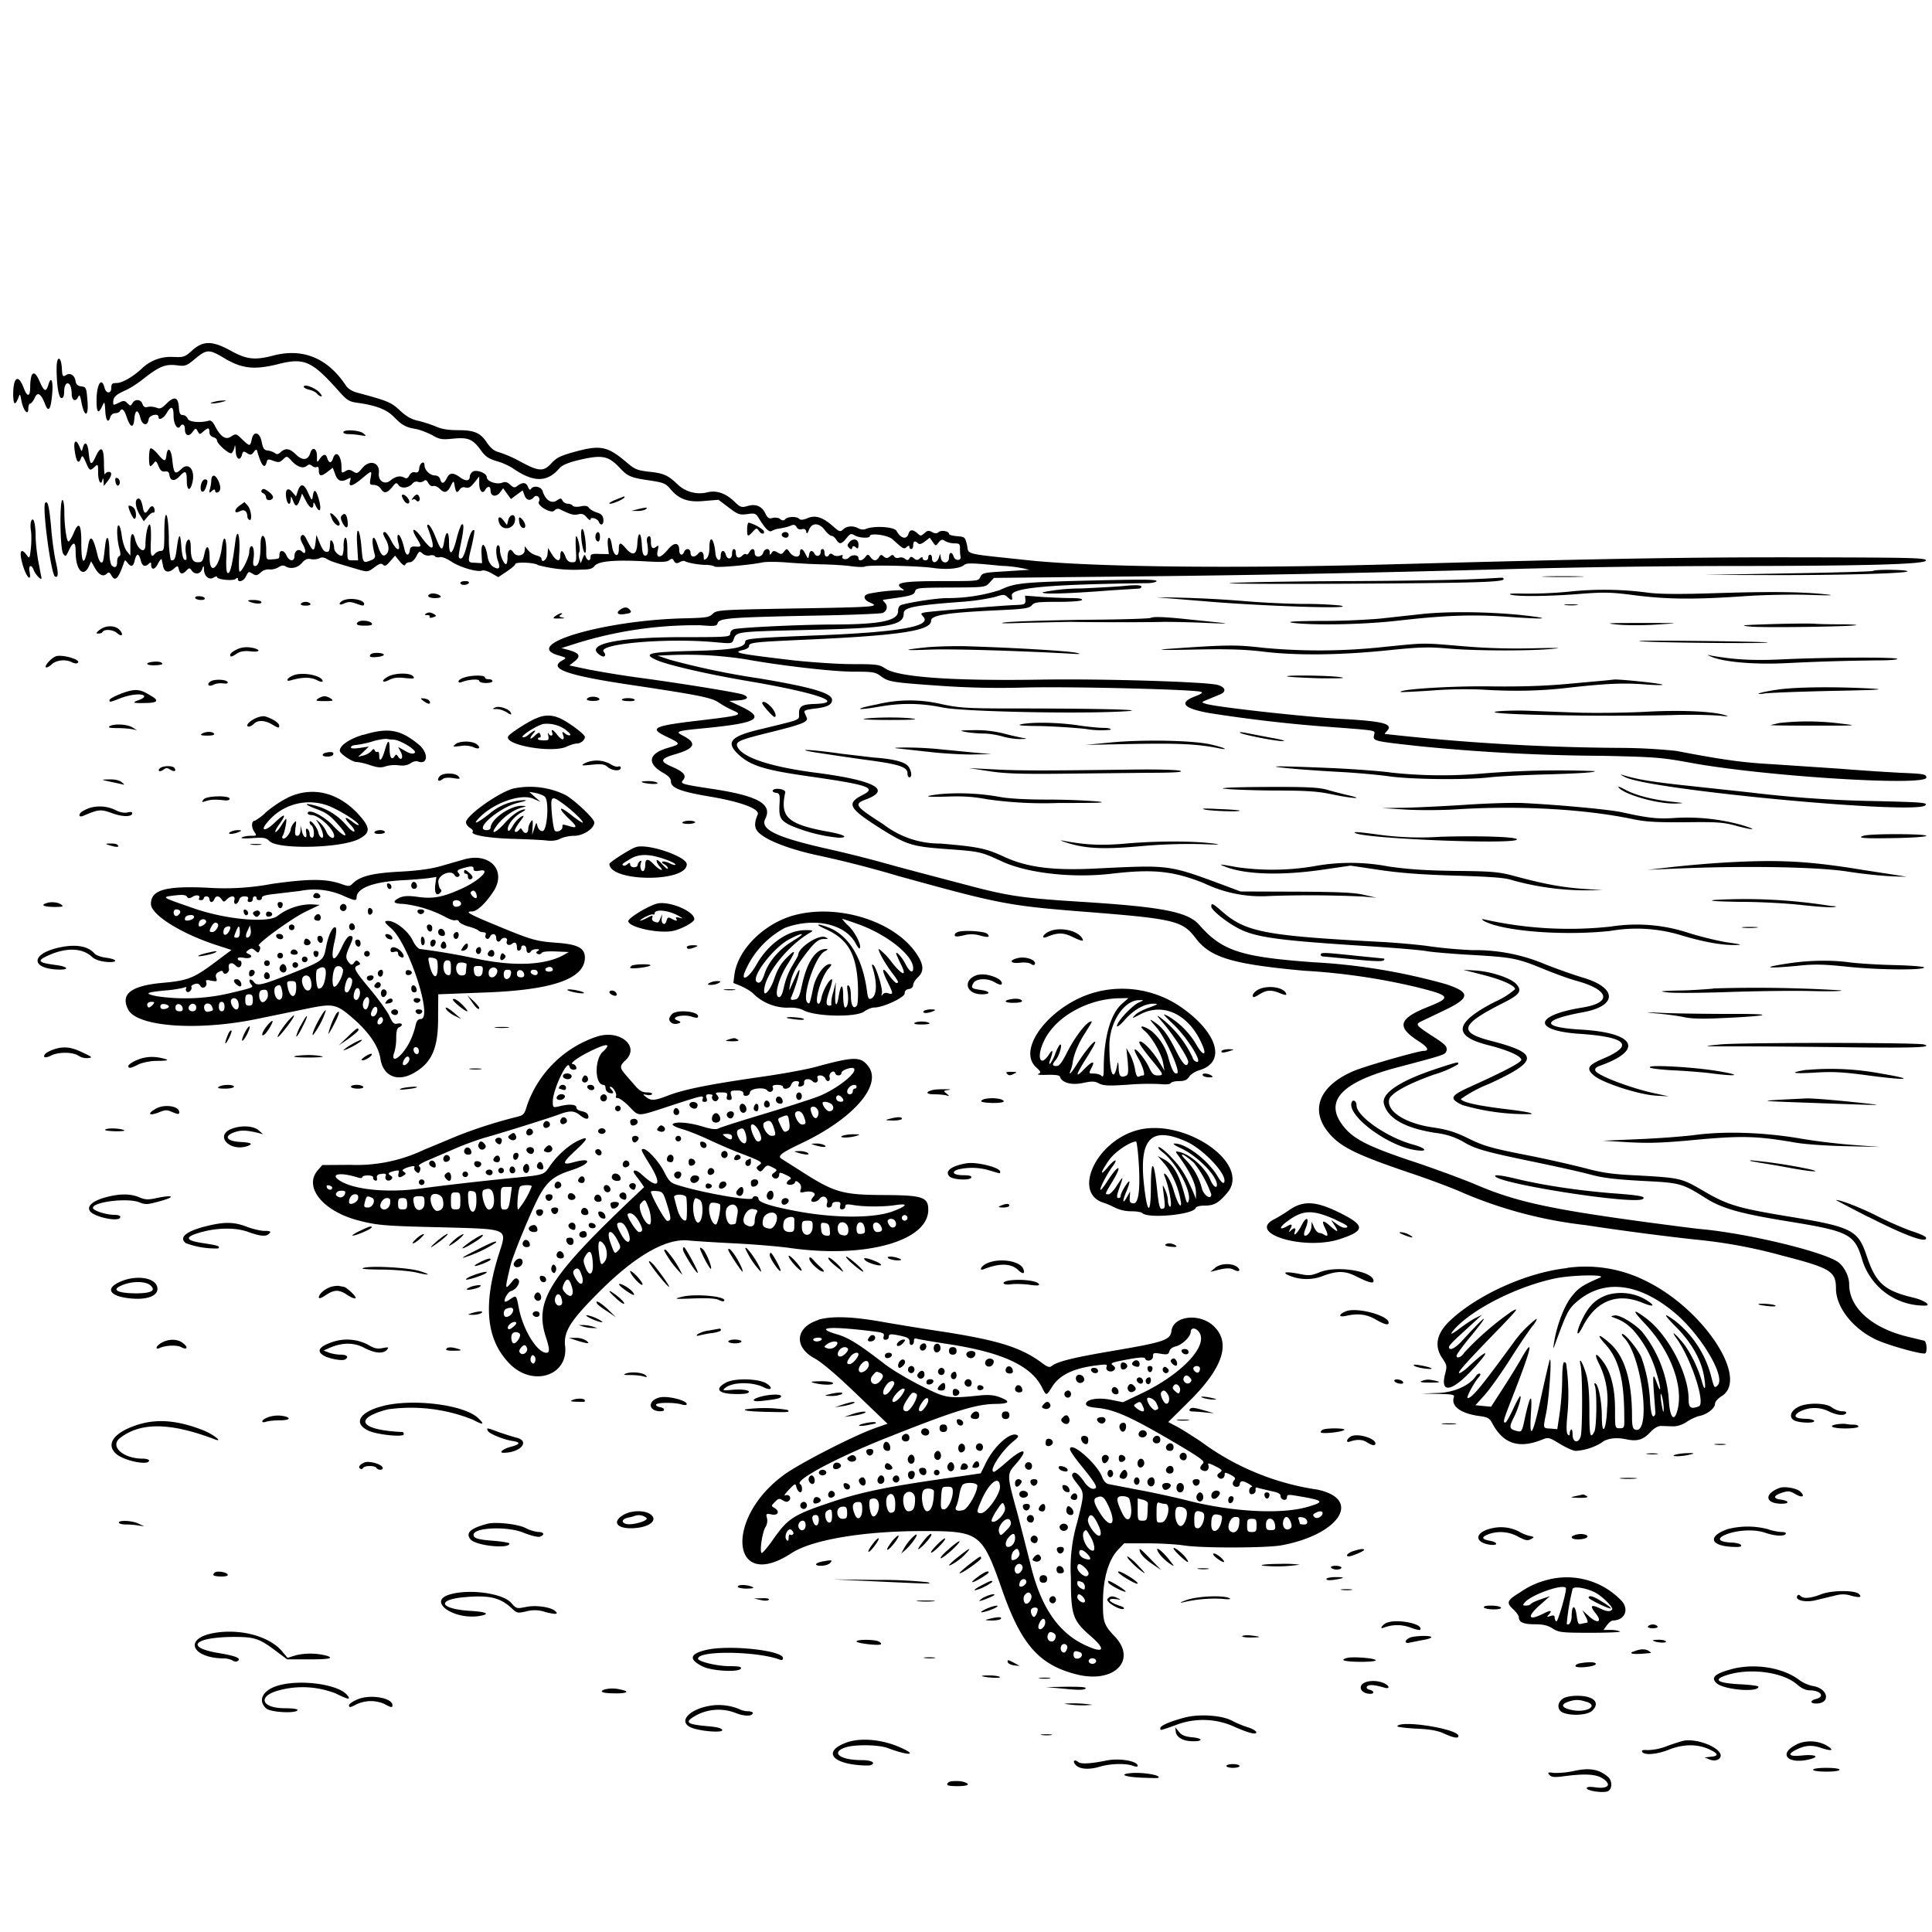 <svg xmlns="http://www.w3.org/2000/svg" id="svg" width="1024" height="1024" version="1.1">
  <path fill-rule="evenodd" d="M101.9 185.7c-4 3.6-4.5 3.7-10 3.5a22 22 0 0 0-16.9 6.3c-4.7 4.3-10.3 7.5-13.1 7.5-2.4 0-2.9.4-2.9 2.5 0 3.3-2.8 3.3-3.6 0-1.4-5.6-3.9-2.5-4.2 5.3q-.3 11.7 3 4.4c1.2-2.6 1.3-2.5 1.6 2.6.3 5.3 1.6 6.8 2.7 3.2.3-1.1 1.5-2 2.5-2s2.2-.4 2.5-1q1.7-3 3.7 3.2c1.9 5.6 3.6 6 4 .8.4-5 2-5.3 3.2-.5 1 4 3.9 4.6 4.4.7.3-2.2 5.2-3.4 5.2-1.2 0 2 2.6.9 4.3-2q3.7-6.3 3.7 1.4c0 4.4 2.1 7.8 3.5 5.6 1.1-1.8 2.5-1 2.5 1.4 0 3.5 2 4.3 4 1.6 1.7-2.2 1.8-2.2 2.8-.4s1.1 1.8 3 .1c2.5-2.2 3.2-2.2 3.2.4q.1 2 2 2.6t2 1.7c0 1.8 6.5 7.5 7.7 6.8.6-.4 1.3-1.8 1.6-3.2q.4-2.4.6 1.8c.1 4.5 2.4 6 3.4 2.1.5-1.8.8-1.9 2.7-.7 1.8 1.1 2.3 1 3.5-.6q1.5-2.2 1.8-.5 3.4 11.7 5 6c.4-1.8.8-1.9 3.5-.9s3.4 1 5.2-.7c2-1.9 2.1-1.9 4.5.7 3 3.3 6.1 4.3 8 2.8 1.2-1 1.8-1 3 0q1.4 1 2.5.5 1-.5 1 2c0 3 1.3 3.2 4.8.4l2.6-2 1.2 3.3q1.7 5.4 6.4 2.8c2-1 2.1-1 1.6.8q-1.6 5.2 5.8-.8c5.8-4.9 5.8-4.9 5-.5-.6 3.2-.4 3.5 1.7 3.5 1.4 0 3 .9 3.7 2 1.7 2.7 3.2 2.5 6-.7 2-2.6 2.3-2.7 3.5-1.1 1.5 2 5.5 1.4 7.4-1 .7-.8 2-1.2 2.9-.8s2.2.1 3-.4c1-.9 1.5-.6 2.4 1q1.2 2 2.6 1.6c.8-.3 2.4.4 3.5 1.5 2.5 2.5 4 2.1 5.9-1.7 1.2-2.5 1.5-2.6 1.8-.9.8 4.6 1.2 5.1 2.7 3.2q1.3-2 3.3-1.3c1.5.5 2.7-.2 4.6-2.6l2.6-3.3v3.7c0 4 1.8 6 3.2 3.4 1.3-2.2 2.8-2 2.8.4 0 3.1 3 3.7 5 1l1.7-2.2 2 2.8 2.1 2.9 3.1-2.3 3.1-2.3 1 2.6c1 2.8 3.1 3.2 5 1 1.5-1.8 3.8.5 2.6 2.4-1.2 2 6.5 6.5 8.1 4.8q1.6-1.6 3.2-.7c5.5 2.7 7.2 3.2 9.6 2.6 2-.5 3-.1 4.5 1.6 1 1.3 2 1.8 2 1.1 0-1.5 3.7-.5 4.4 1.3 1 2.4 2.7 1.5 2.4-1.3-.2-2-1.1-3-3.6-3.7-1.8-.6-3.7-1.8-4.1-2.5q-.9-1.5-4.4-.7c-2 .4-3.8.2-4.2-.4-.3-.5-1.5-1-2.5-1s-2.3-.7-2.8-1.6c-.8-1.5-1.1-1.5-3.3 0-2.7 1.7-5.9-.5-7.3-5.1-.8-2.5-5-3.2-6.2-1.1q-.7 1-1.5-1-1.4-3.8-5.5-.8c-1.7 1.3-2.1 1.2-4-.5-1.6-1.5-2.7-1.7-4.4-1-3 1-8-.8-8-3s-5.8-4.3-7.6-2.8q-1.3 1.1-1.4 2.5c0 2.4-2.2 2.6-5 .5-3.8-2.8-5.8-2.7-7.2.4q-2.3 4.5-3.5.5-.6-1.9-2.8-2c-2.6 0-5.5-2.9-5.5-5.4 0-2.7-2.5-1.3-2.8 1.6q-.2 2.8-2.2 2.1-1.8-.4-3 1.6c-.9 1.7-1.5 2-3 1.1q-3.2-1.5-7.1 1.7c-3 2.5-6.6.2-6.1-4 .6-5.6-4.8-7.3-8.7-2.7-2.5 3-2.9 3.2-4.9 1.9-1.8-1.1-2.6-1.1-4.2-.1-1.9 1.1-2 1-2-2.2 0-6.2-3-9.3-4.5-4.6q-.6 1.8-1.5 2-.9-.2-1.5-2-1.1-3.9-4 .2c-1.5 2.2-1.5 2.2-1.5-1.5 0-4-2.4-5.2-3.5-1.7-1.2 4-4.1 4.3-7.5 1-3.5-3.4-5.5-3.7-8.2-1.4q-1.7 1.8-3 .6a9 9 0 0 0-3.8-1.4c-2-.2-2.6-1-3.3-4.6-1-5.3-4.4-6-5.3-1.2-.8 3.7-1 3.7-5-.1-3.2-3.1-3.3-3.2-6-1.5q-4.2 3-8.7-6.1-1.4-2.5-2.8-2.4c-4.5 1.4-10.9.8-11.4-1-.4-1-1.5-1.9-2.5-1.9-1.5 0-2-.9-2.2-4.2q-.5-8.1-6.6-1.8c-2.6 2.5-3.4 2.9-5.5 2a9 9 0 0 0-4.5-.3q-2 .6-2.7-1.6c-.8-2.5-4-2.8-5.3-.4-1 1.6-1 1.6-2.7 0-1.5-1.5-1.9-1.5-4.6-.2s-2.9 1.4-2.9-.2c0-2.8 1.3-4 6-6.2 2.5-1 7.2-4 10.5-6.7 8-6.2 11.2-7.5 17.1-6.8 4.6.6 5.2.4 9.9-3.5 6-5 7.4-5 14.8-.6 9.8 6 16.5 6.7 29.5 3.4 13.6-3.4 17.7-1.5 32.2 14.9 4 4.4 5.1 5.1 9.5 5.7 9.9 1.4 15.4 3.5 19.3 7.5 4.3 4.4 6.3 5.5 11.7 6.4 2.2.4 6 1.9 8.5 3.2 4 2.3 5.2 2.5 11.1 1.9 8-.8 10.5.2 14.8 6.2 2.4 3.3 4 4.4 8.3 5.7 3 .8 6.9 2.6 8.9 4 10.8 7.4 18 7.3 24.4-.2q2-2.4 10-4.3c12.6-3 15.9-2.4 22 4.1 4.2 4.5 5.9 5.2 15.5 6.6 7.8 1.2 8.7 1.5 11.5 4.8 4.5 5.3 9.4 7 18 6.1l7.3-.6 5.3 4c5 3.8 5.8 4.1 9.9 3.6 4.1-.6 4.6-.4 6.2 2.2 3.5 5.7 5.5 7.6 6.9 6.7.7-.4 2.2-1 3.1-1.1 3.6-.6 5.3-1 7.2-1.8q1.9-.9 2.8.9 1 1.6 2.8 1.1 1.9-.6 2.3 1.2.3 2.3 1.5-1c1.6-3.8 5.4-3.7 8.4.3 1.2 1.6 2.8 3 3.5 3s1.8.9 2.5 2c1.7 2.7 2.8 2.5 5.4-.7 2-2.5 2.5-2.6 4.3-1.6 2.3 1.5 8.1 1.7 8.1.5 0-1.9 9.6-.6 12 1.6 6 5.4 6 5.4 7.6 4.1q1.4-1.2 1.4 0 0 1 1 1.1 1-.2 1-2 .1-3.4 2.6-1 1 1 3.6-1l2.6-2 1.6 2.3c1.5 2.2 1.6 2.2 3.1.2 1.3-1.6 1.9-1.8 3.5-.7a11 11 0 0 0 5 1.2c2.5 0 2.9.4 2.8 2.8 0 1.5.1 3.3.3 4.1.6 2.4-2.8 2.5-3.6.2-.9-2.9-2.5-2.6-2.5.4 0 3.3-3.7 3.5-4.3.3l-.4-2.3-.8 2.3c-1 2.7-3.5 3-3.5.2q0-1.8-1-2-1 .1-1 1.5-.1 1.4-1.5 1.5-1.4-.1-1.5-1.1 0-1.2-1.5.1c-1.2 1-1.8 1-3 0-1.4-1.1-1.8-1.1-2.5 0q-.8 1.5-2.3.2c-.8-.7-2.2-1-3.2-.6q-1.6.5-2.5-.6c-.7-1.1-1.1-1.1-2.4 0-1.3 1-1.9 1-3.2 0-1.3-1.2-1.7-1.1-2.5.3q-2 3.3-4.5 0c-1.3-1.7-1.5-1.7-2.8 0-1.6 2-3.6 2.3-3.6.4 0-1.7-3.6-1.9-5-.2-1.3 1.5-4.4.9-3.4-.7q.5-1-1.5-.3c-1.2.4-2.8.2-3.6-.5q-1.3-1.1-2 0c-1 1.7-2.5 1.1-2.5-1q0-1.8-1-2-1 .1-1 1.4c0 2.3-2.2 3-3.2 1.2-1.3-2.3-2.6-2-3 .6-.4 2.2-.5 2.2-1.8-.4-1.6-3.3-3-3.6-3-.8s-3.3 2.6-5.4-.2c-1.5-2.2-1.6-2.2-3-.5-1.2 1.6-1.7 1.6-3.5.5-1.8-1-2.3-1-3.1.2q-1.1 2-1-.2c0-2.5-2.7-2.3-3.5.2-.3 1.1-1.5 2-2.6 2q-1.8 0-1.9-2c0-2.5-1.6-2.6-2.9-.3-.5 1-1.3 1.5-1.6 1-.4-.3-1.4 0-2.2.9-1.8 1.7-3.3 1-3.3-1.7q0-1.7-1-1.9c-.6 0-1 1.1-1 2.5 0 3-2.5 3.4-3.3.5s-2.7-2.5-2.7.6c0 3.6-2.4 2.5-2.8-1.2-.7-8.2-3.2-10.5-3.2-3 0 2.6-.6 4.8-1.5 5.6-1.3 1-1.5.9-1.5-.8 0-2.7-1.5-3.6-3-1.7-1.8 2.1-4 1.9-4-.5 0-2.3-2.5-2.7-3.4-.5-.9 2.4-2.6 1.7-2.6-1 0-4.2-2.8-4.2-6.1-.1-4 4.7-6.3 4.9-5.3.4.6-2.8.5-3-.8-2q-2.9 2.3-2.8-3 0-3-1.2-2.5t-.9 2.8q1.4 7.4-.9 7.4c-1.1 0-1.6-1.4-1.8-5.7-.4-7.2-2-7.6-2.4-.6q-.5 9-6.3 2.2c-2.7-3.2-3.5-3-3.5.6 0 5-2.8 3.8-3.6-1.5-.8-5.9-2.8-6-2.2-.1l.5 4.3-4.8-.1c-4.1-.2-4.9.1-4.9 1.6 0 2.3-1.6 2.3-2.5 0-.6-1.5-.8-1.4-1.7.8l-1 2.5-.8-2.5c-.4-1.4-.4-2.9 0-3.3.8-1-.4-7.4-1.5-8.5-.4-.4-.5 2.6-.3 6.6.4 7 .3 7.2-2 7.2q-2.4.1-3.5-3c-1.4-3.6-2.7-3.9-2.7-.5 0 3.5-2.1 3.1-4.5-.8l-2-3.2-.3 3.3c-.3 2.9-3.2 5-3.2 2.2 0-.5-1.2-1.3-2.7-1.6a10 10 0 0 1-4.5-2.8l-1.7-2.1v2.1c-.1 3-4.4 3.8-6 1.2s-3.1-1.3-3.1 2.8c0 1.9-.4 3.4-.8 3.4-1.2 0-3.2-4.7-3.2-7.5 0-1.4-.4-2.5-1-2.5-1.3 0-1.3 5.1 0 8.5q2 5.6-2.6 2.9-2.4-1.7-3-5.5c-1.1-7-3.4-8.4-3.2-1.9l.3 5.5-3.3-.2c-4.5-.2-4.4.2-2.2-8.9 1-4.3 1.6-8 1.4-8.3q-1.6-1.3-4 8.2-1.7 6.5-3 6.7c-1.7 0-1.7-.2.2-9.5q2.1-10.6-.2-8.2a44 44 0 0 0-2.4 7.3c-2.2 8.7-4 9.5-4 2 0-6.5-1.6-6.8-2.6-.5-.9 5.3-1.6 5-4.5-2.3-1.3-3.4-3-6.3-3.7-6.6q-1.4-.6-.2 2.3c4.1 10.9 2.8 12.8-3.2 4.8-4.3-6-6.5-5.9-2.9 0 2.7 4.4 2.6 4.6-.6 4.4-2.2-.2-2.9.3-3.1 2-.5 3.2-2 2.9-2.8-.4-1-4.7-2.6-8.3-3.4-7.8-.5.3-.4 2 0 3.7 1.7 5.7-.9 5-4-1.3-1.1-2.1-2.5-3.9-3-3.9-1.3 0-1.2 1 .5 4 1.8 3.2 1.9 6.4.1 7.9-1.7 1.4-2.9 0-4.5-5.1-2.5-7.6-3.7-2.8-1.4 5.4q.5 1.9-2.2 2.8c-4.1 1.6-4.2 1.5-4.9-6.7-.9-11-3-12.4-2.3-1.6l.5 8.3H187c-2.9 0-2.9 0-2.9-6 0-3.3-.4-6-1-6s-1 2-1 4.3a13 13 0 0 1-.6 5c-1.1 1-4.4-1.7-4.4-3.8 0-3-2-5.7-2.1-3-.3 4.5-.5 5-1.8 5-1.5 0-2.4-1.3-4.3-6l-1.2-3-.5 4.4c-.7 4.9-1.3 4.6-4.6-1.8q-1.7-3.6-2.8-2.2c-.8.8-.7 2 .7 4.6 2 3.5 1.6 5.9-.5 3.8-1.7-1.7-3.9-.4-3.9 2.3 0 3.2-2.7 3.1-4.2-.1-1.3-3-3.8-3.3-3.8-.5 0 2.2-.1 2.2-4.2 2.5-2.7.2-2.8 0-2.8-4.6a28 28 0 0 0-.6-6.3c-1.2-3.1-2.4-1.5-2.4 3.3 0 7-1 11.1-2.8 11.1-1.1 0-1.3-.8-1-3.4.7-4 0-7.8-1.3-7-.5.3-.9 1.7-.9 3 0 2.7-3.8 10.4-5.1 10.4-.4 0-.5-4.2-.2-9.4.6-9.8-1-14.8-2.1-6.4-1.5 12-2.7 17-4 16.5q-1.1-.4-.7-9c.3-9.6-1.3-12.8-2.4-4.5-1.5 11-6.5 15.1-6.5 5.3 0-5.8-1.5-7.4-2.6-2.7-1 4.8-1.3 5.2-3.8 5.2-2.6 0-3.6-2-3.6-8.2 0-2.1-.4-3.8-1-3.8-1.4 0-2.2 3.9-1.5 7.7.5 2.7.3 3.4-.7 3q-1.3-.4-1.8-7.3-.8-11.3-2.5 2c-.7 5-1.2 6-3.1 5.4a56 56 0 0 1-1-11.8c-.3-14.5-2.4-16.7-2.4-2.6 0 8.7-.2 9.6-1.9 9.6-1 0-2.4.7-3.1 1.5-2 2.4-2.5 1-2.1-7.5.1-4.6-.1-8-.7-8-1 0-2.2 5.6-2.2 10.8 0 5-4 2.9-5.5-3-1.2-4.7-2.5-3.1-2.5 3v5.7l-2-2.5c-1-1.3-2.1-4.8-2.5-7.7s-1-5.5-1.6-5.8c-1.3-.8-1.1 7.1.2 12 .8 2.9.8 4 0 4.3-.6.2-1.1 1.4-1.1 2.6q0 4.6-2.7 2.5c-.8-.7-1.3-3.4-1.4-6.8 0-8.7-1.5-10.9-2.3-3.6-1 8.7-1 8.6-2.1 8.6-.5 0-1.4-1.7-1.9-3.8q-3.4-14.7-5-5c-1.8 11-3.6 10.4-3.6-1.2q.1-15.4-4-5.7c-1 2.5-2.3 4.6-2.8 4.6-1 0-2.2-8.2-2.2-16.2 0-3.2-.5-5.8-1-5.8-1.6 0-1.3 26.2.4 28.5 1.3 1.7 1.4 1.6 3-1.8q3.6-7.5 3.6.8c0 9.5 4 14 7 7.7l1.2-2.7 2.1 3.7q3.4 5.7 6.4 2.7 1.1-1.2 2.2 1c2 3.6 3.7 2 6.6-6.4.6-1.9.7-1.9 2-.2q2.8 3.7 3.8-1.3c.4-1.6 1-3 1.6-3 .5 0 1.2 1.4 1.6 3q1.2 4.7 4.3 1.8 1.3-1.4 1.2.4c0 3.1 2 2.9 3.6-.4 1-1.8 1.8-2.9 2-2.3l.8 3.8c.7 3.1 3 3.5 5.8 1 1.8-1.6 2-1.6 2.5.5q.9 3.9 4 .6c1.5-1.5 1.8-1.5 2.8 0 1.7 2.3 4.4 2 5.5-.6q1-3.2 1-.2c0 3.7 2.6 6 5 4.6 1-.7 2-.8 2-.3 0 1.3 8.3 2.1 9.7 1q1.4-1.2 1.3 0c0 2 2.9 1.2 4.1-1.1 1.6-3.1 1.5-3 3.7-1.7 1.8 1.1 2.4 1 4.2-.6a6 6 0 0 1 4.7-1.7c1.3.2 3.4-.3 4.7-1.1q2.3-1.5 3.7-.6c2.7 1.7 6.5 1 8.8-1.7 1.7-2 3-2.5 5-2 1.4.2 3.4 0 4.3-.5q1.8-1 4 .4c2.1 1.3 4.6 2 17.5 5.8 4 1.1 4.4 1 7.6-1.4 2.7-2 3.7-2.3 4.6-1.4 1 1 1.8.5 3.8-1.8l2.6-3 2.4 3q2.5 3 3 1.8c.2-.7 1.3-1.3 2.4-1.3s2.5-1.3 3.4-3c1.5-3 1.8-3 3.4-1.6 1 .9 2.6 1.3 3.8 1s2.4-.1 2.7.4 1.5.8 2.6.5 3.6.7 6.2 2.4c4.5 3 13.7 5.7 16.3 4.7.8-.3 3 .3 5 1.5l3.5 2 4.5-3c2.5-1.7 4.5-3.4 4.5-3.9 0-1.3 10.4-.9 12 .5a73 73 0 0 0 23 2.4c4.2 0 5.9-.4 7-1.9 2.2-2.7 11-3.4 28.3-2.4 7.3.4 10.2.3 11.3-.7 1.3-1 1.8-1 2.5.4.8 1.3 1.4 1.5 3 .7 1-.6 2.3-.9 2.8-.6 1.3.9 7.4 2 11.1 2 2 0 4 .4 4.7.9 1.1.7 18.6-.8 25.3-2.2 2-.4 7.6-.4 12.5 0s13.3.9 18.5 1 12.4.5 16 1 6.8.5 7.3.2c1.5-1 28.1-.4 36 .7 7.5 1.1 14.4.4 16.7-1.6 1.3-1.1 4.6-1 19.5.5a70 70 0 0 1 15 2.1l-14 .9c-10.2.6-11 .8-12 2.9-1 2.2-1.2 2.2-20.3 2.2-20.5 0-25.5.8-21.6 3.7q2.7 1.8-.1 1.1a99 99 0 0 0-16.7 1.8c-3.7.7-3.5 3.2.3 4.8 5.2 2.2 3 2.4-40 3.1-40.1.7-41.4.8-43.5 2.9-1.8 1.8-3.4 2-13.6 2.3-42.5.7-88.1 13.8-68.3 19.6 4.5 1.3 4.6 1.4 2.5 2.6-8.2 4.4 1.7 8 36 13.1 36 5.4 42.8 6.7 46.7 9.4a51 51 0 0 0 7.6 4.2c5.4 2.3 4 2.7-19 5.4-23.6 2.8-25.8 4-16 8.6 7.3 3.5 7.4 3.8.7 5.7-10.7 3-11.7 8.3-2.7 13.4q4.1 2.3 4 4.5c0 3.4 5 5.4 21.2 8.1 16.3 2.8 26 6.5 24.8 9.4-2.2 5.1-1.8 8 1.7 10.6 5.1 4 17 8.3 30.8 11.2a577 577 0 0 1 42 10.8c54.3 15 58.4 15.8 100.7 19.1 45.5 3.6 50 4.7 56.8 13.7 7.8 10.4 19.3 13.9 57.5 17.4a341 341 0 0 1 59.3 8.6c18.5 4.6 19 5.5 6.9 10.4-16.2 6.4-17.4 10.7-5.2 18.5 4.7 3 5.7 5 2.4 5-2.7 0-30 7.8-36.4 10.4-17.5 7.2-23.6 19.2-15.4 31 6.3 8.8 14 12.9 44.4 23.2 10.2 3.4 23 8.2 28.5 10.7a231 231 0 0 0 64.5 17 1478 1478 0 0 0 58.5 7.7 267 267 0 0 1 46 8.5c25.6 6.6 28.5 8.3 28.5 17.4 0 10 9 21.4 21.4 27.2 6.4 3 24.5 8 25.9 7.2 1.2-.7.8-6.3-.5-6.7l-8.3-2c-19.2-4.5-31.5-15.3-31.5-27.9 0-4-2.4-9-5.5-11.5-7-5.5-47.3-15.3-72.5-17.7-3.6-.3-16.4-2-28.5-3.6-52-7-70.3-11-91.3-20-6.3-2.7-20.2-7.8-31-11.5-24.4-8-33-12.2-38.2-18.2-12.3-14-3-24.6 28.8-32.8 22-5.8 24-6.4 24.6-8 1-2.5-.2-3.8-8-8.7-8-5.3-8.5-5.8-5.1-7.4l11.9-5.7c14.1-6.7 14.3-9.6 1-14A323 323 0 0 0 696 510c-38.4-2.8-48.2-6-60.3-19.7-6-7-19.5-9.6-62.2-12.3-31.7-2-38.8-3-61-8.9-24-6.3-35.4-9.3-45-12A662 662 0 0 0 439 450c-27.6-6.2-36.2-10.4-33.4-16 4-7.9-4-12.3-29-16-15.6-2.4-16.2-2.6-14.5-4.6 1.9-2.3.3-4.3-5.7-6.9-7-3-6.6-4.4 1.7-6.8 10.2-3 11.4-5.8 4.2-9.6-4.7-2.4-4-2.7 10.7-4.1 29-2.8 33.1-5.3 19.2-11.8l-5.7-2.7 4.8-.3c5-.3 6.1-1.7 2.4-3.1-2.8-1-28.7-5.3-52.7-8.6a547 547 0 0 1-28.8-4.6l-10.4-2.2 2.9-2.3c3.3-2.7 2.4-4.3-3.4-5.9l-3.7-1 8.5-2.7a212 212 0 0 1 65-9.4c8 .6 8.8.5 9.3-1.2.9-2.6 7.3-3 50.6-3.9 19-.3 35.5-1 36.8-1.4 2.4-1 3-3.8 1-5.7q-1.1-1.1-.7-1.3l8.4-1.2c6.5-1 8-1.6 8.5-3.2.5-1.9 1.4-2 18.8-2.1 18.3-.1 18.4-.1 20.7-2.6l2.3-2.5 66.9-.7c69.6-.7 121.2-1.7 211.1-4.1a4746 4746 0 0 1 107-1.5c77.2 0 109.4-.9 109-3-.3-1.3-6.8-1.5-65.3-1.6-59.8-.1-103.7.6-221.5 3.8-82.6 2.2-155 1.3-188.5-2.2-35.7-3.8-31.8-2.8-33-8.3-1-4-1.1-4.2-5.2-4.5-2.4-.2-4.3-.7-4.3-1.2 0-1.5-4-2.2-5.5-1q-1.3 1.3-3.5 0c-1.8-1-2.5-.8-4 .6-1.9 1.6-2.1 1.6-3.8 0q-3.7-3.2-4.7.4c-1 3.2-4.2 2.4-6.3-1.6-1.2-2.2-12-2.9-16.4-1-.9.4-2.5.3-3.7-.3-2.8-1.6-6.2-1.4-8.2.5-1.5 1.4-2 1.3-5.2-1.5-5.6-5-9.5-6.2-13.6-4.5q-3.5 1.5-4.5.4c-1.4-1.4-6-1.3-7.4.2q-1 1.2-2.6 0c-.8-.8-2.5-1-4-.7-2 .6-2.7.2-4-2.5q-2.9-5.7-9.4-3.8c-3 .9-3.8.7-6.6-2q-7.1-7-14.5-5.3a17 17 0 0 1-16-4.2c-5-4.8-7.4-5.9-15.3-6.7-6-.7-7.4-1.3-11.3-4.6-10.5-9-14.2-9.7-28-5.9-7.3 2-9.6 3.1-12.2 6-4.2 4.6-6.6 4.5-16.6-.9a65 65 0 0 0-11.5-5c-2.3-.6-4-2-6-4.8-3.5-5.4-6.7-6.8-15.5-6.8-5.2 0-8.8-.6-11.8-2-2.5-1-6.7-2.4-9.4-3-3.5-.8-6.2-2.3-9.6-5.5-4.6-4.3-6.3-5-22.6-9.4-2.7-.7-5-2.2-6-3.8-9.6-14.5-22.8-20-38.6-15.8-9.7 2.5-14 2-22.2-2.5-9.9-5.5-14.8-5.5-20.6-.3M30 195.2c0 9 1.1 15.8 2.6 15.8q1.4 0 1.4-3.4c0-3.8 1.7-5.7 3.1-3.5.5.8.9 2.9.9 4.7 0 3.5 2.2 4.5 3.5 1.4.6-1.2 1-.6 1.6 2.7 1.7 9 4.1 8.2 3.2-1.2-.5-6.2-.7-6.6-3.2-6.9q-2.6-.3-3-2.5c-.4-3.3-2.8-5-5.1-3.5-1.7 1-2 .8-2.2-3.5-.4-6.8-2.8-7-2.8-.1m-13.4 4.4c-.3.9-.6 3.3-.6 5.4 0 5.5-1.5 5.7-3.5.5C9.7 198 7 199.9 7 209q.1 8.2 2.6 2.2c1-2.8 1-2.8 1.8 1.4 1 5.1 3.6 8 3.6 4 0-1.5.5-2.7 1-2.7s1.7-1.4 2.4-3q2.2-5.2 5.5 3.3 2.5 6.6 3.6-3.8c.9-7.8-.2-11.8-1.8-6.7-1.3 4.3-2.2 4-4.6-1.3q-3-7-4.5-3M161 205c0 .5 1.3 1.2 3 1.6 1.5.3 3.4 1.3 4 2q1.2 1.4 2.3 1.5.8-.2-1.3-2.4c-2.6-2.5-8-4.3-8-2.7m-48 8.1c-3.4 1 .3 1 4.5 0q4-1 .5-.8c-1.4 0-3.6.4-5 .8m69 16c0 .6 1.3 1 2.9 1s4.4.3 6.2.6c3.2.5 3.3.5 1.5-1-2.2-1.8-10.6-2.2-10.6-.6m-142.4 9.8c.8 5.7 2 7.4 3.2 4.3.8-2.1 1-2 2.7 1.8 2 4.7 2.2 4.7 4.7 2.4 1.7-1.5 1.8-1.4 1.8 3 0 4.7 1.5 7.2 2.3 4q.4-1.9.6.7l.1 2.5 2-2.5c2.3-3 2.6-5 .6-5q-1.4.1-2 1.3c-.2.6-.5-2-.5-6q-.1-12.7-4.5-3.2c-2.2 4.8-2.9 4.4-3.6-2.2-.5-5.2-2-6.6-3.1-2.7-.6 2.3-.6 2.3-1.7-.4-1.9-4.6-3.4-3.4-2.6 2m40.1-1.2c-.9.9-1 9.4 0 9.4q.6-.1 1.8-1.6c1-1.4 1.3-1.3 2.5 1.5 1 2.4 1.8 3.1 3.4 2.9q2.2-.4 2.4 1.9c.5 3.2 2.7 3.5 5.3.7 3.2-3.4 3.9-3 3.9 2.1 0 4.5 1.2 6 2.4 3 2.8-7.3-.9-13.4-5.3-9-3.4 3.2-4 2.5-4.8-5-.6-5.8-2.5-7.1-3.1-2.2-.4 3.5-1.1 3.4-4.7-.9-1.7-2-3.3-3.2-3.8-2.8m32.3 16.7a23 23 0 0 1-.7 4.7q-1 3.2 1 1.1 1.7-1.4 1.7-.2c0 1.6 2 1.4 2.6-.4.8-2-1.7-7.5-3.3-7.5q-1.2.2-1.3 2.3m-50.8.8c.1 1.3.8 2.3 1.3 2.2 1.5-.4 1.2-3.6-.3-4q-1.5-.6-1 1.8m45.4 1.5c-1 3.8 1 5.5 2.4 2 1.3-3.6 1.3-4.6-.4-4.6-.8 0-1.7 1.2-2 2.6m51.3 3.4-1 3-2-2.3c-2.3-2.8-3.9-1.4-3.2 3 .6 3.8 2.2 4.4 2.4 1 .1-2 .2-2 1.2.6 1.4 3.5 2.2 3.4 3.7-.6l1.1-3.2 2 3.8c2 4 3.9 4.8 4 2q0-2.1 1.1.4c2.4 5 3.5 2.4 1.6-3.8q-2.1-7-3-1.1c-.4 2.6-.5 2.6-2.4-1.5q-3.3-7.6-5.5-1.3m-19.3-.1q-.5.8 1 1.5 1.2.6 1.4 2c0 1.9 2.6 2.1 3.6.5.4-.7-.4-2-1.7-3-2.7-2.1-3.5-2.3-4.3-1m74.4 2.8c0 .5.6 1.8 1.4 2.9 1.7 2.2 3.5 1 2-1.3-1.2-2-3.4-3-3.4-1.6m5.9 1q-1.2 1.5-.2 1t1.8.3c1 1.5 2.5.2 1.8-1.5q-1-3-3.4.2M326 265c-2.5 1-3.7 2-2.7 2 1.8 0 7.7-2.6 7.7-3.5q0-.5-.2-.4zm-253.4-.4c-1.2 1.2-.6 4.8 1.5 8.3l2.1 3.4 2-2.4c1.2-1.4 2.5-2.4 3-2.2 1.1.3 1-2.5-.2-3.3q-1-.4-2.2 1.5c-1.8 2.8-2.5 2.5-3.2-1.5q-1.1-5.4-3-3.8M24 266.4c-1.8 1.8 3 37.7 5.1 39.1q2.7 1.6.5-7.7c-.8-3.4-2-11.7-2.5-18.3-1-11-1.8-14.3-3-13m102.7 1.6c-3 2.3-2.7 4.5.5 2.8 2.1-1.1 3.7 0 3.8 2.8 0 .6.4 1.5 1 1.8 1.7 1 1.1-5.2-.7-7.4l-1.8-2zm-58.7.3c0 1.5 2.4 6.6 3.1 6.6 1.3 0 1.1-4.4-.3-5.8-1.1-1.1-2.8-1.6-2.8-.8m269.5 1.6-3 .8h3c1.6.1 3.7-.3 4.5-.8q2.7-1.8-4.5 0M175 272.5l1.1 2.9c1.3 2.7 4 4.3 3.9 2.3 0-2-5-7.2-5-5.2m6.2.7q-1.2 1 .4 4c1.8 3.5 3.2 3 2.6-1.2q-.7-5.2-3-2.8m88.2 2.4-.7 2.7-1.8-2.4c-2-2.7-3.4-2-2.4 1 1.6 5 8.5 3.6 8.5-1.8 0-3-2.8-2.6-3.6.5m5.8 1q.4 2.7 2 3.2c2 .4 1.4-3-.9-5q-1.7-1.7-1.1 1.7m-258.7-.2c-.4 1-.4 3.2-.1 5s.3 5.8 0 9c-.7 6-.7 6-2.4 3.7-3-4-4-1.6-2 5.2 1.8 6.5 4.8 9.8 3.7 4-.8-3.7 1-4.3 2.2-1 1 2.5 4.1 5.7 4.1 4.2l-1.5-7.9c-.8-3.9-1.5-10-1.6-13.5 0-7.5-1.2-11.7-2.4-8.7m379.5 4.2c0 4.1.3 4.2 3 1.3 2-2.1 2-2.1 3.4-.2s3.4 1.5 2.2-.5a20 20 0 0 0-7.8-4.1c-.4 0-.8 1.6-.8 3.5m-88 2c0 4.8 1.2 10.5 2.1 10.5 1.1 0 0-11.1-1.2-12.4q-.8-.8-.9 2m7.8.6c-.6 1.7.1 3.8 1.3 3.8.5 0 .9-1.1.9-2.5 0-2.6-1.4-3.4-2.2-1.2m98.9-.7c-1 1 .2 2.4 1.9 2.4q1.3-.1 1.4-1.5c0-1.5-2.1-2-3.3-.9m35.3 5c-1 1.2-1 1.7 0 2.7q1.4 1.5 1.7 0t1.9-.2q1.5 1.6 1.4-1.5c0-3-3-3.6-5-1m542.8 15c-.3.3-20.5.9-45 1.3l-44.3.8 30.5.1c37 .2 77-.8 77-2 0-.9-17.3-1.1-18.2-.2m-173.6 3.1c4.8.2 12.9.2 18 0 5.1-.1 1.2-.3-8.7-.3s-14 .2-9.3.3m-39.7 1.3c-8.2.4-37.7.9-65.5 1s-55.5.6-61.5 1 20.5.6 59 .4c70-.4 85.5-.8 85.5-2.5q-.2-.8-1.2-.7c-.7 0-8 .5-16.3.8M566 308c-25.2.8-28.8 1.3-36.2 4.8a92 92 0 0 1-28 4.2c-4.9 0-19 2.1-24 3.6q-1.8.6-1.8 3.3c0 5.1-9.2 7-33.5 7.1-17.6 0-50.7 1.6-53.6 2.5q-1.7.7-1.9 2.4c0 1.7-1.7 1.8-25.2 1.8-35.2 0-52.8 3.9-43.5 9.7 2.1 1.4 3.3 0 1.7-1.9-3.6-4.3 33.4-7.5 59.2-5.1 8.8.8 8.8.8 9.7-1.7 1.5-3.9 1.3-3.9 38.5-4.8 44-1 51.6-2.3 51.6-8.8 0-3.1 5.1-4.2 30.5-6.1a116 116 0 0 0 17.9-2.6c4.3-1.4 5-1.4 6.5 0 2.4 2.2 2.9 2 2.4-.7-.8-4.1 19.3-6 71.5-6.6 2.8 0 5.2-.6 5.2-1.1 0-1-8-1-47 0m-322 1q.2 1 2 1c1 0 2.2-.4 2.5-1q.4-1-2-1c-1.3 0-2.5.4-2.5 1m351.5 1.6c-1.6.2-11.7.8-22.4 1.3a103 103 0 0 0-20.4 2c-1.2 1.2 13 .8 36.1-1l14.3-.9q1.7 0 1.9-1 .1-1.4-9.5-.4m236 3a227 227 0 0 1-25 1c-4.4-.1-7.1 0-6 .5 3 1.2 20.3 1 36.7-.3 13.1-1 16.4-1 30 .8 17.2 2.1 30.9 2.2 57.3.4 10-.7 25.4-1 34.5-.7 11.7.4 14.2.3 8.5-.3-13-1.4-30.4-1.5-58.5-.6-18.2.6-29.2.5-35-.2a176 176 0 0 0-42.5-.6m-603.2 1.1c-2.6 1-1.2 2.3 2.3 2.3 2 0 3.3-.4 3-.9-.7-1.1-3.7-1.9-5.3-1.4M103.5 317c.3.6 1.7 1 3.1 1q2.2 0 1.9-1c-.3-.6-1.7-1-3.1-1q-2.2 0-1.9 1m440 1.1c0 2.3-.4 2.4-6 2.6-8.3.4-44.5 3.3-47.4 3.9-2.2.5-2.2.6-.7 2.3 4.7 5.2-13.5 8.3-59.9 10-29.6 1.2-34.5 1.6-34.5 3.1 0 3.3-6.5 4.5-27.7 5-23.6.6-27 1.4-19.2 4.9 6 2.6 26.6 7.4 47.9 11 36.5 6.2 52.5 11.6 36 12.2-6.9.2-8.5 1.2-8.5 5s1.7 3-20.4 8.4c-15.8 3.7-18.6 6.8-11.9 13.2 6.5 6.1 13.7 8.4 37.7 11.8 31.4 4.5 35.9 6 28.4 9.8-9 4.6-7.6 7.1 10 18.2 13.3 8.3 16.4 9.2 34.1 10.5 18.2 1.3 18.4 1.4 29.7 6.6 13.4 6.2 37.2 8.9 57.9 6.5 22.1-2.6 32.8-1.5 49.1 5a70 70 0 0 0 34.9 6.8 605 605 0 0 1 49.5.3l7 .6-6.5-1.5c-5-1.2-13.2-1.6-36-1.7l-29.5-.1-8.5-3.2c-29.8-11-28.6-10.9-67.5-9-23.2 1.2-37-.5-49.3-6.2-9.7-4.5-13.8-5.3-33.8-7a49 49 0 0 1-30.2-10.2c-15.4-9.9-15.9-10.7-8.7-13.4 13.2-5.1 3.5-10-27.5-14-23-3-38-7.8-41-13.4-1.5-3 .3-3.8 17.3-8s20.1-5.5 19.3-7.7l-1.2-2.8c-.4-1 1-1.5 5.2-2 6.9-.8 9.4-2 9.4-4.7 0-3.5-10.7-6.7-39-11.4a403 403 0 0 1-46.9-9.8l-6.6-2.2 7-.3a204 204 0 0 1 39.5 2.2c18.7 3.4 46.5 6.6 57.5 6.6 10.2 0 11.4.2 14.4 2.4 4 3 5.7 3.3 31.6 5.1a454 454 0 0 0 45 .9c23.6-.6 89.8 1 93 2.3q2 .5-3.4 2.5-12.6 5 7.6 8.7a775 775 0 0 0 58.8 7c31.8 2.4 29.3 2 28.8 4.6-.7 3.3-.5 3.3 24 6a1030 1030 0 0 0 97.2 5.1c27.4.6 31.3.9 45.5 3.5 38.7 7.3 126 12.8 126 8 0-1.7-1.1-2-13.7-2.5a1281 1281 0 0 1-32.6-2.2l-36-2.4c-15.2-.8-26.8-2.5-50.2-7a297 297 0 0 0-29-1.6A1177 1177 0 0 1 734 389q-.3 0 .8-1.2c4.1-4.1-.8-5.5-24.3-6.8-18.6-1-66.6-6.3-71.5-8-2.4-.8-2.4-.8 1.5-2.4l6.3-2.6c3.4-1.5 2.7-3.8-1.5-5-6.2-1.6-59.5-3.3-92.8-2.8-47.8.8-76.6-1.3-83.3-5.9-3.2-2.1-4.4-2.3-17.6-2.3-7.7 0-21.7-1-31.1-2-29.5-3.5-32.7-4.1-26.6-5.5 1.7-.4 3.1-1.2 3.1-2 0-2 2.4-2.2 31-3.5 48.9-2.2 65.5-4.7 65.5-10 0-3 8.6-4.3 36.4-5.6 13.1-.6 15.6-1 17-2.6 1.3-1.6 3.1-1.8 13.8-1.8 7 0 12.4-.4 12.8-1q.4-1-5.8-1c-3.5 0-10.4-.3-15.4-.6l-9-.7zm69.6-1.5 24.5 2c30.4 2.7 84.1 4.4 72.5 2.3a193 193 0 0 0-20-.8 493 493 0 0 1-33-1.7 600 600 0 0 0-44-1.8M182.3 318q-2.1 1-2.3 2 .1.9 2.5-.2c2-.9 3.4-.9 5.9 0 3.9 1.4 4.6 1.5 4.6.3 0-2.2-7.1-3.5-10.7-2m-49.8.9c2.8 1.2 6.7 1.2 6 0-.3-.6-2.3-1-4.3-1q-4.3 0-1.7 1m27 1c-.4.6.7 1 2.5 1s2.9-.4 2.5-1-1.5-1-2.5-1-2.2.4-2.5 1m670.3.7c1.8.2 4.5.2 6 0s0-.4-3.3-.4-4.5.2-2.7.4m-501.3 2.6c-2.4 1.8-.6 2.9 3.4 2q3.6-.4 2-2-2-2.6-5.4 0M226 325.1q-1.7 1 .4.9 1.6 0 1.3 1-.4.7 1.4.3c2.5-.7 2.5-1 .2-2.2q-1.8-.9-3.3 0m528.1.3-22.9 2.5a384 384 0 0 1-31 1.2q-20.9.1-15.1 1c10.7 1.4 37.1 1 55.5-1.1 26.3-3 40.8-3.4 59.8-2 19.5 1.4 23.1.9 6-1-18-1.8-38.4-2-52.3-.6m-459.6 1c-1.8 1.4-1.6 1.5 2.1 1.4q3.9 0 1.6-.5-2.7-.5-1-1.4 1.3-.8.3-.9a7 7 0 0 0-3 1.5m315.3 1c-.3.4-16.4.9-35.9 1-19.4.3-38 .9-41.3 1.4q-5.9.8 11 .2l23.5-.5c8.5.2 39.1.3 50 0 4.7 0 15 .2 23 .6q14.3.6 6.5-.2l-18.4-1.9q-17.1-1.8-18.4-.5m-420 2q-2.4 2.1 3.7 2c3.4 0 4.2-.4 3.4-1.4-1.1-1.3-6-1.7-7.1-.5M857 331c4.7.5 14.4.5 21.5 0 12.6-.8 12.5-.8-8.6-.8-17.6 0-20 .1-12.9.8m81.9-.2c-16 .5-17.5.7-11 1.3 7.4.7 55.1 0 56-.8.1-.2-3.7-.4-8.7-.4s-11-.1-13.4-.3-12.7-.1-22.9.2m-886.1 3c-2 1.7-2 2-.7 2q1.7 0 2.3-.9c1-1.6 5.7-1.2 7.7.7 2.5 2.2 3.6.8 1.3-1.7-2.3-2.6-7.6-2.6-10.6 0m817.1 6c9.6.8 67.7 1.3 67 .6-.3-.2-17.6-.6-38.5-.8s-33.7-.2-28.5.2m-136.5 3a317 317 0 0 1-64.3.4c-13.8-1.6-18.9-1.6-49.7.6q-11.6.9 13 .4c18.1-.4 27-.1 36.5 1 17.3 2.2 40.5 2 65.5-.5 18.4-1.9 22.6-2 34-1 14.3 1.2 43.8 1.3 55.5 0 4.7-.4.6-.5-11-.2-12.2.3-25 0-37.5-1.1-22-1.8-19-1.9-42 .4M492 343q-21.5 2.2 1 1.3c11.5-.4 43.5.5 73.5 2.1 6.2.4 7 .3 4-.4-4.2-1-33.5-2.7-56-3.4-7.1-.3-17.3 0-22.5.4m-367.2 1.6c-1.6.8-2.8 1.9-2.8 2.4 0 1.4.7 1.3 3.6-.6q2.4-1.7 7-1.2c4.6.6 6-.5 2.2-1.6q-5.6-1.5-10 1m71.9 2q-2.3 2.2 3.3 1.6c2.2-.2 3.7-.8 3.4-1.3-.6-1-5.7-1.2-6.7-.2m-167.2 1.2c-2.6 1.1-6 5-5.2 5.8.4.3 1.7-.3 3-1.5 2.5-2.4 7.5-2.9 10.8-1.2 1 .6 2.5.8 3 .4 2.6-1.6-8.3-4.8-11.6-3.5m877.1 0c6.6 3 22.9 4.4 39.8 3.6a1208 1208 0 0 1 50.4-1.5c5.1 0 9.1-.4 8.8-.8-.6-1-39.4-.8-61.6.3-15 .7-25 .1-37-2q-3.3-.9-.4.4m-825.8 2.9c-4.3.5-3.3 2 1.2 1.8 2.2 0 4-.4 4-.7 0-1-2.2-1.5-5.2-1.1m74.6 7.2c-3.3 1.3-4.3 3.5-1.3 2.6q8.9-2.6 13.7-.2c1.8 1 3.2 1.2 3.2.7 0-3-10.6-5.2-15.6-3.1m50.3.6c-3.8 2-3.4 3.8.5 1.8 2.3-1.2 4.6-1.5 8.6-1 4.6.4 5.2.3 4.1-1-1.5-1.9-9.6-1.8-13.2.2m40 .6c-1.5.5-2.7 1.4-2.7 2q.2.9 1.8.3c3.4-1.4 9.2-1.8 9.2-.6 0 .6 1.6 1.1 3.5 1.1 2 0 3.5-.4 3.5-1q-.2-1-2-1t-2-1c0-1.3-7.6-1.2-11.2.2m436.4-.7c.3.3 7.9.7 16.9 1 10.4.1 14.7 0 11.9-.5-5-1-29.6-1.3-28.8-.5m-570.5 2.6c-2.5 1.5-1.1 3.2 1.5 1.8 1.1-.6 3.3-.9 5-.7q2.7.4 2.5-.6c-.5-1.5-6.8-1.8-9-.5m738.8-.4-21 1.9q-17 1.5-39.5 1.2c-20-.3-49 1.5-47.6 3 .2.1 7.5-.2 16.3-.8a227 227 0 0 1 26.8-.5c16 1 30.4.8 45-.9 20.5-2.3 29.2-2.7 40.7-1.9 6 .5 10.4.5 10 .2-.7-.7-24-3.1-25.9-2.7zm91.1 4.9c-4.9.7-9.2 1.7-9.5 2s1 .3 2.9 0c2-.4 17.9-1 35.5-1.4 26.2-.5 29.9-.8 20.5-1.3-19.2-1-40-.8-49.4.7m-872.5.5c-4.4 1-11.1 4-11.1 5 0 1.2.2 1.2 6-1.1 5.3-2 11.5-2.6 12.4-1.1.3.5-.8 1.4-2.4 2-4.4 1.5-3.7 1.9 3 1.7q10 0 2.7-4c-4.5-2.8-6.7-3.3-10.6-2.5m99.5 4.2c-1.6 1.1-1.1 1.3 3.4 1.3s5-.2 3.4-1.3a7 7 0 0 0-3.4-1.3 7 7 0 0 0-3.4 1.3m143.7-.7c-2.4 1-1.3 1.9 2.2 1.9 2 0 3.4-.4 3.2-1-.4-1.1-3.6-1.6-5.4-.9m-87.9 1.9c2.4 1.8 4 2 3.4.3q-.6-1.2-2.9-1.6c-2.3-.2-2.3-.2-.5 1.3m105.2-.7c-.2.4 1.3.8 3.5.8 2.1.1 3.6-.2 3.3-.7-.6-1.1-6.1-1.2-6.8-.1m135.4 2.5c-12.5 2.4-12 3.5.7 1.3 12-2.1 22.2-2 34 .4 10.6 2.2 72.6 3.5 96.8 2 13.2-.8-12.9-1.5-60-1.5-24 0-28.2-.3-37.5-2.3a73 73 0 0 0-34 .1m-61-.6c0 1 5.7 7.3 6.5 7.3 1.4 0 .2-3.4-2-5.5-2.3-2.4-4.5-3.3-4.5-1.7M262.5 375q-2.7 1 .8.8c1.5 0 4 .9 5.4 1.8q2.8 2 2.1.3c-.6-2-6-3.9-8.3-3M794 377c-13.5 1.6 50.8 3 92.5 2a277 277 0 0 1 25 .3q6.2.8 3-.2c-6.6-2.1-24-2.9-42.9-1.8-10.5.5-26.5.7-35.6.4l-26.5-1c-5.5-.2-12.5 0-15.5.3m-659 3.9c-3.4 1.7-5.2 4.2-3 4.2.6 0 1.8-.7 2.6-1.5 2.1-2.1 6-1.9 10 .6 2.9 1.7 3.4 1.8 3.4.5 0-1.5-3.3-3.7-7.5-5-1.1-.3-3.5.2-5.5 1.2m149.8-.4c-4 1.4-14.3 8-15.4 9.7-2.8 4.6 23.3 9.2 31 5.5 1.9-.9 4.3-1.6 5.3-1.6 2 0 4.3-1.8 4.3-3.5 0-1.5-9.8-8.7-14-10.2a14 14 0 0 0-11.2.1m173.2.5c-2 .3 4.1.6 13.5.6 10.1 0 15.4-.2 13-.6-4.7-1-21.5-.9-26.5 0m485.1 2.2-4.7 1.1c-.1.2 10.4.3 23.4.3 23 0 23.4 0 13.7-1.1a136 136 0 0 0-32.4-.3M300 387c1.8 1.3 2.7 2.5 2.1 2.7s-1.8-.2-2.7-1q-2-1.8-.9 1c1 3-.8 2.8-3.2-.3-2.2-2.8-3.4-3.3-2.6-1 .7 1.8-1.2 2-2 .3q-.5-1-.1 1.2c.4 2.3.1 2.6-2.5 2.5-1.7 0-3-.3-3-.7q0-.8 1-.8.8-.1.3-1.6c-.5-1.3-1-1.2-3 .7-2.7 2.6-3.1 1.5-.6-1.4 2-2.3.2-1.6-2.9 1q-1.7 1.4-2.8 1.1c-1.6-.5 7.9-6.5 11-7a17 17 0 0 1 12 3.3m241-3.1q-3.4.8 9 .9c6.9.1 18.1.8 25 1.5a49 49 0 0 0 13.5.5c.5-.5-1-1-3.5-1s-8.8-.6-14-1.4c-10-1.5-24-1.8-30-.5m-483 1c-1 .7 0 1 4 1 3 0 6.6.3 8 .6l2.5.5-2.5-1.5c-2.8-1.7-9.7-2-12-.6m134.5 4.5c-7.4 2.2-12.5 5.7-12.5 8.5 0 1.6 6.6 6 9 6 1.1 0 4.4.7 7.2 1.7 4 1.3 5.7 1.4 8 .6a17 17 0 0 1 6.8-.6q4 .6 6.4-1c1.4-1 3.2-1.4 4-1 5.5 2 5.7-4.7.3-9.1-9.7-7.9-16-9-29.2-5M512 388c2.5.4 6.8.8 9.6.8s7.3.8 10 1.6 7 1.4 9.4 1.3q4.9 0 1.5-.5c-1.6-.3-6.3-1.3-10.4-2.4a61 61 0 0 0-16-1.8c-7.6.1-8 .2-4.1 1m-405 .9q-1.7 1 2.8 1 4 0 3.7-1c-.8-1.3-4.5-1.3-6.5 0m550.1-.6c1 1 19 4.6 22.9 4.5 2 0-1-.9-6.5-1.8l-13.5-2.6q-3.2-.6-2.9 0M208.3 392c3.7 0 13.4 6 11.4 7.1q-1.5 1-5.1-1.2l-3.6-2 1.5 2.8c1.5 3 .1 4.9-1.6 2.2-.8-1.2-1-1.2-1.8 0-1.5 2.3-2.6.5-2.6-4q-.1-7.8-2.5.6c-1.5 5.3-3 6.8-3 3 0-1.4-.4-2.4-1-2q-.7.4-1.4-.7-.4-1.6-1.8.3a9 9 0 0 1-4.1 2.3l-2.9.7 2.9-2.7 2.8-2.7-4.7.7q-4.8.7-4.8-.3.2-1 2.3-1.2a51 51 0 0 0 8.7-1.8 30 30 0 0 1 7.8-1.5c.8.2 2.3.4 3.5.4m380.7 1.5-13.5 1.3 25.5-.5c23.3-.4 33.7 0 45 2.3 6.3 1.2 2.5-.5-4.6-2.1-9.4-2.1-35.6-2.6-52.4-1m-347.6 1c-1.7 1.3-1.5 1.4 2.7.9a13 13 0 0 1 6.8.6c3 1.5 4.2.3 1.7-1.6-2.6-1.8-8.7-1.8-11.2 0m234.6 2.3 16.3 1.8c6.6.8 16.7 1.4 22.5 1.4l10.7-.2-9-.8L497 397a183 183 0 0 0-18-.8q-7.3.1-3 .5m-42.5 2.3c6.6 1 19 2.9 27.5 4 16 2.2 20 3.6 20 7q0 1.8 1 2c1.5 0 1.2-3.3-.5-5.7s-7.4-4-18.5-4.8l-17-2c-16.7-2.4-26.7-2.7-12.5-.5m-260.2-.2q-2.1.4-2.3 1.3c0 1.2 4.7 1.2 5.5 0q1-2-3.2-1.3m136.7 5.7c-2.3 1.3-2 1.4 3.8.8 4.9-.5 6.6-.2 8 1 2.5 2.3 7.2 2.7 7.2.6q-.1-1-1.4-.6c-.7.3-2.6-.3-4.2-1.4a15 15 0 0 0-13.4-.4M85 407q-1.2.9-.7 1.6c.3.4 1.4 0 2.3-.6 1.3-1.1 2-1.1 3.6-.1 2.1 1.3 3.4.9 2.3-.8-.8-1.3-5.5-1.4-7.5-.1m596 0c4.1.5 16 1.4 26.5 2 10.5.5 23.5 1.7 29 2.5 11.3 1.6 40.5 2 53 .5 4.4-.5 18.9-1.3 32.2-1.6 15.7-.5 24-1 23.6-1.7a495 495 0 0 0-59.8 1.3 248 248 0 0 1-48-.5c-6.4-.9-21.7-2-33.8-2.5q-38.9-1.6-22.7 0m-157 1.7c8.2 1.3 16.4 1.6 37.5 1.4l46.7-.5q20 0 17.5-1c-1.3-.6-12.5-.9-26.2-.7-46.4.6-59.1.6-72.5-.1l-13.5-.7zm-291 2.8c-1.7 2-.5 3.2 1.5 1.5q1.5-1.2 5.7-.6c3.6.6 4 .5 2.8-.9-1.6-2-8.4-2-10 0m628.6.5c14.2 6.8 153.1 19.8 158.8 14.9 1.6-1.5-1.4-1.7-25.9-2.3a636 636 0 0 1-67-4.6l-37.1-4c-16.8-1.9-23-3-30.9-5.4-1.1-.3-.1.3 2.1 1.4M57 414l6.5 1.4c2.8.7 2.9.7 1-.8-1.1-1-3.6-1.6-6.4-1.5-4.6.1-4.6.1-1.1.9m283 .4c1.2 1 9 1.6 8.5.6-.3-.5-2.5-1-4.7-1s-4 .2-3.7.4m517.8 3c3.2 3.8 20.4 8.7 30.1 8.5 5.2-.2 5.1-.2-2.1-1-10-1-19.4-3.5-24.8-6.5-2.4-1.3-3.8-1.8-3.2-1m-586.1.6c-8.3 2.5-24.8 14.4-24.8 17.8 0 1 1 2.3 2.1 3q1.9 1.2 1.5 2c-1.7 1.7 8 3.4 20.9 3.8 7.7.2 16 .6 18.3.9q4.4.5 7.2-1c1.6-.8 4.9-1.5 7.3-1.5 4.9 0 10.7-3.9 10.7-7.1 0-1.9-9.4-10.9-15-14.4a43 43 0 0 0-28.2-3.5m377.2 0c3 .5 15 .9 26.5 1 16.8 0 22.9.4 30.4 2 10.3 2.2 18.1 2.7 9.1.6-3-.7-8.2-2-11.5-3-4.9-1.3-10.6-1.6-33-1.5-17 .1-25 .5-21.5 1m-239.4.8q-.4.9 1.6 1.3c2 .3 2.2.8 2 5.5-.5 7.4.3 9 5.6 11.7a86 86 0 0 0 25.6 6.6c5.6 0 3.4-1.5-4.4-3-22.6-4-26.7-7.8-23.8-21 .4-1.7-5.6-2.7-6.6-1.1m-257.2 4c-3.3 1.5-8.4 5-11.3 7.5a30 30 0 0 1-6 4.6c-1.8 0-2 3.2-.5 5.6 1.6 2.4 1.6 2.4-1.7 2.4-1.9 0-4 .4-4.8.9s1.6.6 5.7.3c6-.4 7.2-.2 9 1.6 4.5 4.5 37.4 3.8 47.2-1 6.5-3.3 6.5-6 0-13.2-10.9-11.8-24.6-15-37.6-8.8m136.3-.6c2.5 2 1.4 18.3-1.2 18.3q-1.8-.1-2.6-2.5c-.6-2.4-.6-2.4-1.7 1l-1.2 3.5.3-4.3c.2-3.7 0-4-1-2.6-.7 1-1.3 2.6-1.3 3.5 0 2.6-1.7 3.2-3 1.2-.8-1.5-1.1-1.5-1.9-.4q-1 1.2-2 1-1-.6 2-4.8c2.9-3.8 3-4.2 1-3.2a16 16 0 0 0-4.4 5q-2.3 3.8-2.5 1.8c-.5-2.2 3.1-6.8 7-9q2.9-1.6 2-1.7c-2.6 0-6.8 2.9-10.8 7.4-4.7 5.2-7.8 6.3-4.4 1.6 3-4.3 8.3-8.3 12.7-9.7 3.7-1.1 3.7-1.1.8-1.2-6.2-.1-16.5 7.2-16.5 11.7q-.2 1.1-2 1.2c-7.5 0 6.9-12.4 17-14.6q6-1.4 2.4-1.3a30 30 0 0 0-18.1 7.3c-6.1 4.8-9 6-5.8 2.6 7.4-8.2 22.6-13.7 29.3-10.6l3.7 1.6-3-2.6-3-2.7 3.4.6c1.9.4 4 1.2 4.8 1.9m209.5-1.3q-14.4 1.8 4.1 1.3c7.9-.3 14 .1 20.7 1.4a212 212 0 0 0 38 2c20.9 0 26.5-.1 21-.8a345 345 0 0 0-26-1c-11.9 0-21.2-.5-26-1.4a122 122 0 0 0-31.8-1.5M108 423.6c-1.3 1.6-1.2 1.7 1.1 1 2.4-.8 4.8-1 9.9-.4 1.3.2 2.6-.1 2.7-.7.7-2-12-1.8-13.7.1m191 2.8c5 3.7 11 9.6 9.7 9.6-.4 0-2.6-1.5-5-3.3-7.6-6.2-8.7-5-1.7 1.7q6 5.5-.1 3.5c-4-1.1-3.8-1.2-3.8.5s-3 3-4 1.9c-.5-.4-1.2-4.5-1.6-9-.8-9.7-.4-10 6.5-4.9m-122.4 1.8c6.3 3 13.5 7.8 13.5 9 0 .5-1.6-.3-3.5-1.8-4.1-3.1-4.6-2.2-.8 1.8 1.5 1.5 2.3 3.1 2 3.5-.5.4-2.4-1.1-4.3-3.4a33 33 0 0 0-16.3-10.3c-6.5-1.7-6-.6.8 1.9 4.7 1.7 7.1 3.4 11 7.9 6.7 7.3 4.5 8.2-2.3 1-4.8-5.3-13.6-9.6-13.6-6.7 0 .5 1 .9 2 .9 3.9 0 12 7.6 12 11.1 0 2.1-2.9.6-4-2-.6-1.6-2.3-4-3.8-5.3q-2.3-2-1.4-.7c2.6 3.5 4.3 8.9 2.8 8.9-.8 0-1.7-1.3-2-2.9-.7-2.9-4.6-7.4-4.6-5.3q0 1 .9 1.6c1.5 1 2 6.6.4 6.6q-1.2-.2-1.3-2c0-1-.5-2.2-1.1-2.6q-1.2-.8-.7 2c.7 3.7-1.5 2.8-2.3-1l-.7-2.9v2.8q-.3 2.6-1.7 2.7c-1.2 0-1.4-.9-1-4.2.6-4 .5-4.2-1-2.4a8 8 0 0 0-1.5 3c0 2-3 5.7-4.1 5q-.9-.5 0-1.7c.8-1.2 2.3-8.7 1.6-8.7-.2 0-1.3 1.6-2.5 3.5-1.2 2-2.6 3.5-3 3.5-.6 0 .3-1.9 2-4.2 4.1-5.7 2.9-6-2.5-.8-5.1 5-8.2 4.6-3.6-.5a28.6 28.6 0 0 1 34.6-7.3m601-1.7c-10.5.7-24.9 1.4-32 1.6l-13 .2 12.5.8c6.9.4 19.5.4 28-.2 32.9-2 66.8 0 91.6 5.1 7.3 1.6 12.8 1.9 28.5 1.8 17-.2 20.4 0 27.4 2 9.6 2.5 11.3 2.1 2.3-.6a109 109 0 0 0-34.8-3.7c-9.4.7-14.5.1-28.5-3-7-1.5-34-4-53-4.9-5.5-.2-18.5.2-29 .9m-730 1.7a20 20 0 0 0-4.2 2c-2 1.5-1.6 3.1.5 2.3 8.4-3.6 9.4-3.7 15.5-1.5 5.7 2.1 10.7 2 10.7 0q-.1-1-2.5-.4c-1.5.4-4 0-6.1-1.1a19 19 0 0 0-13.9-1.3m591 .9c4 .8 19.2 1.3 18.4.5-.2-.2-5.4-.6-11.4-.8-7-.4-9.6-.3-7 .3m-277 6.8c-.2.5 1.3.8 3.4.8 2.1-.1 3.7-.5 3.4-1-.6-1-6-.9-6.7.2M122 441c-2 1.3 1.5 1.3 4.5 0q2.8-1-.5-1a9 9 0 0 0-4 1m76.5 0c-.4.6.7 1 2.4 1s3.1-.4 3.1-1-1.1-1-2.4-1c-1.4 0-2.8.4-3.1 1m519.6.4c3.4 3.1 85.9 6.4 85.9 3.5 0-1.4-20.3-2-40.4-1.4a161 161 0 0 1-32-1c-11.1-1.5-14.3-1.8-13.5-1.1m269.9 1.5c-4.5 1.3 0 1.6 16.8 1.3 9.4-.2 16.2-.7 16.2-1.2 0-1.1-29.1-1.2-33-.1m-423 3.6c10 3.3 19.5 3.8 39.5 2a288 288 0 0 1 32-1.1c10.2.4 11.5.3 6-.4-11-1.3-28.8-1.3-44.6 0-13.7 1.3-22.6.9-34.9-1.5q-2-.3 2 1M58 448q5.5 1.7 4.5 0c-.3-.6-2-1-3.8-.9q-4.3-.1-.7.9m75.3-.3c1.5.2 3.7.2 5 0q1.6-.3-2.8-.4c-2.7 0-3.8.2-2.2.4M337 449c-3.1 1-14 8-14 8.9.2 9.6 41 9.9 41 .2 0-4.1-20.7-11.2-27-9.1m14.8 6.2c3.4 1.1 6.2 2.5 6.2 3s-1.4.2-3-.6c-3.3-1.7-5.8-1-2.7.6q1.6 1 1.7 2.1c0 .7-1.4-.4-3-2.2s-3-2.8-3-2 .7 2.2 1.7 3.2c2.7 3-.1 2-3.2-1.2q-4.6-4.9-4.5.5c0 1.3-.4 2.6-.9 3-1.2.7-2.2-2.1-1.4-4.2q.6-1.6-.5-1-1.1 1-1.2 2-.2 1.2-2 1.3-1.8-.2-2-1.4.1-1.7-1.5-.2-1.5 1.1-2.2.6c-.7-.7-.9-.6 3.7-3.4 4.5-2.8 9.9-2.8 17.8-.1m-105.8.3-12.2 3.5q-7.8 2.3-22 3c-14.6.8-21 2.4-25 6.4-1.5 1.5-2 1.5-6 .1-8-2.8-17-2.8-36.8 0a135 135 0 0 1-34.1 2c-22.4-1-29.9 1.2-29.9 8.6 0 5.8 16.4 16 35.6 22.1l7.1 2.3-6 4.5c-14 10.6-16.4 11.7-31.3 13-16.2 1.6-21.7 6-17.4 14.2 4.8 9 36.6 11.3 67.5 5l26.8-5.5c14.5-3 15.9-2.7 25.2 5.4 8.2 7.2 13.1 14.5 14.1 20.9 1.4 9.5 9.2 12.8 18.1 7.5 9.4-5.5 12.7-13.3 12.5-30.1l.1-11.4 23.2-.9c37.1-1.2 54.5-7.2 54.5-18.6 0-5-3.8-7-14.8-7.8s-13.5-1.5-31.1-8.8c-15.6-6.4-18-7.8-14-7.8 2.7 0 7-4 11.3-10.4 7.4-11.1-1.6-21.1-15.4-17.2m667.5 1.7a647 647 0 0 0-27 2.3l-13 1.5 16.5-.7c35.8-1.5 73.3-.8 89 1.6 8 1.3 19 2.4 24.5 2.6s8.2.2 6 0l-22-3.4c-29-4.8-45-5.6-74-3.9m-217.5 2a133 133 0 0 1-40.5.4c-9.3-1.7-9.9-1.7-6.5-.4 10.4 4.3 29.6 5 51.7 1.8l15.1-2.2 15.4 2.3c10.9 1.6 22.5 2.5 40.3 3 19 .6 26.2 1.1 30 2.4a146 146 0 0 0 37.8 5.4l10.2-.1-10.5-.7c-11.2-.8-20.8-2.6-36-6.7-8.6-2.3-11.6-2.6-31.5-2.8-16-.2-25.8-.9-35.8-2.4a107 107 0 0 0-39.7 0m-445 1.4q-.1 1.5 3 .9c6.8-1.4.3 5.2-9.5 9.6-9.7 4.4-15.1 5.4-22.8 4.3-5-.7-7.4-.6-9.7.3q-6.6 3.2 1.9 3.4a63 63 0 0 1 22.3 7c2.2 1.2 4.6 2 5.3 1.6.7-.2 1.6.1 1.8.8.3.7 2.6 1.9 5.1 2.6 2.6.7 4.9 1.7 5.2 2.1s1.4.9 2.4.9q1.9 0 1.4 1.4t.5 2q1 .5 1.7-.8c.9-2.3 3.4-2 3.4.4 0 2.1 1.5 2.7 2.5 1 1-1.6 3.8-1.2 3.2.5-.8 1.9 1 3 2.7 1.6q2.5-1.8 2.6 2.1 0 1.9 1.3 1.5 1-.5 1-1.6-.1-1 1.2-1.1 1.4.2 1.5 2c0 2.1 1.5 2.7 2.5 1 .3-.6 1.6-1 2.8-1q2.4 0 .8.9t-.1 1.6q1.2.5 2-.4.6-1.2 7.6-.9l6.9.3-3 1.7c-9.8 5.3-26 6-45.6 1.9a356 356 0 0 0-30.2-5.2c-1 0-2.7-1.9-4.2-5-2.5-4.8-9-9.9-12.8-9.9-2.4 0-2.1.7 1.7 4 9.3 8.2 22.3 48 15.6 48q-1.9 0-2.6 2.8-2 9-7 15.1c-3.9 4.5-6.1 4.1-4.3-.6a27 27 0 0 0 .9-7.4q0-5 1.5-5.5c2.4-1 1.7-2.5-.7-2-2 .5-2.7-.2-4.5-4.2-1.3-2.6-5.9-9-10.3-14.2-8.3-10-9-11.4-6.3-12.4q2-.7.4-1.9c-1-1-1.5-.9-2.4.4q-1.2 1.8-2.3.5c-2.3-2.5-2.4-3.8-.5-8.2 2.5-5.6 2.6-6.4.5-6.4-.9 0-2.5 2.2-4 5.4-4.4 9.7-6.6 8.2-4-2.9.8-3.3 1-6.4.6-6.9-1.4-1.4-4 3.8-5.2 10.4-1.4 7-1.2 7-18.4 13.9-15.7 6.2-18.2 6.8-19.8 4.5-.8-1-1.8-1.6-2.2-1.2q-.5.8.6 2.3c1.5 1.8 1.9 1.7-12 5a103 103 0 0 1-38 1.4c-6.7-1.4-5.8-2 4.2-3a65 65 0 0 0 10.2-1.5q2-.8 1.2.4-.4 1 .5 1.8c1.2.7 3-1.5 2.3-2.7q-.2-.7 1.7-1.4 2.2-.8 3.1 1c1.2 2 4 .2 3.1-2-.4-1.2.2-1.4 2.7-.8 3 .5 3.2.4 2.6-1.5q-.8-2.1 1.3-3.1 2-1.2 2.3 0c.7 2.1 3.7.2 3.1-2-.6-2.5 1.3-3.6 3.3-1.7q1.5 1.6 2.5 1c1.2-.7 1.2-3.4-.1-3.4a1 1 0 0 1-1-1q.1-1 3.5-.4c3.6.6 5-1 2-2.2-1.3-.6-1.3-.8.2-2 1.5-1 2-1 3.5.3 1.6 1.4 1.8 1.4 2.5-.3.4-1 .2-2-.5-2.2-1.8-.6 17.8-14.9 25.4-18.4l6.9-3.3-4.7-.3a30 30 0 0 0-17.5 6c-4.6 4.2-27.8 2.1-45-4-17-5.9-17-5.8-9.7-6.7 4.3-.5 5.9-.3 6.5.7.7 1 1.2 1 3 0 2-1.3 4.4-.8 3.4.9q-.6.8 1 .9 1.3 0 1.5-1t1.5-1q1.3.1 1.5 1.5t1 1.5q1-.1 1.6-1.5c.8-2 2.4-2 3.9.1 1 1.5 1.3 1.5 2.7 0 2.4-2.3 4.7-2 4 .4q-.4 1.9.8 2 1-.2 1.7-2 .5-2 2.9-2 2.5 0 1.8 1.5-.5 1.5 1 1.5 1.5-.1 1.6-1.5 0-1.4 1-1.5 1 0 1 1 .1 1 1.5 1 1.3-.2 1.3-1.2-.2-1.3 5.2-1.9l15.1-1.8a38 38 0 0 1 23.8 3c5.1 2.2 6.1 2.3 6.1.6 0-5 8.4-8.3 23.5-9.2 6-.3 12.8-.9 14.9-1.2l3.9-.6-.6 4.1c-.5 4.4.6 6.3 2.6 4.3q1.2-1.2.2-1.9c-.6-.4-1-2.1-1.2-3.8-.2-3.8 6.8-6.8 8.6-3.7q1 1.4 2 .9 1.4-.8 0-2.1c-.8-1.1-.4-1.6 2.3-2.4 4.8-1.3 5.8-1.3 5.8.4m-5 1.5q0 1 1 1 1 .1 1 1.5c0 1.6 1.5 2 2.4.7q.3-1-1.5-2.5-3.1-2.9-2.9-.7m-27.4 5.7c-1.2 1.2-.6 3.3.9 3.3q1.4-.1 1.5-1.4c0-1.7-1.4-2.8-2.4-2m-13.4 1.8c.1 1 .8 1.7 1.3 1.7 1.5-.1 1.2-2.4-.3-2.9q-1.4-.4-1 1.2m47.2 4.2q.6 1.7.1 2.2c-.7.8-3.5-2-3-3q1.7-2 3 .8m-85.8 0c-1.3 1.3-.7 2.4 1.4 2.4q1.8 0 1.7-1.2c-.5-1.4-2.2-2-3.1-1.2m741.8 3.3q-5.2.7 13.9 1c10.4 0 25 .8 32.7 1.7 7.5.8 15 1.4 16.6 1.1q3.5-.4-1.2-.6a285 285 0 0 0-62-3.2m-664.2 1.5q.4 1.3-1.3 1.9-3 .9-3-2c0-1.7 3.6-1.7 4.3.1m-220 .3c-2.8 1-1 1.8 4.3 1.9 4.8 0 5.3-.2 3.8-1.3-1.8-1.3-5.8-1.6-8.1-.6m122.9.9c.4 2.1 2.2 2.3 2.6.1q.3-1.6-1.3-1.7t-1.3 1.6m200.7-.7c-5.3 1.7-14.9 7.6-14.9 9.2 0 3 14.1 6.4 22.5 5.4 4.5-.5 12.5-4.7 12.5-6.4 0-4.4-14-10-20-8.2m-167.6 1.2c-1 1.7 1.3 3.6 2.7 2.2 1.2-1.2.4-3.3-1.1-3.3q-.9.1-1.6 1m461.6.4c0 1.6 6.7 7.3 13 10.8 9.5 5.5 20.9 7.1 72 10.3 13.5.9 26.5 2 29 2.5s13 1.4 23.4 2c22.3 1.3 24.5 1.7 38.5 7.4 5.8 2.4 13.5 5.2 17.1 6.2 18 4.8 19.8 11.7 3.8 14.3-26.2 4.2-26.7 12.4-.8 14q36.5 2.6 11.7 13.1c-8.2 3.5-9.2 5.3-4.8 9 4.6 3.9 23.5 10 32.6 10.6l7 .4-6.9-1.5c-13-2.7-31-9.6-32-12.1q-.7-1.6 2.6-2.7c23.4-8.4 18.4-17.5-10.5-19.1-21.3-1.3-20.7-5.1 1.3-9.2 18.4-3.3 18.3-13-.2-18.4-4-1.2-13-4.3-19.8-7a95 95 0 0 0-38.5-7.5 253 253 0 0 1-22.5-2c-5.2-.8-18-2-28.5-2.5-59.5-3.2-69.5-5.2-82-16.2-4.7-4.1-5.5-4.5-5.5-2.4M195 483q0 2 1.3 1.8a2 2 0 0 0 1.2-1.8 2 2 0 0 0-1.2-1.7q-1.3-.4-1.3 1.7m-99.7-.3c1 .9-1.3 3.4-2.4 2.7-1.4-.8-1-3.4.4-3.4q1.4 0 2 .7m33.9.7c.1 1 .8 1.7 1.3 1.7 1.5-.1 1.2-2.4-.3-2.9q-1.4-.4-1 1.2m5.8-.4q-1.7.9-.2 2.2c1 1 1.5 1 2.4 0q1.2-1.2.2-2.2-.9-.8-2.4 0m86.3.3a2 2 0 0 0 1.7 1.2 2 2 0 0 0 1.8-1.2q.2-1.3-1.8-1.3t-1.7 1.3m138.3 2.1q3.6 2 .5 1-2.4-.6-1.7.5 1.3 2.1-2.5 0c-1.7-.9-2.1-.7-2.6 1-.7 3-2.9 2-2.6-1l.3-2.4-1 2.3c-1 2.4-1.1 2.5-3.4 1.6a1.6 1.6 0 0 1-.9-2c.5-1.4.2-1.4-2.5 0-1.7.9-3.5 1.6-3.9 1.6s.8-1 2.7-2 3.8-1.6 4.3-1.3q.6.3.7-.6c0-2.4 7.3-1.7 12.6 1.3m-218.6-.9q0 1.6 1.8 1.3c2-.4 2-2.2-.2-2.6q-1.5-.2-1.6 1.3m280.3.5c-16 4.2-30.1 18-32 31.3l-.6 4.7 4 1.6c2 .9 5 2.6 6.3 3.8a26 26 0 0 0 18.1 7.7q5.7-.3 8.8 1.4c6.7 3.4 27.8 3.8 32.2.6 1.6-1.2 4-2.1 5.3-2.1 4.7 0 16.1-5.3 16.1-7.5q0-2 2.3-2.3 2-.4 2.2-2.1c0-1 1.1-2.8 2.5-4.1 3.3-3.1 3.2-6.6-.6-12.3-11.4-17.3-41.2-26.8-64.6-20.7m-254.2.4c-1.2 1.4-.5 2.6 1.6 2.6 1.5 0 1.8-2.6.4-3.4q-1-.4-2 .8m-64.3.9c-.5 1.4-4.8 2.3-4.8 1q0-2.3 3.3-2.3 1.7 0 1.5 1.3m6.5 2c.3 1.2-3 3.3-3.8 2.6q-.5-.8.1-2.3c.7-1.7 3.3-1.9 3.7-.2m344.3 1c15.8 5.3 30.4 16.8 30.4 23.7 0 3-1.8 2.2-4-2-1.7-3.5-5-7.2-5-5.7 0 .4 1 2.5 2 4.7 4 7.6 1.8 7.6-4.3 0a35 35 0 0 0-6.8-7.1c-1.1 0 3.2 7.9 7.3 13.1 3 4 3.4 4.9 1.9 4.9-.5 0-2.3-1.9-4-4.2-3.7-5-4-3-.6 3.8 3 6 3 6.7.4 5.9q-2-.7-3.1.6-1 1.5-.4-.5c.7-2.1-3-14.2-4.6-15.2q-1-.6-.4 1.2c2.7 8.6 2.4 15.5-.8 16.7-1.2.5-1.6-.4-2.1-4.1-2.4-18-10.1-30.2-21.4-34-5.6-2-6-1.2-.6 1.2 12 5.4 16.4 13.2 17.2 29.6.2 5.2 0 10.1-.5 10.9-1.7 2.4-3.2.1-3.2-4.9 0-2.7-.5-5.2-1.2-5.6q-1.2-.9-.5 3.5c.6 4.5 0 8.1-1.4 8.1-.5 0-1-2.8-1-6.2 0-6.8-1.3-6.5-2.4.4-1 6.1-2.1 5.2-1.8-1.5l.3-6.2-1.4 5.5a19 19 0 0 0-1 6.2q.3.8-1 .8c-2 0-2-2.2.3-8.7 1-3 1.4-5.3 1-5.3-1.4 0-4.8 6.1-5.5 9.8-.3 1.7-1 3.2-1.5 3.2-2.8 0 1.3-14.4 5.3-18.7 1.7-1.9 1.8-2.3.6-2.3-3 0-7.6 6.6-8.8 12.7-1.8 8.5-1.9 8.8-3.1 7.6-3-3 4.2-24.5 9.1-27q2.8-1.4.7-1.3c-5.3 0-9.8 6.6-12.5 18.5-1.5 7-2 8-4.1 8.3q-2.8.6-1.6-1.5c3.9-9.7 6-19.2 2.4-11.2l-2.7 5.9q-1.4 3.6-.5-1c.7-4.5 2.6-8.5 6.2-13.5 6.4-8.8 8.6-10.7 11.6-10.8 2.7 0 2.8 0 .9-1-3.6-1.5-14.4 5.6-14.4 9.6 0 .3-1.4 2.8-3.1 5.6a39 39 0 0 0-4.3 10.8q-1.2 5.8-2.6 5.8c-3 0-.4-10 4.5-17.5q6.9-10.9-.6-3.3c-3 3-4.8 6-6.5 11-1.9 5.7-5.4 10-5.4 6.6 0-8.3 12.3-24 24.4-31 1.9-1.1 1.6-1.3-2.5-1.3-9.5 0-19.8 7.3-26.1 18.5-3.4 6.1-7.8 9.1-6.3 4.3a47 47 0 0 1 21.5-24c15.6-5.8 32.2-2.1 37.6 8.4q1.5 2.7 2 2.5c1.3-1.3-2.1-8.2-5.7-11.8a28 28 0 0 1-3.6-3.9c.2 0 3.5 1 7.3 2.4m332.4-1.6c8.8 5.6 41.9 8.4 67.6 5.6A81 81 0 0 1 892 496q17 5 27.6 4.9c4.3-.1 3.7-.3-4-1.4-5-.8-14.2-3-20.5-5a88 88 0 0 0-41.3-3.4 205 205 0 0 1-66.7-3.7q-2.6-.6-1 .4m-670.7 1.8c1 1-1.2 4.4-2.8 4.4-1.8 0-1.8-.5-.5-3q1.7-3 3.3-1.4m70.3 0c-1.2 1.3-.6 3.4.9 3.4q1.4-.1 1.5-1.4c0-1.7-1.4-2.8-2.4-2m-32.6 1.9q.1 1.4 1.5 1.5 1.4-.1 1.5-1.5-.1-1.4-1.5-1.5-1.4.1-1.5 1.5m73.2.2c.5 2.5 2.8 2.8 2.8.4q0-2-1.6-2.1-1.5.1-1.2 1.7m-104.2.1a7 7 0 0 1-1.3 2.7c-1.6 2-3 .7-2.1-2 .6-1.5 3.4-2.2 3.4-.7m5 2.2q0 3-1.5 3c-1.8 0-1.8-.1-.5-3.4q2-5.1 2 .4m5.1 2.3c-1.8 1.8-2.5-.1-1-3l1.3-2.8.4 2.4c.2 1.3-.1 2.8-.7 3.4m791.6-4.6c1.8.2 5 .2 7 0 2.1-.2.6-.4-3.2-.4s-5.5.2-3.8.4M232.5 493c-.8 1.5.3 3.1 2.1 3.1q1.5-.1 1.2-1.7c-.4-2-2.4-2.8-3.3-1.4m323.8.6c-3.4 1.4-4.8 4.3-1.5 3 5.9-2.4 8.7-2.4 13.7 0s6.3 2.6 5 .6c-2.5-4.1-11.7-6-17.2-3.6m-48 .2q-2.1.5-2.3 1.7c0 1 1 1.1 4.6.3a16 16 0 0 1 8.7 0q6.7 1.9 3.9-.9c-1.2-1.2-11-2-15-1.1M240.6 495c-.8 1.3.4 3.2 1.6 2.5s1.2-3.5 0-3.5q-1 0-1.6 1m-94.2 1.3c.6 1.8 3.7 2.1 3.7.3q-.2-1.5-2-1.6-2 0-1.7 1.3m58-.1c.2.7 1.2 1.5 2.1 1.6q1.8.5 1.4-1a3 3 0 0 0-2.2-1.6q-1.8-.5-1.4 1m215.9 2.6c-7 4-13 11.1-15 17.4q-1.9 5.9-4 4.3c-3.6-2.2 8.8-18.5 17.4-22.8 7.6-4 8.8-3.2 1.6 1m-252-1c.6 2.5 2.9 2.8 2.9.4q0-2-1.6-2.1-1.5.1-1.2 1.7m54.8.7c0 1.4.4 2.6 1 2.6q1-.2 1-2c0-1-.4-2.2-1-2.5q-1-.4-1 2m-61.3-.8q-.6.6-.7 2c0 1.5 2.6 1.8 3.4.4.7-1-1.8-3.3-2.7-2.4m26.5 2c.5 2.5 2.8 2.8 2.8.4q0-2-1.6-2.1-1.5.1-1.2 1.7m39.8.4c0 2.4 2.3 2 2.8-.4q.2-1.6-1.2-1.7-1.5.2-1.6 2m5.7.5c-.7 1.6.8 3 2.3 2 1-.6.2-3.5-1-3.5q-.7.1-1.3 1.5m11.5 1.6c-1.2 1.8-1.1 2 .5 1.7 1-.2 2-1.1 2.1-2 .5-2.4-1-2.2-2.6.3m-214.8.3c-14.5 3.5-14 11.2.9 11.5 5.6.1 4.5-1.6-1.6-2.4-10-1.3-10.7-2.3-3.3-5.5 9.2-3.9 17.3-3.5 22.3 1.2q2.2 2 7.3 2.6c6.5.6 6.7-1.3.1-2.2-2.7-.3-5.5-1.4-6.2-2.3-3.5-4-10.3-5.1-19.5-2.9M364 502q.1 1.8 4.5 0 2.7-1-1.2-1c-1.8 0-3.3.4-3.3 1m-157 1.6q0 1.5 2 .9t2 .8 1.5 2c2.2.9 1.8-1.6-.5-3.6-2.5-2.1-5-2.2-5-.1m45.5-.6c-.8 1.3.4 3.2 1.6 2.5s1.2-3.5 0-3.5q-1 0-1.6 1m-97.8.6c-1.3 1.3-.7 2.4 1.4 2.4q1.8 0 1.7-1.2c-.5-1.4-2.2-2-3.1-1.2m104.4.8c-1.2 1.4-.5 2.6 1.6 2.6 1.5 0 1.8-2.6.4-3.4q-1-.4-2 .8m-149.5.7c-2.2.5-4.2 1.2-4.5 1.5-.8.8 7.1-.7 8.9-1.7s.7-1-4.4.2m56.6.5c.4 2.1 2.2 2.3 2.6.1q.3-1.6-1.3-1.7t-1.3 1.6m26.8-.1q.1 1.4 1.5 1.5 1.4-.1 1.5-1.5-.1-1.4-1.5-1.5-1.4.1-1.5 1.5m-46 1q.1 1.4 1.5 1.5 1.4-.1 1.5-1.5-.1-1.4-1.5-1.5-1.4.1-1.5 1.5m118.4-.1c-.8 2.2.3 3.3 1.8 1.8 1-1 1-1.5 0-2.4q-1.2-1.3-1.8.6M700 506q.1 1 1.8 1l16.1 1.5q14.6 1.5 15.5.5t-.4-1l-15-1.5c-16.2-1.7-18-1.8-18-.5m-540 2.5q.1 1.4 1.5 1.5 1.4-.1 1.5-1.5-.1-1.4-1.5-1.5-1.4.1-1.5 1.5m72 4c0 7.7-3 6-4.7-2.6-.5-2.4-.3-2.6 2.1-2.2 2.3.5 2.6 1 2.6 4.9m307-4.7c-4.4 1.2-3.4 2.9 1.4 2.4 2.8-.4 5.1 0 6 .6q1.4 1 2 .3c1.4-2.3-5-4.6-9.3-3.3M140 510.5q.1 1.4 1.5 1.5 1.4-.1 1.5-1.5-.1-1.4-1.5-1.5-1.4.1-1.5 1.5m99 2.6c0 3.3-.3 4-1.7 3.7-2.8-.5-3.1-7.8-.4-7.8 1.8 0 2.1.6 2.1 4m709.7-2.5c-15.6 2.3-13.3 3 4 1.4 9.4-1 14.2-.8 27.6.6 16 1.6 40 1.8 39.5.2-.2-.4-7.5-1-16.3-1.2s-19.1-.9-23-1.4c-9.2-1.3-20.9-1.2-31.8.4m-793.7 1q.1 1.3 1.5 1.5 1.4-.2 1.5-1.5-.1-1.4-1.5-1.5-1.4.1-1.5 1.5m92.3-.2-.3 3.2c0 2-.5 2.5-2.5 2.5-2.5 0-3.7-4.4-1.8-6.4 1-.9 4.9-.3 4.6.6m-99 1.4c-.7 1.8 1.7 3.8 3 2.4 1.2-1 .2-4-1.3-4q-1 .1-1.7 1.6m187-1q-1.2.6-1.3 1.3c0 .9 9.7-.2 10.7-1.2.7-.8-7.5-.8-9.4 0m-153.6 1.9c.8 2-2.7 9.4-4.5 9.4-1.4 0-1.2-7.6.4-10 .9-1.5 3.4-1.1 4 .6m74.2 1.1q-.2 2.9-2.3 2.8-2 0-2.3-2.7c-.3-2.4 0-2.8 2.3-2.8s2.6.4 2.3 2.8m37.2-.7q-.2.8-2 .9c-2.2 0-2.7-1.6-.7-2.3 1.5-.5 2.7 0 2.7 1.4m-120.5 3.6q-.9 6.3-3.6 6.3c-1.3 0-2-9.4-.7-10.2q5.4-3.5 4.3 4m90.7-4.2c1.2 1.1-.5 4.4-2.3 4.4q-2 .1-1.9-2.5c0-2.3 2.6-3.6 4.2-2M132 516q0 2 1.5 1.4 1.4-.7 1.5-2-.1-1.3-1.5-1.4-1.4.2-1.5 2m68.5-1c-.8 1.3.4 3.2 1.6 2.5s1.2-3.5 0-3.5q-1 .1-1.6 1m14.5.5q0 1.5 1.8 1.3c2-.4 2-2.2-.2-2.6q-1.5-.2-1.6 1.3m55.8.7c-.5 3.4-3.8 3.7-3.8.4q-.1-2.8 2-2.6 2.3-.2 1.8 2.2m7 0q.4 1.9-1.7 1.8-2.2 0-2.1-2c0-2.6 3.3-2.3 3.8.3m7.2-.7q-.1 1.4-1.7 1.2c-2.5-.5-2.8-2.8-.4-2.8q2 0 2.1 1.6m500.2.9c10.5 2.6 17.8 5.8 17.8 7.8a42 42 0 0 1-10.7 6.7c-21.6 11.1-22.6 18.2-3.3 23 9.5 2.4 16.6 5.4 17.3 7.5.6 1.3-7.6 5.7-28.6 15.2-9 4.2-9.5 5.7-2.6 9a121 121 0 0 0 36.5 4.8q1.8-.8-13.1-2.6-23.1-2.8-24.2-5.4a70 70 0 0 1 14.9-8c26.7-12.3 26.8-16.2.4-23-16.8-4.4-15.4-8.6 7.1-19.9 8.8-4.4 10.2-6.4 7-10-2.9-3.2-13.4-6.7-21.7-7.2l-6.5-.4zm-644.6-.8c-1.2 1.2-.6 3.3.9 3.3q1.4-.1 1.5-1.4c0-1.7-1.4-2.8-2.4-2m377.9 1c-8.4 2.3-7 10.4 2 10.4 4.8 0 4.4-1.6-.6-2.3s-5.4-1-4-3.6c1.4-2.5 7.2-2.8 11.1-.6 3 1.7 4 1.8 4 .6 0-2.6-8.3-5.5-12.5-4.4m-354.1 1.9c1.3 3.3.7 6.4-1.3 6.4s-3.9-5-2.6-7c1-1.5 3.2-1.2 3.9.6m30.1-.7q-.3.9.5 1.6c1.2.7 3-.2 3-1.6 0-1.2-2.7-1.2-3.5 0m-8 1.2c.8 1.2-1.3 6.9-2.6 6.9q-2 .1-.7-4.7 1.4-5 3.3-2.2m-62.5.8c0 1.2 3 3.5 3.6 2.8 1-1-.5-3.7-2-3.7q-1.6 0-1.6.9m33 3.5c0 6.1-3.2 6-4.5-.1-.6-3-.5-3.3 2-3.3 2.2 0 2.5.4 2.5 3.4m42.1-2q-1.4 1.4 0 2.1c1.6 1 3.6-1.2 2.3-2.5q-1.1-1.1-2.3.4M376 521q-1.9 1.1 1 1a9 9 0 0 0 4-1q1.9-1.1-1-1a9 9 0 0 0-4 1m-226.5 4.1c.7 3.2-.5 5.6-2.3 4.5s-2.4-5.8-1-6.7c2.1-1.4 2.6-1 3.3 2.2m68.5-1.2q0 2 1.6 2.1 1.5-.1 1.2-1.7c-.5-2.5-2.8-2.8-2.8-.4m-27.5 4.1q-.7 1.8-1.5 2-2.5-.2-1-4.7c1.4-3.4 3.6-.8 2.5 2.7m476.3-3.4c-1.6.8-2.8 2.2-2.8 3 0 1.3.6 1.2 3.4-.5 4-2.5 6.4-2.6 11.2-.6q3.7 1.5 3.1.2c-1.1-3.5-10-4.8-15-2.1M908 524c-4.7.4-13.2 1-19 1-9.4.3-10 .4-5 1 3 .4 17.4.3 32-.2s34.8-.8 45-.5c10.2.2 16.7 0 14.5-.4a738 738 0 0 0-67.5-1m-766 3.7c0 2.1-2.4 4.4-3.5 3.3-1.6-1.6-1.5-5.8.2-6.1 2.6-.6 3.3 0 3.3 2.8m60.6-3c-1.3 1.4-.6 4.3.9 3.8 1.6-.7 2-3 .6-3.8q-.7-.4-1.5 0m98.4.3c2 1.1 9.6 2.2 8.4 1.2-.5-.5-3-1.1-5.4-1.5q-4.2-.5-3 .3m83.3-.2c1.5.2 3.7.2 5 0s0-.4-2.8-.4-3.8.2-2.2.4m198 .8c-23.6 5.3-44 29.8-33.3 40 2.8 2.6 2.9 3 1.3 3.7-1 .4 1 .6 4.6.5q6.6-.2 6.9 1c1 3.2 6.2 4.6 12.2 3.3 4.8-1 6.2-1 8.6.3 2.4 1.2 5.1 1.3 15.4.6a130 130 0 0 1 17.1-.3c2.9.3 5 .1 5.4-.5.3-.6 2.3-1.1 4.4-1.1 3 0 4.2-.6 5.4-2.3.8-1.3 3.3-2.9 5.5-3.5 14.6-4.4 9.3-20.6-11-34.2a55 55 0 0 0-42.6-7.5m-259.2.4c0 1 3 2.4 3.7 1.7q.4-.6-.2-1.5c-.8-1.3-3.5-1.5-3.5-.2M134 530c0 2.3-.4 3-2 3s-2-.7-2-3 .4-3 2-3 2 .7 2 3m61.4 2.4c-.3 1.4-1 2.6-1.5 2.6-1.6 0-2.1-2.8-.9-5 1.6-3 3.3-1.2 2.4 2.4m54.5-1.7c2.3 3.5 4.1 5 4.1 3.5 0-.4-1.4-2.1-3.2-3.8l-3.1-2.9zm-123.6.5c1 4-1.4 5.3-3.3 1.8-.6-1.1-.8-2.5-.5-3 1-1.7 3.2-1 3.8 1.2m78.6-.6c-1.1 1.4-1 1.5 1 1.2q2-.3 2.2-1.3c0-1.7-1.7-1.6-3.2 0m14.3-.2a2 2 0 0 0 1.8 1.2 2 2 0 0 0 1.8-1.2q.2-1.2-1.8-1.3-2 0-1.7 1.3m20.7-.5c0 1 6.4 6.2 7.6 6.2 1 0-3.7-5-5.8-6.1q-1.7-.9-1.8 0m295.3-.2c-3.9.8-2.5 1.9 2.2 1.8 2.5 0 4.4-.4 4.2-1-.4-1.1-3.1-1.5-6.5-.8m59.5 2.3c-6.1 5.3-9.7 18-9.7 34.5 0 3.8-.3 4.6-1.2 3.7-.7-.7-2.5-1.2-4-1.2-2.8 0-2.8 0-1.3-3 2.1-4 .5-3.8-3.9.7q-7.5 7.8 1.4-6.2c2.7-4.3 4.8-8 4.5-8.3-.7-.7-5.2 4.8-9.2 11-3.6 5.8-5.2 7.4-3.8 4 .4-1 .8-2.6 1-3.7.4-4 2.9-10.1 6-15 4.9-7.8 4.8-7.5 3.1-6.9-2.5 1-8.1 8.5-12 16.1-2.7 5.4-4.1 7.3-5.6 7.3q-3.4.2-.6-3c1.8-2 3.7-7.8 2.7-8.4-.4-.3-1.6 1.8-2.7 4.6a21 21 0 0 1-2.8 5.6q-.7.4-.3-1.2c2-5.3 2-7.2-.2-3.9-4.9 7.7-7 1.4-2.5-7.5 6.2-12.5 23-21.8 39.7-22.1l4.8-.1zm8.8-.6C600 533 592 541.5 592 543.8c0 .8 1.9-.6 4.1-3.2 4.8-5.4 10.4-8.6 15.1-8.6 3 0 2.8.2-2 2-3 1-6.4 2.7-7.6 4-2 2-1.7 2 3-.5 12.4-6.4 26.1.5 32.8 16.7 2.3 5.5.2 5.5-3 0a43 43 0 0 0-14.9-15.4c-3.8-2-3.6-1.7 2.6 4.3 7.3 7 15.6 20.4 12.2 19.7a3 3 0 0 1-2.2-2.3 57 57 0 0 0-16.6-20.8c-2.8-2-2.8-1.9.8 2.3 6 7 13.8 19.2 13.5 21q-1 5-6.7-6.5c-4.4-8.7-7.2-12.2-11.7-15.1-2.4-1.6-2.2-1.1 1.5 3.1 4.8 5.4 13 23.7 11 24.4-1.5.5-2.6-1.4-4.4-7.4a28 28 0 0 0-9.4-15.2c-4.5-3-7-3-3.4.1 3.9 3.3 9 12.3 9.8 17.1l.7 4-2.7-4.5c-3.2-5.4-8.4-11-10.2-11-1.5 0 .7 3.3 8 12.1 4.4 5.5 4.5 5.9 1.2 5.9-2 0-3-1-4.5-4.3-2-4.3-6.8-10.2-7.6-9.4-.3.3.5 2 1.6 4 2.5 4.2 4.2 9.7 3 9.7q-1 0-2.3.6-1.4.8-2.1-3.8c-.4-2.4-1.6-5.9-2.6-7.8l-2-3.5.7 7c.5 6.2.3 7.3-1.2 7.8-2.6 1-3.5 0-3.6-4.6q-.2-3.7-.6-2c-2 10.9-4.3 5.8-4.3-9.6 0-12.3 7.9-24.2 16-24 2.4 0 2.4 0-.5 1.3M81 532.5q-1.2 1.3-2.1 1.5-.8-.2-.9-1.5.2-1.4 2.1-1.5c1.8 0 2 .2.9 1.5m38 1q0 2.5-1.5 2.5-1.5-.1-1.5-2.5 0-2.5 1.5-2.5 1.5.1 1.5 2.5m-29.5 0c0 .5-1 1.1-2.2 1.3q-2.3.3-2.3-1.3t2.3-1.3c1.2.2 2.2.8 2.2 1.3m7.3.8q.4 1.8-1.7 1.7-2.2 0-2.1-2c0-2.6 3.3-2.3 3.8.3m7.2-.3q0 2-2 2c-2 0-2.7-2-1.3-3.3 1.3-1.4 3.3-.6 3.3 1.3m8.4-.4c.8 2 .7 2.1-1.9 2.6q-2 .4-2.3-2c-.4-2.7 3.2-3.2 4.2-.6m87.6 1.7c0 2-1.7 4-2.8 3.3q-1.2-.6 0-3.1c1-2.4 2.8-2.5 2.8-.2m37 .3a16 16 0 0 0 4.4 3l3.1 1.5-3.5-3c-3.7-3.2-6.1-4.2-4-1.5m-66.8 2.9c-3 4.9-5.4 10.7-4.2 10a43 43 0 0 0 6.7-12.9c-.2-.5-1.3.8-2.5 2.9m37.5-2.9c-1 1 .2 2.4 1.9 2.4q1.3-.2 1.4-1.5c0-1.5-2.1-2-3.3-.9m12.6.6a2 2 0 0 0 1.7 1.3 2 2 0 0 0 1.8-1.2q.2-1.2-1.8-1.3-2 0-1.7 1.3m269.2-.3c-.7 1.2 2.2 1.2 5 0q2.7-1-1.2-1c-1.7 0-3.5.5-3.8 1m-311.3 1.3A40 40 0 0 0 174 548c0 .3 1.5-2 3.1-5.2 3-5.7 3.4-8.2 1-5.4m179.1-.6c-.7.2-1.7 1.3-2.2 2.3-1.2 2.3 1.8 4.4 4.6 3.3q2.3-.6-.7-1.6c-4-1.6 3-3.4 7.6-2 2.8.9 3.5.8 3.5-.2 0-2.2-8.7-3.5-12.8-1.8m520.3.3c5 .4 11.8 1.3 15 2 4.2.9 10.3 1 20.5.5 26.2-1.2 28.4-2.3 4.5-2.2-12.1 0-28-.2-35.5-.5-10-.5-11.2-.5-4.5.2m-724.2 3.3c-3 3.3-6.6 8.8-6.1 9.2s6.5-7.2 8.2-10.2q1.5-2.9-2 1m6.3 2.6a23 23 0 0 0-2.7 6.2c0 .8 1.5-1.2 3.1-4.5 3.7-7 3.3-8.6-.4-1.7m43.3-2.5c0 1.6-1.8 3.1-2.7 2.2-.8-.8.5-3.6 1.7-3.6q.9.1 1 1.4m214-1c.3.2 2.7.6 5.4.9q4.6.4 3.5-.4c-1.3-.8-9.7-1.3-8.8-.5M141.3 544c-2.5 3-3.2 6-1 4.2 1.7-1.5 5-7.2 4-7.1-.4 0-1.8 1.3-3 2.9m343.6-2q-1.4 1 3.5 1c2.7 0 4.6-.3 4.2-.7-1-1-6.2-1.2-7.7-.2m-355.3 5.5c-2.4 5-1.2 5.5 1.4.5 1.1-2.3 1.7-4.1 1.2-4.1s-1.6 1.6-2.6 3.6m133.2-2.9c1.7.2 4.7.2 6.4 0s.4-.4-3.2-.4-5 .2-3.2.4m-78.6 4.9-4.7 4.5 5.3-3.6c2.8-2 5.2-4.1 5.2-4.6 0-1.6-1-1-5.8 3.7m-62.6-2.8c-1 1.7-2.6 6.2-2.1 6.2.7 0 3.7-6.2 3.2-6.7q-.6-.3-1 .5m194.7 2.6a59 59 0 0 0-37 36.3c-1.4 4.8-1.9 5.4-5.2 6.2a253 253 0 0 0-31.7 10.1l-18 7.5a83 83 0 0 1-38.8 7.9l-14.9.1-2.4 2.8c-7.6 8.8 2.7 21.6 21.3 26.5 10.3 2.7 14.3 3 44.3 3.7 35.9 1 34.8.4 30.6 13.6-8.8 27.4-7 46 5.6 58.8 12.3 12.4 31.2 6.2 29.3-9.6-.8-7.5 2.8-13.3 17.8-28.3 19.2-19.3 35.8-28.9 47.8-27.5 3 .3 13.9 1 24 1.5s23.6 1.6 29.9 2.5c39.7 5.6 73-3.7 73-20.3 0-6.7-3-7.7-23.3-7.8-22.6-.1-26.5-1.3-45-13.2l-9.3-5.9c-2.6-1.5-.6-3.1 10.3-8.3 27.5-13 43-30.8 35.6-40.7-4-5.4-7.4-5.4-27.3 0-5.2 1.5-19 4-30.5 5.6-26.3 3.8-39.4 6.4-48 9.6-7.7 3-9.4 3-12 1-2-1.6-2-1.6.2-1.2 1.3.3 2.6.1 2.9-.4s-1-.9-2.7-.9c-2.3 0-3.8-.8-5.8-3l-5.4-6.2c-3.3-3.8-3.4-4.8-.2-7.8 7.9-7.4-3-16.5-15-12.6M386 551c-2 .7-1.7.8 2 .9q4.6 0 3-.9c-1.7-1-1.6-1-5 0m-199.7 2.6a22 22 0 0 0-4.3 3c0 .5 5.4-2 8-3.8 3.9-2.6 1-2-3.7.8m725.2 0c-10 1-10 1 10.5 1 11.3 0 38 .2 59.3.5 34.2.4 43.4 0 38.5-1.5-3.4-1.1-99-1.1-108.3 0m-592 3.8c-4.5 4.3-4.3 17.6.4 17.6q1 .1 1.1 1.9c0 1 .9 2.1 2 2.4q3.5.8.8-2.1-1-1.1-.2-1.2c1.3 0 3.6 3.9 2.9 5q-.5 1 1 1c.8 0 3.6 2 6 4.5 5.5 5.5 3.7 5.5 22.1-.5 16.8-5.5 17.6-5.7 16.8-3.5q-.6 1.5 1 1.5 1.9.1 1.1-2-.9-2.2 1.5-2 2 .1 1.6.8c-1 1.6 1.2 3.8 2.5 2.5 1-1 1-1.6 0-2.8-1.2-1.3-.9-1.5 2.2-1.5 3 0 3.4.3 3 2q-.6 2 1.2 2 2 .2 1-2.5c-.5-2.3-.3-2.5 3-2.5q3.6-.1 3.5 1.6 0 1.5 1.8 1.2 1.6-.5 1.7-1.8c0-2.1 7.6-3 9.1-1.1 1.3 1.7 3.8.5 3-1.5q-.7-1.4 2.4-1.4c1.7 0 3 .5 3 1 0 1.9 3.8 1 4.3-1q.6-1.9 2.6-2 2.2 0 1.4 1.6-.7 1.7 1.3 1.2 1.8-.4 1.6-2c-.3-2 2.7-2.5 4.5-.7 1.5 1.5 3.4.3 2.6-1.6q-.5-1.5 1.5-1.5c1 0 2.2.7 2.6 1.5.8 2.3 3 1.8 2.3-.6-.6-2.2 2.4-4.2 3-2 .6 1.6 3.3 1.4 3.3-.3 0-1.4 5.6-3.3 6.6-2.3 2.2 2.2-9.7 11.4-19.3 15-3.7 1.4-16.7 5.6-28.7 9.2s-22.7 7-23.8 7.6c-1.3.7-3.7.4-8.4-1-7-2.2-14.9-2.8-15.9-1.2-.3.5 2 1.7 5.2 2.6s9.6 3.5 14.3 5.7 11.2 5 14.5 6.3c13.5 5.2 14 5.5 11.9 7-1.6 1.1-1.7 1.6-.6 2.7 1.1 1 1.6 1 3-.8 1.7-2 2-2 4.6-.7s2.7 1.5 1 2.8q-2.1 1.3-.7 2.5c1.3 1.4 3.3.5 3.3-1.5 0-1.2.6-1.2 3.5.2q4 1.8 2 2.5-1.3.9-1.5 1.8c0 1.5 3.8 1.2 4.3-.2q.3-1.5 2 0a3 3 0 0 1 1.1 3.5c-.6 1.8-.3 2 2.3 1.4 3.7-.7 6.3.7 4.5 2.5-.6.6-1.2 1.6-1.2 2 0 1.4 3.2.9 4.4-.8 1.8-2.4 4.7-.8 4 2.2q-.8 2.5 1 2.4 1.5-.2 1.6-1.5.1-1.5 2.4-1.5c2 0 2.3.4 1.9 2q-.5 2 1 2 1.6-.2 1.7-1.5c0-1.2.8-1.4 4.3-.8 6 1 16.2 1 22.5 0 6.8-1 6.1.4-1.5 3.3-10.6 4-33 3.7-53.9-.6q-17.4-3.4-17.4-6c0-1.6-2.7-2-3.2-.3s-26.5-2.9-39-6.8c-4.4-1.3-5.1-2-7.8-7.2-2.7-5.4-8.8-12.1-11-12.1-1.6 0-1.2.8 3.5 8.4 6.8 11 4.4 13.3-4.7 4.8-2.7-2.5-5.2-2.4-3.3.2l3 4 1.9 2.8-7.5 7.1c-43 41-50.8 53.6-44.5 72.6 2 6.1 2 8.1.2 8.1-4.9 0-12.4-12.2-14.6-23.7-1.4-7-1.2-6.9-4.6-4.7-1.3 1-2.6 1.5-2.8 1.3-.8-1 1.6-5.1 3.2-5.6 3-.8 5.4-4.9 3.8-6.2-1.1-1-1.8-.6-3.4 1.4-3.7 4.6-3.7 4-.6-8.9 1.5-6 12-31.3 15.7-37.6 4.1-7.1 7.7-9.9 16.4-12.7 10.8-3.5 11.6-7.2 1-4.2-6 1.6-5.7.2 1.2-6.2q10.8-9.8.9-5c-5 2.6-10.7 7.8-14.4 13.2-3.3 4.8-2.7 4.6-21.2 6.4-16 1.6-35.2 3.8-47.7 5.5-17.3 2.3-34.5.6-42.2-4.1-5.8-3.6-.3-4.8 9-1.9q2.5.8 2.7 0c0-.6 1.3-1 3-1s2.9.5 2.8 1.1q-.2 1.1 1 1.6 1.3.4 1-1.3-.5-2 2.4-2.2 3-.5 2.2 1.1c-.7 2 1.4 3.3 3 1.8q1.2-1.2-.4-2c-1.7-1.2-1.3-1.6 2.2-2.5 2.3-.5 2.5-.3 2 1.4q-.7 3.3 2.8 1c1.3-.9 1.3-1.1 0-2-1.1-.7-.9-1 1.3-2q5.2-1.8 4.3-.1-.4.9.9 2.1c1.2 1 1.6.9 2.1-.5q.6-1.6-.5-2.4c-.7-.5 1.6-1.9 5.6-3.5l14.4-6.2c4.2-1.8 10.8-4.2 14.5-5.3 10.7-3 35.5-10.8 39.9-12.5 5.4-2 7.8-2 10.8.4 3.1 2.5 5 2.6 4.5.3q-.4-1.7-3.3-2.3t-3-2c0-1.7-3.8-2-9.2-.6-3.2.7-3.3.7-3.3-2.6 0-6.3 8-23 8.8-18.5q.5 1.6 2.2 1.7 1.9 0 1.4-1.5-.6-1.3-1.6-1.5c-2.3 0 1.8-3.2 8.4-6.5 9.4-4.7 12.2-4.7 7.4-.1m-291.1-1.2q-5.8 2.1-5 4c.4.4 2 .1 3.5-.7 3.8-2 11.4-2 14.5 0a8 8 0 0 0 5.2 1.3c2.5-.3 2.3-.5-3-3-6.2-3-10.2-3.3-15.2-1.6m193.5.9c0 2.4-2.3 2-2.8-.4q-.2-1.6 1.2-1.7 1.5.2 1.6 2m425.5 0q-.9 1.7 4.5 0c2.4-.8 2.4-.8-.7-.9-1.7 0-3.5.4-3.8.9m-454 3q-2.8 1.9-1.4 2c1.8 0 5.6-2.6 4.9-3.4-.3-.3-2 .4-3.5 1.4m-37.3-.1c-1.3.3 2 .6 7.3.6s8.6-.3 7.3-.6a36 36 0 0 0-7.3-.7c-2.7 0-6 .3-7.3.6m-84 2.2c-2.3 1-4.2 2.4-4.2 3 0 1.4 1.2 1.3 5.1-.7 1.9-1 5.8-1.8 8.9-2 7.2 0 8.2-.4 4.5-1.3q-7.8-2-14.2 1m144.7-.6c0 1.6-2.4 3.8-3.3 3-.8-.9 1-4.4 2.3-4.4q1 .1 1 1.4m544.5 5c-19.4 6.4-29.4 13-28 18.6q3 11.7 27.6 15.5a38 38 0 0 1 14 4.4c6.5 4 11.4 5.4 36.4 10.6 12.1 2.5 26.2 5.6 31.3 7 7 1.9 13.5 2.6 27.6 3.4 20.2 1 21 1.2 33.6 9.1 8.8 5.6 18.7 8.3 44 12.4 32 5.2 35 6.7 39 20.3a34.4 34.4 0 0 0 33.3 24.3c3.8 0-.7-3-6.5-4.3-15-3.6-19.6-7.7-24.3-21.7-4.7-14.2-7.7-15.7-42.5-21.4-26-4.3-31.6-6-44.5-13.6-11.3-6.6-12-6.7-34.6-8-13.4-.6-18.7-1.4-28-3.9A640 640 0 0 0 808 612c-17.8-3.5-21.7-4.7-29.5-8.5-7.1-3.5-11-4.7-18.7-5.9-15-2.1-25-8.6-23.5-14.9.9-3.3 10-8.3 23.9-13.2a56 56 0 0 0 12.6-5.4c.5-1.5 0-1.4-11.3 2.3m113-.6c.5.5 6.2 1.2 12.5 1.5s15.7 1 20.8 1.7c13.6 1.7 15.5.8 2.7-1.3-13-2.2-37.5-3.5-36-2m-625.2 1c1.5.2 4 .2 5.4 0 1.6-.2.3-.4-2.7-.4s-4.3.2-2.7.4m708.3.3c-9.8 1.6-7.8 2.2 4.4 1.5 9.3-.6 14.9-.3 28.2 1.5 21 2.8 25.7 2.2 7.3-.9a144 144 0 0 0-39.9-2m-423.8 2q1 1.5 3.4.1c2.2-1 2-1-1.2-1.1q-3.7-.1-2.2 1m-235.1.5c-1 1 .3 2.4 2.4 2.4q1.7-.2 1.9-1.5c0-1.5-3-2.1-4.3-.9m338.8.4c.3.5 1.8 1 3.3 1q3 .1 1.2-1c-2-1.3-5.3-1.3-4.5 0m-328.8 1.5c-.8 1.8 1.1 3 2.5 1.7 1-1 .3-3.2-1.2-3.2q-.7.2-1.3 1.5M116 576c-1 .7-.2 1 3.3 1 2.6 0 4.7-.5 4.7-1 0-1.3-6-1.3-8 0m70 0c0 .5 1.6 1 3.6 1s3.3-.4 2.9-1-2-1-3.6-1-2.9.5-2.9 1m110.5 0q-.5.9-.1 1l2 .6q1.6.5 1.6-1c0-1.8-2.5-2.2-3.5-.6m14.8.3c.6 1.8 3.7 2.1 3.7.3q-.2-1.5-2-1.6-2 0-1.7 1.3M454 576q0 .9-1 1-1 .2-1 1.5-.1 1.3-1.5 1.5c-1.8 0-2-2.1-.3-3.8 1.5-1.5 3.8-1.6 3.8-.2m-241.5 1q-1.9.9 3 .3c2.8-.3 5.2-.7 5.4-1 .9-.7-6.5-.1-8.4.7m282 .7c-4.2 1-3.8 2.3.7 2.3 2.6 0 5.5.3 6.5.6 1.7.5 1.7.5 0-1-1.8-1.4-1.7-1.5 1-1.9q2.5-.4-1.7-.4c-2.5 0-5.4.1-6.5.4M422 581q.1 1.8 1.5 2 1.4-.2 1.5-2-.1-1.8-1.5-2-1.4.2-1.5 2m-126.3-.3c-1.3 1.2-.7 2.3 1.2 2.3a3 3 0 0 0 2.5-1.5c.5-1.5-2.4-2.2-3.7-.8m22.7.4c-1 1.7 1.3 3.6 2.7 2.2 1.2-1.2.4-3.3-1.1-3.3q-.9.1-1.6 1m128.6 2.1c0 1.2-2.7 1.1-3.5-.1-1-1.7.5-3.2 2-2q1.4 1.2 1.5 2.1m-35.5-1.2c-.8 1.5.3 3.1 2.1 3.1q1.5-.1 1.2-1.7c-.4-2-2.4-2.8-3.3-1.4m109.8.8q-4 1.6 4.7 1.9c5.8 0 7.7-.7 4.4-2a20 20 0 0 0-9.1 0m421.7.3c-9.8.6-9 .7 10.5 1.4 46.7 1.7 44.5 1.6 37 .7-15-1.7-30.2-3-33.5-2.8zm-537.4.8c-1.2 1.2-.6 3.3.9 3.3q1.4-.1 1.5-1.4c0-1.7-1.4-2.8-2.4-2m310.8.7c-2.6 7 19.3 23.3 34 25.3 6.7 1 5.7-1-1.6-3-13.8-3.8-29.8-15-29.8-20.7 0-2.3-1.9-3.5-2.6-1.6m-350.8.6c-1 1.5 2.3 3.6 3.6 2.3.5-.5.7-1.5.4-2.1-.9-1.3-3.3-1.4-4-.2m75.4.6c1.3 1.6.6 3.5-1.5 3.5-1.3 0-3.5-2.9-3.5-4.4 0-1.2 3.8-.5 5 .9m-49 1.4c0 2.4 1.8 3.7 3.1 2.4s0-4.3-1.7-4.3q-1.3.2-1.4 2m7.7-.6q-.8 2.4 1.5 2.6.7-.2.8-2c0-2.3-1.5-2.7-2.3-.6m-317 1.2c-5 2.7-3.7 4.1 1.7 1.9 3.2-1.3 4-1.4 7.1 0 3 1.2 3.5 1.2 3.5 0 0-3.3-7.7-4.4-12.2-2m243.2 0q.1 1.3 1.5 1.5 1.4-.2 1.5-1.5-.1-1.3-1.5-1.5-1.4.2-1.5 1.5m107.8 2.8c-.5 3.2-2.5 3-3.6-.2-.8-2.2-.7-3 .1-3.4 1.8-.7 3.8 1.4 3.5 3.6m-76.2-2.6c-1.2 1.2-.6 3.3.9 3.3q1.4-.1 1.5-1.4c0-1.7-1.4-2.8-2.4-2m27.8 2.5c-.8 1.4 1.1 3.3 2.5 2.5q1-.8 1.1-2.2c0-1.6-2.6-1.9-3.6-.3m40.6 1.5c1.4 3.6 1.3 4.4-.9 4.4-1.9 0-4.6-5.2-3.4-6.4 1.4-1.4 3.4-.4 4.3 2m-48.4 0c-.7 2 0 3.4 1.9 3.4q1.3 0 2-1c.8-1.3-.5-4-2-4-.7 0-1.6.7-1.9 1.6m40.7 3.1q.6 3.7-.6 4.5c-2 1.2-2.2 1-4-2.7-1.7-3.5-1.7-3.6.6-4.5 3.3-1.3 3.4-1.3 4 2.7m-120.6-2c-1.4 1.3-.7 3.4 1 3.1q1.7-.5 1.8-1.7c0-1.6-1.8-2.5-2.8-1.5m173.8.4c-2.7.7-2.5.8 1.8.9 2.6 0 4.7-.4 4.7-.9q.1-1.7-6.5 0M334 594.3q.1 3 2.6 2c2.1-.8 1.7-3.3-.6-3.3q-1.8.1-2 1.3m-45.3.3c-1.4 1.4-.7 3.5 1 3.2q1.7-.5 1.8-1.7c0-1.6-1.8-2.5-2.8-1.5m121.2 2.5c1.5 4.4 1.4 4.9-.9 4.9-2.6 0-5.8-5.9-3.8-7.1 2.4-1.5 3.6-1 4.7 2.2m-60.9.4c-1 1.2-1 1.6.5 2.1 2.3 1 4-1 2.2-2.5-1.1-.9-1.7-.8-2.7.4m53.3 2q2.6 5.5-.7 5.5c-1.1 0-3.6-5.3-3.6-7.8s2.7-1 4.3 2.4m-280-1.1c-8.4 3.6-.5 12 8.7 9q5-1.7-3-2.2c-8-.3-9.8-3.2-3.4-5.3 3.4-1.1 6-1 12.4.5l2.5.7-2.4-2.1c-2.8-2.5-9.8-2.8-14.8-.6m-66.6.3c-.3.4 2.3.7 5.6.8q6 0 4.2-.7c-2.6-1-9.2-1.1-9.8-.1m224-.2c-1.4 1.4-.7 3.5 1 3.2q1.7-.5 1.8-1.7c0-1.6-1.8-2.5-2.8-1.5m37.3.9q.2 1.3 2 1.5 1.8-.2 2-1.5-.2-1.3-2-1.5-1.8.2-2 1.5m77.3-.7c1.6 2.6 1.8 7.2.3 7.2-2.3 0-5.2-6-3.4-7.1q2.4-1.5 3.1-.1m207.2.6c-21.4 6.8-32.8 33.2-16.5 38.1 1.4.4 4 1.6 6 2.6a20 20 0 0 0 8.5 1.9c2.8 0 5.5.4 6 1 3.2 3 26.9.8 28.2-2.7.3-.8 2.2-1.3 4.7-1.3 5.1 0 7.5-1.4 12-6.7 13.5-15.7-23.8-40.9-48.9-32.9m-330.9 1.9c-1.5 1-1.6 1.5-.4 2.4 2 1.6 4.3 0 3.1-2-.7-1.5-1.2-1.5-2.7-.4m627.4.3c-6.3.8-19.8 1.8-30 2.2l-18.5.8 13.5.8c10.7.6 18.2.4 36-1.3 24-2.2 32.3-2 52 1.4 5.4 1 17.3 1.8 27.5 2l18 .4-13.5-1c-7.4-.5-20.5-2-29-3.5-19-3.2-39.5-4-56-1.8m-510 .9q.1 2.8-3.6 0c-1.8-1.4-1.8-1.4.9-1.5q2.6 0 2.7 1.5m58.5-.5c-2.7 1.2 3.9 1.2 7.5 0 2.1-.7 2-.8-1.5-.8a19 19 0 0 0-6 .8M335 603.4q0 1.4.9 2c1 .7 3.3-1.8 2.4-2.7-1.2-1.2-3.3-.7-3.3.7m23 .1q.1 1.3 1.5 1.5 1.4-.2 1.5-1.5-.1-1.3-1.5-1.5-1.4.2-1.5 1.5m270.7 1.5c8.4 3.7 20.3 15.9 20.3 20.7 0 2.3-1.5 1.4-3.5-2-5.1-8.7-17-17.8-23-17.6-1.2 0 .2 1 3.2 2.4 8.8 4 19.3 14.6 19.3 19.5 0 2.3-2.1.7-3.5-2.7-2.7-6.5-10.9-13.7-16.7-14.8-1.9-.4-1.9-.3-.4 1.8 6.6 9.1 9.7 15.6 9.5 20.6v2.6l-1-2.5c-3.9-9.3-6.7-14-11.6-19.1-3-3.3-6.3-5.9-7-5.9-1 0 .2 1.4 2.3 3 7.3 5.9 15.1 20.7 13.4 25.5-.6 1.6-1 1.2-2-2.5-2.9-11.3-6.1-17-11.2-19.6l-3.2-1.7 4 4.6a45 45 0 0 1 8.4 20.5c0 3-2-.3-3.9-6.7a25 25 0 0 0-3.8-8.2q-2-2-1 .6c2.6 6.6 4.3 17 2.7 16-.5-.3-1-1.8-1-3.3s-.7-4-1.5-5.7c-1.4-3-1.4-3-.8 1.9 1 7.7.9 8-.7 8.3-1.3.3-1.8-1.6-2.7-10-1.6-15.8-3.2-17-3.3-2.4 0 16.6-2 15.6-3.8-1.7-2.3-23.4 4.3-29.7 22.5-21.6m-366.1-1.1c-.7 1 1.8 3.3 2.7 2.4q.6-.6.7-2c0-1.5-2.6-1.8-3.4-.4m-9 2.5c-.7 2 1.7 3.9 3.2 2.4q1.3-1.1 0-2.5-2.2-2.6-3.1.1m117.5.3c.4 2.1 3.3 2.5 3.3.3q-.2-1.4-1.8-1.8-2-.5-1.5 1.5m232.3 8.8c1 14.8 0 22.7-2.9 22.3-1.7-.2-2-.9-1.8-3.3l.2-3-1.6 2.8c-2.4 4.4-2.7 2.5-.4-2.8 1.1-2.6 1.8-5 1.6-5.3-.6-.6-4.6 6-4.6 7.5q-.1 1.2-1 1.3c-1.3 0-1.3-1 .5-6 2.1-6 2-6-1.5-.7-1.6 2.6-3.6 4.7-4.5 4.7-2 0-2 .1 2-6.6 5.8-9.5 3.5-9.8-2.6-.3-1.7 2.7-3.4 4.8-3.6 4.5-.6-.6 3.4-8.4 6.4-12.4 3.3-4.5 1.1-4-2.6.5-4.2 5-4 3 .4-3.4 3-4.5 11-10 14.6-10.3.4 0 1 4.7 1.4 10.5M432 607c3.8 1.2 6.9 1.2 5 0-.8-.5-2.9-1-4.5-.9-3 .1-3 .1-.5.9m-143 1.5c-1 1.2-1 1.6.5 2.1 2 .8 4-1 3-2.5q-1.3-2.3-3.5.4m-42.3.1c-1.4 1.5-.6 3.4 1.4 3.4q2.1 0 1.7-1.7c-.3-1.8-2-2.7-3.1-1.7m32.3.8c0 1.5 2.4 2.8 3.4 1.9 1.3-1.4.5-3.3-1.4-3.3q-1.8.1-2 1.4m36.6.5q-.4 1 .8 2c1.6 1.3 3.2-.2 2.1-1.9-.8-1.2-2.2-1.3-3-.1m67 1.2c-1 1.7 1.2 3.6 2.6 2.2 1.2-1.2.4-3.3-1.1-3.3q-.9.1-1.6 1m40.6 0c3.8 1.2 6.9 1.2 5 0-.8-.5-2.9-1-4.5-.9-3 .1-3 .1-.5.9m-151 2c0 2.5 2.3 2.2 2.8-.3q.2-1.6-1.2-1.7-1.6.2-1.6 2m360.9 3.4A60 60 0 0 1 642 633c0 3.2-4 .7-5-3.2a33 33 0 0 0-8.7-15.2c-4.2-4.4-.7-3 4.6 1.8m-397.2-3.8c-1.4 1.4-.7 3.5 1 3.2q1.7-.5 1.8-1.7c0-1.6-1.8-2.5-2.8-1.5m26.4.8c-1.2 1.4-.5 2.6 1.6 2.6 1.5 0 1.8-2.6.4-3.4q-1-.4-2 .8m91.6 0q-1 2.5 2 2.6 1.2-.2 1.3-2c0-2.3-2.5-2.7-3.3-.6m35.8-.3c-1 1.5.1 2.3 2 1.5q1.4-.6 1-1.6c-.8-1.3-2.2-1.3-3 0m-24.5 3q0 2.2 1.8 1.8 1.6-.5 1.7-1.8-.2-1.4-1.7-1.8-1.9-.4-1.8 1.8m31.3-1.3c-1.8.7-1.6 3.3.2 3.3q1.4-.2 1.5-2 0-1.8-.2-2zM227.6 616q-.5 1 .6 2 3.1 2 2.7-.8c-.4-2-2.4-2.8-3.3-1.2m24 0c-1 1.4 1 3.3 2.4 2.5q1-.6 1.1-1.6c0-1.3-2.9-2-3.6-.9m79.3-.5c-1.4 1.4-.7 3.5 1 3.2q1.7-.5 1.8-1.7c0-1.6-1.8-2.5-2.8-1.5m600.8.6c3.3.5 10.7 1.7 16.5 2.8s11.9 2 13.5 1.9c1.6 0-.4-.7-4.5-1.5a268 268 0 0 0-29-4.3c-1.4.1.2.6 3.5 1m-646.9 1.4q-.5 1.5 1 2.2 3.1 1 2-2.2c-.7-2-2.2-2-3 0m227.4-.8c-8 1.4-11.6 4.2-8.8 7 1.8 1.7 11 2.2 11.5.5q.5-1.2-4-1.2c-5.3 0-7-1.6-3.2-3a32 32 0 0 1 17 .5c6 1.8 5.5 1.7 5.5.6 0-2.2-12.7-5.4-18-4.4m-234.7 1.9c-.8 2.2 1.5 4.4 2.6 2.5 1-1.6.4-4.1-1-4.1q-.9.1-1.6 1.6m-6.7 0c-1.2 1.3-.6 3.4.9 3.4q1.4-.1 1.5-1.4c0-1.7-1.4-2.8-2.4-2m-6.6 1.9q.1 1.3 1.5 1.5 1.4-.2 1.5-1.5-.1-1.3-1.5-1.5-1.4.2-1.5 1.5m111.7-.9c-1.4 1.4-.7 3.5 1 3.2q1.7-.5 1.8-1.7c0-1.6-1.8-2.5-2.8-1.5m-118 1c-1 1 .2 2.4 1.9 2.4q1.3-.2 1.4-1.5c0-1.5-2.1-2-3.3-.9m-21.5 1.6q-1.3 1.1 0 2.5c1.5 1.9 2.8 1.6 2.8-.6 0-2.5-1.3-3.4-2.8-1.9m8.8.3q.1 1.3 1.5 1.5 1.4-.2 1.5-1.5-.1-1.3-1.5-1.5-1.4.2-1.5 1.5m112.4-.4c-.8 1.4 1.1 3.3 2.5 2.5q1-.8 1.1-2.2c0-1.6-2.6-1.9-3.6-.3m-32.9.8c-1 1.6.3 3.1 2.6 3.1q2.1 0 1.7-1.7c-.4-2-3.3-3-4.3-1.4m467.9.3c-2.3 3.7 74.9 15.9 78.4 12.3 1.3-1.3-1.9-1.9-17-3-18-1.5-36.3-4.2-51-7.8-5.8-1.4-10-2-10.4-1.5M307 624.4c-1.2 1.4-.5 2.6 1.6 2.6 1.5 0 1.8-2.6.4-3.4q-1-.4-2 .8m59.6-.7c-1.4 1.3-.6 3.3 1.2 3.3 1.9 0 3.5-2.3 2.4-3.4-.8-.8-2.8-.8-3.6 0m-144.6 3q.1 1.3 1.5 1.5 1.4-.2 1.5-1.5-.1-1.3-1.5-1.5-1.4.2-1.5 1.5m176 .6q0 2.1 1.7 1.7c2.6-.5 3-3.8.4-3.8q-2.2 0-2.1 2m-103.3-.4c-1.4 1.4-.7 3.5 1 3.2q1.7-.5 1.8-1.7c0-1.6-1.8-2.5-2.8-1.5m86.6 1q-.5 1.4 0 2c1 1 3.7-.5 3.7-2 0-2-2.9-2-3.7 0m-47.7.3c-.7 1 1.8 3.3 2.7 2.4q.6-.6.7-2c0-1.5-2.6-1.8-3.4-.4m40.4.6q0 1.5 1.8 1.3c2-.4 2-2.2-.2-2.6q-1.5-.2-1.6 1.3m-198 1c0 1.5-2.3 1.2-2.8-.3q-.4-1.4 1.2-1t1.7 1.3m105.7-.7a46 46 0 0 1-7.1 12.2c-1 0-.2-10.4.9-12.1.6-1 6.7-1.2 6.2-.1m38.2.6c0 1.8 1.6 3 3 2.1s0-3.5-1.6-3.5q-1.3.1-1.4 1.4m-49.4 4.8c-.9 6.2-1.2 6.8-3.5 6.8-1.5 0-1.8-.9-1.7-6 0-6 .1-6 3-6h2.9zm120.4-3.7q-1.4 1.6-.2 2.7c1.4 1.4 3.2.1 3.2-2.3 0-2.3-1.3-2.5-3-.4m-129.4 3c.8 4.3-.3 7.5-2.5 7.5s-4.7-9.6-2.7-10.4c3.1-1.3 4.5-.5 5.2 2.8m-78.6-1.6c0 1.8-1.8 3.2-3.3 2.6q-2.7-1-1-2.7c.9-1 4.3-.9 4.3 0m69.5 4.8c0 7.7-3.9 7.4-4.3-.3-.3-5-.2-5.3 2-5 2 .3 2.3.8 2.3 5.3m101.1 2c2.3 7.2 2.2 8.5 0 8.5-1.1 0-8.6-13.5-8.6-15.5 0-.3 1.4-.5 3.2-.3 3 .3 3.4.7 5.4 7.3m53-5.8c-.8 2 .8 3.8 2.3 2.9 1.6-1 1.3-4.6-.3-4.6q-1.4.2-2 1.7M244 636.5c0 4.1-.2 4.5-2.5 4.5s-2.5-.4-2.5-4.5.2-4.5 2.5-4.5 2.5.4 2.5 4.5m57.6-3.8c-1.3 1.4-.5 3.3 1.4 3.3q1.8-.1 2-1.4c0-1.5-2.4-2.8-3.4-1.9m26.8.4q-.4 1 .7 2 3.1 2 2.9-1.1c0-2.1-2.4-2.7-3.6-.9M56 634.6c-6.7 1.8-10 4.6-8.4 7.2 2 3.2 15.3 6 16.1 3.5q.4-1.3-2.9-1.4c-4.4 0-11-2.1-11.5-3.5-1-3.2 18-5.7 24.4-3.2 3.5 1.4 4.4 1.3 11.3-.6 8.3-2.3 7-3.5-2-1.6-4.6 1-6 .9-9.2-.4q-6.9-3-17.8 0m133.8.6c-.3 2.3-4.8 4-4.8 2 0-2.4 1.4-4.2 3.2-4.2q2-.1 1.6 2.3m44.8.1q1.5 5.9-2.7 6.4c-2.5.3-4.9-6.5-3-8.4 1.5-1.4 5.1-.2 5.7 2m54.6-.6q.4 1.6 1.8 1.7 1.4-.2 1.8-1.7.4-1.9-1.8-1.8t-1.8 1.8m26.5-1.2c-1.4 1.5-.6 3.4 1.4 3.4q2.1 0 1.7-1.7c-.3-1.8-2-2.7-3.1-1.7m47.9.7c.6.6.7 11.7.1 12.3-1.2 1.3-3.7-1.8-4.8-6l-1.6-6c-.5-1.6 4.7-2 6.3-.3m-166.5.5c2.3 1 .6 5.2-2 5.2-2.3 0-2.4-.3-1.5-3.7.7-2.4 1-2.6 3.5-1.5m27.9 2.7c0 4.3-4.3 5.3-5.4 1.3-1-4-.7-4.8 2.4-4.8 2.8 0 3 .3 3 3.5m-18.2.2c-.3 2.8-3.2 4.4-4.8 2.6-1.4-1.4.8-5.3 3-5.3 1.7 0 2 .5 1.8 2.7m9 .3c0 2.5-.3 3-2.4 3-2 0-2.4-.5-2.4-3s.4-3 2.3-3c2 0 2.4.5 2.5 3m155-2.1c2.5 1.3 1.8 12.1-.8 12.1-1.8 0-3.3-7-2.3-11 .6-2.3.8-2.3 3.1-1.1m43.7.1a2 2 0 0 0 0 2c.8 1.3 3.5 0 3.5-1.6s-2.6-1.9-3.5-.4m-71 3.5c1.6 3.6 2 9.5.8 9.5-2.6 0-6.5-9.1-4.8-11 2.3-2.6 2.4-2.6 4 1.5m646.7 5.4c20 10.2 31.7 14.4 30.6 11-.2-.6-3.5-2.1-7.3-3.3-3.9-1.3-12-4.8-18-7.8-9-4.6-19.8-8.8-22.4-8.8-.3 0 7.4 4 17.1 9m-666.6-7.2q-.2.8.4 2.2c.9 1.5 4-.2 4-2.1 0-1.1-3.7-1.2-4.4-.1m58 .6c.7 1.5-1.1 10.6-2.2 10.6-2.6 0-4.9-9.2-2.7-11.3.5-.6 4.6 0 4.9.7m148.9.6q-2.7 1 1.3 1c1.7 0 3.2-.5 3.2-1q-.2-1.8-4.5 0m152.9 2.3a80 80 0 0 1-7.8 4.8c-15.3 7.5 15.6 16.9 34.7 10.6 13.5-4.5 13.4-7.2-.6-14.1-12.3-6-18.9-6.4-26.3-1.3m-292.5 2-.9 5q-.2.6-2.5.7c-2.5 0-3.9-7.3-1.8-9.3 2.8-2.8 6-.6 5.2 3.5m-98.7-1.5q.4 1.6 1.8 1.8 1.4-.2 1.8-1.7.4-1.9-1.8-1.8t-1.8 1.8m16.5-1.2c-1.4 1.5-.6 3.4 1.4 3.4q2.1 0 1.7-1.7c-.3-1.8-2-2.7-3.1-1.7M401 643c-.6 1-1 3-1 4.4 0 2.7-2.1 3.4-4.8 1.7-2.9-1.8.3-8.8 3.8-8.3 2.5.4 2.8.7 2 2.2m-116.8-.2q.4 1.6 1.8 1.7 1.4-.2 1.8-1.7.4-1.9-1.8-1.8t-1.8 1.8m33 .8a3 3 0 0 0 2.2 2.2q1.9.5 1.4-1.4a3 3 0 0 0-2.2-2.2q-1.9-.5-1.4 1.4m390.8 3c5.6 2.5 7 3.5 5.7 4q-1.9.6-5-1.7l-3.2-2.3 1.8 2.8q3.8 5.8-2.2.5-6-5.4-2.7 1.2 2.6 5.3-.6 3.3c-.7-.5-1.9-.9-2.6-.9s-2-1.4-2.7-3l-1.3-3-.1 2.6c-.1 2.7-2.6 5.7-3.8 4.6-.3-.4 0-2 .7-3.6 2.2-5.5.6-7-2-1.9-2.2 4.4-5 7-3.6 3.3.7-1.8-.5-2-2.3-.2q-1.6 1.6-.2-1 2.1-3.7-2-1.2c-4.3 2.3-3.8.2.7-3 8.2-6 13.2-6 25.4-.6m-369.3 1c2.2 4 2.2 5.5 0 5.5-1.4 0-6.8-8.6-6-9.5 1.5-1.3 3.9.3 6 4m72.7-3.7c1.4 2.3-1 7.7-3.5 7.4-3.5-.5-4.2-1.6-3.4-5.1.6-3 5.4-4.6 6.9-2.3m69.6 1.7q-.1 1.3-1.5 1.5-1.4-.2-1.5-1.5.1-1.3 1.5-1.5 1.4.2 1.5 1.5m-60 .8v3.7c0 2.5-.4 3-2.5 3q-4.5-.1-3-5.6c.5-2.4 5.6-3.4 5.5-1.1m53.7 1.3c1 2.6-1.6 4.2-3.2 2-.8-1-1.2-2.3-1-2.7 1-1.5 3.5-1 4.2.7m-44 2.9c-.3 5.3-5.7 5.3-5.7 0 0-3.2.2-3.5 3-3.5 2.6 0 2.8.3 2.7 3.5m-321.4-.6c-10.8 2.7-14.6 6-10.8 9a45 45 0 0 0 17.2 2.8c1.1-1.2-.1-1.6-8-2.8q-13.8-2-2.5-5.4c9.3-2.9 19.6-3 26.2-.6s9.9 2.7 11.4.8q1.6-1.4-2.6-1.3c-2 0-6.3-1-9.4-2.2-6.8-2.6-11.8-2.7-21.5-.3m192.1-.8q-.4 1 .7 2 3.1 2 2.9-1.1c0-2.1-2.4-2.7-3.6-.9m10.6.3q.2 1.5 2 1.6c2.5 0 2.2-2.3-.3-2.8q-1.6-.2-1.7 1.2m20.5 2.5c2.8 6.4.6 8.8-2.9 3-3-5.4-3.3-6.9-.8-6.9q1.9 0 3.7 3.9m107.3 0c.3 3 .1 3.2-2 3-1.8-.3-2.4-1.1-2.6-3.7-.3-3-.1-3.3 2-3 1.8.2 2.4 1 2.6 3.6m9.8-.6q.5 4.7-3.6 3.3-2-.5-2-3.6c0-4.3 5.1-4 5.6.3m8.6-.7c.6 2.9.2 3.5-2.4 3.5q-1.9.2-1.8-3c0-3.9 3.5-4.3 4.2-.5m8.7-.6q1.8 3.1-2 3.1-1.6-.1-2.1-2.5c-.6-3 2.6-3.6 4.1-.6m-185.8 0c-1.8 1.2-.5 3.1 2 3.1q2.1 0 1.7-1.7-.7-3.1-3.7-1.4m-90.6 2.6c-2.7 1.3-4.3 2.4-3.5 2.4 1.7 0 10-3.5 10-4.4s-1.3-.5-6.5 2m117.8.2c-2 .7-1.5 3.3.7 3.3q1.8-.1 2-1.4 0-2.7-2.7-1.9m19 4.7c1.8 3.5 1.8 3.9.4 5.4-2 1.9-1.9 2-4-3.7-2.7-7.1.1-8.5 3.6-1.7m416.7-2.9c4.6 1.8 6.1 1.8 3 0a11 11 0 0 0-4.5-1.4q-2 0 1.5 1.4m-523.3 2c-1.5 1.4-2.4 2.5-1.8 2.5s2.3-1.1 3.8-2.5 2.4-2.4 1.8-2.4-2.3 1-3.8 2.4m11.3 1c-2.3 2-3.9 3.5-3.5 3.5s2.7-1.6 5.2-3.5c2.5-2 4.1-3.5 3.5-3.5s-2.9 1.6-5.2 3.5m8.4 0c-2.1 2-3 3.1-1.9 2.6 3-1.5 8.2-6 7-6a16 16 0 0 0-5 3.4m9.7 0c-6 4.1-7 5.6-1.4 2.5 5-2.9 7.7-4.9 7-5.5-.2-.2-2.7 1.1-5.6 3m50 .2c.5 2.6 3.8 3 3.8.4q0-2.2-2-2.1-2.2 0-1.8 1.7m-22.5 0c-1.4 1.4-.6 3.3 1.4 3.3q2.1 0 1.7-1.7c-.3-1.8-2-2.7-3.1-1.7m-24 4.4q-13.7 6.8-5 3.6a67 67 0 0 0 14.3-7.1c0-1-1.5-.4-9.4 3.5m66.3-2.7c2 2.4 2.3 7 .7 9.2-2 2.7-2.4 2-3.2-4.8q-1-8.6 2.5-4.4m297.7.5c-.2.4 1.2.9 3.2 1q4 .4 2.2-.8c-1.8-1.2-4.7-1.3-5.4-.2M362 662.3c0 1.6 7.2 12.9 7.8 12.3s-6.6-13.6-7.3-13.6q-.5.1-.5 1.3m9-.8c0 1.5 5.3 11.6 5.8 11 .8-.7-2.7-9.2-4.4-10.5q-1.2-1-1.4-.5m24 .1a43 43 0 0 0 8.2 12.4c1 0-2.8-7-6-10.8q-1.9-2.4-2.2-1.6m-43 1.2a51 51 0 0 0 9.7 12.9 52 52 0 0 0-8.7-13.2q-.9-.4-1 .3m34-.3c0 .9 7 11.5 7.5 11.5q.3-.1-.3-1.8c-2.4-5.8-7.2-12.3-7.2-9.7m-90.3 1.1c-1.4 1.5-.6 3.4 1.4 3.4q2.1 0 1.7-1.7c-.3-1.8-2-2.7-3.1-1.7m18.5 5.9c.4 6.3-2 7.5-4 2-1.2-3.1-1.1-4 .3-6.2q3.2-5 3.7 4.2m93.8-4.2c0 1.6 5 9 5.7 8.3.6-.5-4.4-9.6-5.2-9.6q-.5.1-.5 1.3m10 .5c0 .7 1.6 3 3.5 5 4.5 4.8 4.6 2.7 0-2.4-1.9-2.1-3.4-3.3-3.5-2.6m11 1.4c0 1.8 5.4 6.8 7.3 6.8q1-.1-.8-1.8c-1.1-1-3-2.8-4.2-4.2q-2.5-2.7-2.3-.8m10-.5c0 1 2.5 3.4 6.4 6.3q2.6 2.2.6-.5c-1.6-2.5-7-7-7-5.7m13 3.2c2.5 2.2 5 4 5.5 4s-1-1.8-3.5-4-5-4-5.5-4 1 1.9 3.5 4m6-3c0 1.1 2.6 2.5 6.3 3.4 4.4 1 3.1-.8-1.8-2.5-2.5-1-4.5-1.3-4.5-.8m13-.1c.8.5 2.9 1 4.5 1q3.7 0 1-1c-3-1.3-7.5-1.3-5.5 0m-216.5 2c-2.2 1-3.4 1.9-2.7 2 1.6 0 8.2-2.7 8.2-3.4 0-1-1.3-.6-5.5 1.3m18.5-.4q-1.3 1.6-.3 2.6c1.4 1.4 4.3 0 4.3-2.2s-2.3-2.5-4-.4m71 .2c0 1.2 9.6 13.3 10.6 13.3.6 0-4.4-7.2-8-11.5-1.5-1.6-2.6-2.5-2.6-1.8m179.3.8c-3.2 1.3-4.8 4.3-1.9 3.2q12.7-5 18.3.5c2.5 2.3 3.7 2 2.7-.6-1.6-4.3-12.5-6-19.1-3.1m-230.9 1.9c-.4 1-.2 2.2.4 2.8q1.1 1.3 1.8-.6c.4-1 .2-2.2-.4-2.8q-1.1-1.3-1.8.6m351.5.7-2.4 2 2.5-.6c5.6-1.5 7.9-1.6 10-.5 2.8 1.5 4 .3 1.6-1.6-3-2.1-9-1.8-11.7.7m-450.9-.2c-2.5.6.2.9 9 1 6.9 0 15.2.8 18.5 1.5 7.4 1.8 8.5 1.3 1.7-.8-6-1.7-24.2-2.8-29.2-1.7m637.6.2c-21.2 2.3-47.3 14-62 27.8q-10.9 10.3-4 20.2c2.3 3.4 2.4 4 1.4 7.9-2.8 10.4 3 9.9 13.4-1 11-11.7 10.2-13.2-1.1-2.6-2.4 2.2-4.6 3.7-5 3.3-.6-.6 4.6-6.4 22.7-25 8.7-9.1 9.1-9.8 5.2-7.6a156 156 0 0 0-25.1 21.8c-1.3 2.3-4.1 3.5-4.1 1.7 0-.7 3-4.8 6.6-9.2 12-14.5 10-13.7-3.8 1.4-3.7 4-6.8 5.4-6.8 3.1 0-.6 2.4-3.2 5.3-5.8l8.7-8 3.5-3.2-3.1 1.5c-1.7.8-5.2 3.1-7.8 5q-8 6.1-4 1.4c9.7-11 33.6-23 53.6-27.2 9-1.9 28-2.2 23.8-.4-9.3 4-11.5 5.5-15 10-4 4.9-8 15.7-9.3 24.3-.6 3.8-.6 3.8.5 1 5.7-15.7 7-18.5 10.8-21.9 14.3-13 33.2-11 52.5 5.1 14 11.7 27.1 33.7 23 38.4-1.8 1.9-1.9 1.8-3.7-5.2a55 55 0 0 0-19.2-29q-9.4-6.8.7 3.4c8 8 13.1 17 14.7 25.3 1.4 7.3.7 9.8-1 3.5-2-7.3-6.6-16.6-10.9-21.4-4.3-5-5.5-5.4-2.2-.9 7.7 11 15.2 34.2 11.5 35.6-4.2 1.6-5.4.8-5.4-3.7 0-13.8-11-34.5-22.8-43.2q-10.5-7.7-.6 2.8c13.3 14 20.5 32.3 17.7 45.2-1.6 7.3-4 5.7-4.7-3.2a65 65 0 0 0-14.4-37.6c-4.2-4.4-11.8-8.9-14.4-8.5-2.2.4-2.2.5-.3 1.2 4.5 1.7 6.5 3 10 6.4a59 59 0 0 1 12.4 22.6c2.4 7.7 2.7 12.2.5 6.2-2.3-6.3-2.5-5.6-1.8 4.4l.8 10.9q0 1.3-1 1.8-1.2.3-1.8-7.4a82 82 0 0 0-4.6-23.8c-1.9-4.4-8.5-12.5-10.2-12.5q-.7.2 1.2 2.3c9.5 10 14.3 51.7 5.6 48.4-1.2-.5-1.6-2-1.6-7q0-28.5-11.8-38.8c-6-5.3-7.4-5-2.3.6 7.1 7.8 10 18.7 10 38.8.1 5.4 0 5.7-2.4 5.7-2.5 0-2.5 0-2.5-10 0-11.2-2.2-20-6.5-25.5-3.7-5-4.8-4.3-2 1.3a43 43 0 0 1 4.3 23.6c-.4 11.8-2.8 15.5-2.8 4.2 0-7.5-1.7-16.3-3.3-17.3q-1-.6-.4 1.2c1.2 2.9 1 22.2-.3 24.4-2.1 4-2.6 2-2.6-11.1 0-9.3-.5-15-1.6-19.2-1.9-6.6-4.3-10.3-3-4.6 1 4.5 1 33.7 0 37.3-1.2 4-4.3 3.3-4.3-1 0-1.7-.3-2.9-.7-2.6-.5.2-.8 1.2-.8 2q0 1.8-1 .6c-.8-.7-.9-4-.2-11a114 114 0 0 0-.7-26.5q-.2-.8-1.1-.8c-.6 0-1 4-1 9.8a157 157 0 0 1-1.4 17.7l-1.2 8-3.4-.3c-4.4-.3-4.2.3-2.4-8.8 1.5-7.8 3-30 1.8-27.6-.3.7-2.3 9.2-4.4 18.8-4.5 21.1-6.5 24.7-5.6 9.9q1.2-17.1-3 1.3c-1.7 8.1-1.8 8.3-4.3 7.7-4.2-1-4.4-2-1.8-7.1 2.4-4.8 4.4-11.4 3.4-11.4-.3 0-2 3.1-3.8 7s-3.6 7-4 7c-1.5 0-1-1.4 3.2-12.2q16.3-41.5 4.8-21c-1.8 3.1-6 10-9.4 15.2l-6.2 9.6-4.2-.4-4.1-.4 4.8-5.3c2.7-3 9-11.8 14-19.7s10.4-15.8 11.9-17.5c1.4-1.8 2.1-3.3 1.6-3.3a60 60 0 0 0-12.4 13c-16.8 23-21.7 29-24 29-1 0 3.3-8.2 6-11.2q1.3-1.6.3-1.8-1 .1-1.7 1c-3.2 5.1-11.4 9-20.2 9.3l-8.8.3 8.8.2c8.1.2 8.8.4 8.2 2-1.4 4.6 3.9 8.4 13.4 9.7 4.6.6 5.5 1.1 7 3.8 5.8 11 14.2 13.8 26.8 8.6 3-1.2 3.5-1 9.1 2.4 3.3 2 7 3.7 8.4 3.7a30 30 0 0 0 13.6-4.3c2.6-2.3 7.7-3 12.9-1.9 5.8 1.3 9 .5 12.9-3.6q3.4-3.6 6.1-3.4l6.2.2c2 0 4.7-.8 7-2.3 2-1.4 5-2.8 6.8-3.2 4.1-.8 8.3-4.1 8.3-6.5 0-1 1.5-2.8 3.5-4 14.8-9.1-9.4-46-40-61a71 71 0 0 0-41.9-7m-522.2 4c1.4 4.9-.6 6-3.2 1.8-1.5-2.6-1.7-3.8-.9-4.6q2.5-2.6 4 2.8m391.2-1.7c-4.5 1.8-5.6 2-11.3.8-6.8-1.3-9.2-.8-4.6 1.1a24 24 0 0 0 17.8 0c7.3-2.7 11.6-2.7 17.4.3 6.7 3.3 9.2 4 9.2 2.4-.1-5.2-19.5-8.3-28.5-4.6m-365.5-.5c0 1.7 5.7 8 6.5 7.1.4-.3-1-2.4-2.9-4.5-2-2-3.6-3.2-3.6-2.6m-82.7 2c-2.4.8-4.3 1.8-4.3 2.3 0 .8 9.6-2.3 10.8-3.5 1-1-2.2-.4-6.6 1.2m35 2q.4 1.6 1.8 1.8c2.2 0 1.8-3-.3-3.3q-2-.5-1.5 1.5m-222.4 1.5c-7.9 3.4-6.1 7.4 3.8 8.7 10.2 1.4 17-1.2 15.7-6-1.3-5-11.4-6.3-19.5-2.7m239 1.8c1.9 5.3 0 7.6-3.3 4-1.5-1.7-1.6-2.4-.7-4.5q2.2-5 4 .5m231.5-2.3c-4 .8-2.6 2.5 1.5 1.9 2-.3 6.3-.2 9.5.2q6 .9 5.4-.2c-.7-2-10.4-3-16.5-1.9M80 681.5q4 4-8.2 4c-8.8-.1-12.3-1.6-8.6-3.6 5.6-3 14-3.2 16.8-.4m248.1-.8c0 1.1 8 6.6 8 5.5 0-.5-.8-1.6-1.7-2.4-2.5-2.2-6.3-4-6.3-3M175.6 682c-3.3 1-6.6 3.8-6.6 5.6q0 1.3 3.6-1.1c4.6-3.1 7.2-3.1 11.7 0 2 1.3 3.9 2 4.2 1.5.5-.8-5-6-6.5-6l-2.2-.4c-.7-.2-2.6 0-4.2.4m74.9-.3a12 12 0 0 0-3 1.4c-1.2 1.2 5.6 0 7-1.2q1.3-1.4-4-.2m72.5 2.7c0 .3 1.5 1.9 3.3 3.5 3.3 3.2 6 4.3 3.7 1.6-1.6-1.9-7-5.9-7-5.1m-39.7 2.2c-.7 1.8 1.7 3.8 3 2.4 1.2-1 .2-4-1.3-4q-1 .1-1.7 1.6m568.4-.2c-6.2 2.3-9.6 5.7-13.2 13.1-3.5 7.2-3 10.3.5 3.4 6.9-13.4 18.1-17.9 31.3-12.5 6.8 2.8 7.5 1.7 1.2-2a26 26 0 0 0-19.8-2m-554.3 1.2q1.5 4.2-1 4.4c-1.7 0-2.9-2.4-2-4.5.7-2 2.2-2 3 0m64.1-.2c-4.7 1.2-4.4 1.3 6 .9q11.4-.4 13.4.8 2.2 1 2.8.6c2.4-2.4-14.7-4.1-22.2-2.3m-45 3.7c.3.5 2.7 2.4 5.3 4l4.7 3.2-4.2-4.1c-3.8-3.7-7.3-5.6-5.8-3.1m615.6.4c.2.2 2.6.6 5.3.9q4.6.4 3.5-.4c-1.3-.8-9.7-1.3-8.8-.5M272 694.3c0 1.7-2 3.7-3.7 3.7s-1.7-3.7 0-4.3q3.5-1.4 3.7.6m441.4.7c-4.2 1.7-4 3.4.2 2.4 6.3-1.4 10.9-.8 15.6 2q7 4 6.8 1.6c0-3.8-17-8.3-22.6-6M250 696c-2.4.8-2.4.8.5.9 1.7 0 3.7-.4 4.5-.9 1.9-1.2-1.2-1.2-5 0m32.7-.4c-1 1 .2 2.4 1.9 2.4q1.3-.2 1.4-1.5c0-1.5-2.1-2-3.3-.9m30.8 3.4c2.2 1 4.7 1.8 5.5 1.8s-.3-.8-2.5-1.9-4.7-1.8-5.5-1.8.3.9 2.5 1.9m120.3.6c-12.2 3.8-13.3 14.3-2 20.4 3.7 2 11.5 8.6 22.1 18.8l16.5 15.8-6.5 2.3c-11.4 4-40.2 18.8-48.4 24.8-31.8 23.2-28 62.5 4 41.5 10.9-7.1 38-11.7 69.5-11.7 30.4 0 31.5.8 42.4 31.9 10 28.3 19.4 39 39 44 20 5.2 32.6-7.4 20.3-20.2-5.6-5.9-6.2-7.7-6.1-18.2 0-12.1 2.9-22 7.7-27.3l3.5-3.7H608c6.8 0 15.5.5 19.4 1.1 9.2 1.5 43.3 1.4 51.5 0 31-5.6 43.4-24.6 19.2-29.6a137 137 0 0 1-61.7-25.5c-5-3.3-10.8-7-13.1-8.1l-4.1-2.2 10.7-10.6q27.5-27 13.3-40.3c-7.4-7-21.3-5.4-22.3 2.6-.6 5-4 6-33.5 11-19.2 3.3-27.4 5.4-30.1 7.7-1 .8-2.2.4-4.6-1.4-11.2-8.4-22.8-12.1-51.8-16.7-10.7-1.6-26-4.1-33.9-5.5-16-2.8-26.3-3-33.3-1M272 703.3q-2.4 2-2.8.7c-.5-1.5 2.8-4 4.2-3.2q.8.7-1.4 2.5m37.1-.2c1.4.4 3.6.8 5 .8h2.5l-2.5-.8c-1.4-.4-3.6-.8-5-.8h-2.5zm154.1 2.6c4.9.6 5.6 1 5.2 2.5q-.6 2 1 1.9t1.7-1.6c0-1.3.7-1.5 3.8-1 6.2 1.2 7.2 1.7 7.2 3.8q0 1.8 1.3 1.5c.6-.2 1.1-1.2 1-2.1q0-1.7 1.4-1.2c.8.3 7.8 1.5 15.5 2.7 29.2 4.3 45 11.4 50.9 23 2.4 4.8 2.3 4.8 5.4-.1 4-6.4 11.4-10 24.3-11.5 4.5-.6 5.1-.5 4.6.9-.8 2 2.3 3.3 4 1.7.8-1 .7-1.5-.7-2.6-1.6-1.1-.6-1.5 7.5-3 6.4-1.2 9.3-1.4 9.6-.6.7 2 4.2 1.2 4.2-1 0-2 .4-2.1 4-1.5s4.2.4 4.7-1.3c.3-1.2 1.7-2.2 3.4-2.6 3.4-.8 7.9-5.2 7.9-7.7 0-2 2-2.4 3.8-.6 6.8 6.8-7.8 22.8-30.4 33.5l-9.3 4.4-6-1.2c-6.9-1.5-13.6-.4-13.6 2.1 0 1.1 1.6 1.7 6 2.1 9.6 1 18.2 5 42.2 19.1 13.2 7.9 15 9.2 13.7 10.5q-2.8 2.8.3 3.7c1.9.8 3.4-1 2.6-3.2q-.8-1.5 3.7.8c3.9 2 4 2.2 2.3 3.5q-2 1.3-.6 2.5c1.3 1.4 3.3.5 3.3-1.6 0-1.2.4-1.2 3 .1 2.5 1.3 3 1.9 2 3-.7.8-.9 1.9-.5 2.5 1 1.5 3.5 1.2 3.5-.5q.1-1.3 1.3-1.5c1.7 0 6.5 3 5 3-.7 0-1.3 1-1.3 2q0 2.2 1.8 1.8a2 2 0 0 0 1.6-2.2q-.3-1.9 1.5-1l6.7 1.6c3.7.7 5.1 1.5 5 2.6q.1 1.5 1.6 2 1.7.3 1.8-1.3c0-1.3.7-1.5 3.8-1 15.9 2.6 16.7 3.3 7.4 6-14 4.2-40.5 2.8-64.7-3.5-6-1.5-17.3-4-25-5.4l-16.1-3.1q-2.1-.6-3.3-3.6c-2.5-7.1-17.1-19.8-17.1-14.8 0 .7 2.4 4.2 5.3 7.8 9.2 11.3 10 13.1 6.8 13.1-1 0-3-1.5-4.2-3.2-2.7-4-5-6-6-5.2-1.4.9-1 2 2.1 5.9 3.7 4.7 3.7 5-.2 20.4a85 85 0 0 0-3.3 29.1c0 20 .9 22.7 10.4 31 8.8 7.6 7 9.7-4 4.3-13.7-6.8-22.8-20.7-28-43l-6.6-25.8c-5.8-20.8-5.8-21.2-1.2-26.4 7.5-8.4 4.7-9.4-4.3-1.6-3.4 3-6.6 5.5-7 5.5-3.2 0 3.5-10.6 10-16 3-2.4 3.3-3 1.9-3.6-4-1.5-13 7.2-17 16.4l-2 4-11.6 1.7c-36.1 5-51.1 8-67.4 13.5-20.4 6.8-23.2 8.7-31 19.8-2.8 4-5.5 7.2-6 7.2-1.4 0 .2-11 1.9-13.7.9-1.4 1.2-3.3.8-4.8-.6-2.3-.4-2.5 2.5-1.9 3.5.7 4.5-1.7 1.4-3.5-1.7-1-1.7-1.1.3-3.1 1.9-2 2.4-2 4.2-.9 1.6 1 2.4 1 3.3.2 1.5-1.5.1-3.6-2-2.8-.9.3 0-1 1.9-3 3.4-3.5 3.5-3.5 4-1.4.3 1.2 1.1 2.4 1.8 2.7 1.5.5 1.6-3.4.2-4.3-3.2-2 19.3-14 46.5-24.8 35.5-14.1 47-17.7 57.5-17.7q10.8-.2 1.4-3.7c-2.8-1-5.9-1.3-10.9-.7-16.3 1.6-17.1 1.5-30.6-5.3-6.8-3.4-15.5-8.6-19.2-11.5-13.2-10.2-19-13.9-24.9-15.6-13-3.8-4.5-4.6 19.3-1.6m-87.5-.5a15 15 0 0 0-6 2q-1.3 1.3 1.4.5c1.4-.3 4.4-1 6.8-1.2 2.3-.4 4.2-1 4.2-1.5q0-.8-.7-.8zM275.5 707c.8 1.2-1.6 5-3.2 5-1.3 0-1.8-4.2-.6-5.3 1-1 3-.8 3.8.3m185.7 1.2q-1.1 1.2-1.2 2c0 1.2 2.8 1 3.6-.3 1-1.7-1-3.1-2.4-1.7M306 710.6q8.4 2.6 4.6-.1c-1.1-.8-3.6-1.5-5.5-1.4h-3.6zm129.5-.6c-.3.5-1.5 1-2.6 1q-1.7-.1-1.9-1c0-.5 1.2-1 2.6-1s2.3.4 1.9 1m-349.7 1.6c-3 1.6-4 4.1-1 2.8 3.2-1.4 9-1.6 11.2-.4 3.1 1.7 4 .2 1.1-2-2.8-2.4-7.5-2.5-11.3-.4m89.8-.1q-9 3.2-4.9 6.4c2.3 2 10.6 3.7 12.3 2.6 2-1.3.9-2.5-2.4-2.5-2 0-4.7-.5-6.3-1.1l-2.8-1.1 3.4-1.5q9.9-4.2 18 0c5.7 3 10.2 3.4 12.2 1.1 1.1-1.4.9-1.5-2.3-.9-2.9.6-4.5.2-8-1.9a24 24 0 0 0-19.2-1.1M386 711c0 .5 1.6 1 3.5 1 2 0 3.5-.5 3.5-1s-1.6-1-3.5-1c-2 0-3.5.5-3.5 1m90 .4c-1.8 2.3.5 2.8 2.5.6 1.5-1.7 1.6-2 .3-2q-1.5.1-2.7 1.4m-32.3.8c-.7 2-3.4 3.2-5.4 2.4-1.9-.7-1.8-.8 0-2.2 2.4-1.7 6-1.9 5.4-.2m43.9 1.3c-.7 1.6.8 3 2.3 2s1.2-3.5-.4-3.5q-1.3.2-2 1.5m8-.9c-1.4 1.5-.6 4.5 1.1 4.2q1.7-.5 1.8-2.2c0-2-1.6-3.1-2.8-2m-216.4 1.8c.8 2-2 4.3-3.5 2.8q-1.2-1 .2-2.7 2.3-3 3.3 0m-42.8.5q-.5 1 4.2.9c3.9 0 4.3-.2 2.3-.9q-5.4-1.7-6.5 0m212.8-.3c1 .9-2.2 4.3-4 4.3-1.6 0-1.7-2.2-.1-3.8 1.3-1.3 3.1-1.6 4.1-.5M503 716q0 2 2 2t2-2-2-2-2 2m123.3.3c.6 1.8 3.7 2.1 3.7.3q-.2-1.5-2-1.6-2 0-1.7 1.3m-113.9.8c-.9 1.5 1.2 3.3 3 2.6q1.5-.7 1.6-2.2c0-1.7-3.5-2-4.6-.4m-57.4.7c0 1.6-3.2 5.2-4.6 5.2q-2.8.2.2-3.8c1.4-2.1 4.4-3 4.4-1.4m14 .8q.1 1.4 1.7 1.2c2.5-.5 2.8-2.8.4-2.8q-2 0-2.1 1.6m-185.4 3q-.7 1.9-1.8.6-1-1.1-.4-2.8.7-1.9 1.8-.6c.6.6.8 1.8.4 2.8m193.6-.4c-1.4 1.4-1.6 3.8-.3 3.8q.9-.2 2.1-1.5c1.7-2 0-4-1.8-2.3m45.1.4c-.8 2.2 1.8 3.7 3.6 2q1.1-1.4.7-2.5c-1-1.6-3.6-1.3-4.3.5m98.3-.7c-.7 1 2.2 3.6 3 2.8.9-.8-.3-3.7-1.5-3.7a2 2 0 0 0-1.5.9m-160.1 2.6c0 1-1 2.4-2.2 3.2-3 2-4.4-.8-1.7-3.8 2-2.3 3.9-2 3.9.6m140.2-1.8q-1.8 1.7 1.3 2.6 2.1.6 2-1.4c0-1.8-2-2.6-3.3-1.2M594 724q0 2.2 1.8 1.8 1.6-.5 1.7-1.8-.2-1.3-1.7-1.8-1.9-.4-1.8 1.8m155.5-.2c.5.6 3.3 1.3 6 1.6 5.7.7 3.5-.7-3-1.8q-4-.7-3 .2m-268 1.3c-1 1.7 1.2 3.6 2.6 2.2 1.2-1.2.4-3.3-1.1-3.3q-.9.1-1.6 1m52.3-.4c-1.4 1.5-.6 3.4 1.4 3.4q2.1 0 1.7-1.7c-.3-1.8-2-2.7-3.1-1.7m74.5 1c.4 2.1 2.2 2.3 2.6.1q.3-1.6-1.3-1.7-1.5 0-1.3 1.6m8.3-.6c-1 1.7 1.2 3.7 2.5 2.4q1.1-1.2-.4-2.3-1.4-1.3-2.1 0m19.5.2q0 1.4-.7 2c-.9 1-3.4-1.3-2.7-2.4.8-1.4 3.4-1 3.4.4m-138.6.8c-1 1.7 1.3 3.6 2.7 2.2 1.2-1.2.4-3.3-1.1-3.3q-.9.1-1.6 1m80.9.3c.6 1.8 3.7 2.1 3.7.3q-.2-1.5-2-1.6-2 0-1.7 1.3m-91.3 1.3q-1.5 1.4-.2 2.6c1.2 1.2 3.2.2 3.2-1.7 0-2.1-1.6-2.6-3-1m-155 .4c-2 .7-1.7.9 2 .9 2.6 0 5.7.3 7 .7q2.7.8 1.4-.4c-1.4-1.6-7.3-2.2-10.4-1.2m134.4-.3q3.3 1.4-.5 5c-3 2.7-6-.8-3.2-3.8 1.8-2 1.6-2 3.7-1.2m38.3 0c-1.3 1.3-.7 3.4.8 3.4q1.4-.2 1.5-2-.2-3.1-2.3-1.3m66.4 1.2c-1.7 1-.7 4.1 1.3 4.1 2.2 0 3-2 1.5-3.6q-1.5-1.2-2.8-.5m59.8 1.5q1.3 1.3-.3 2.5c-1.6 1.3-4.2-1-3.1-2.9q1.3-2.1 3.4.4m-28.3.5q-.4 1 .8 2c1.6 1.3 3.2-.2 2.1-1.9-.8-1.2-2.2-1.3-3-.1m5 .1c-.8 1.3.4 3.2 1.6 2.5s1.2-3.5 0-3.5q-1 .1-1.6 1M385 732.7c-6 3.1-4.8 5.7 2.9 6.1 3.5.2 7.1 0 8-.3 3.2-1.3-1.3-2.4-7.4-1.9-5.5.5-5.8.4-4.1-1 4-3.2 14.5-3.3 20.6-.2 3.9 1.9 4.9.2 1.3-2.1-4-2.6-16.6-3-21.3-.6m106-.1q.1 1.4 1.7 1.2c2.5-.5 2.8-2.8.4-2.8q-2 0-2.1 1.6m20.5-.6c-.8 1.4.3 3 2 3q1.4-.2 1.5-2c0-2-2.4-2.8-3.5-1m227.5-.2c0 .5 1.1 1.2 2.5 1.5q2.5.4 2.2-.7c-.4-1.4-4.7-2.1-4.7-.8m14.5.2q-2.2.8 4.5.8c5 0 5.8-.2 3.5-.8-4-1-5.6-1-8 0m-322 1c4.6 1.2 10.7 1.2 10 0-.3-.5-3.4-1-6.8-.9-5 .1-5.6.3-3.2.9m42.5.3c0 .6-1.2 2.5-2.5 4.2-3 3.6-4.8 1.1-2-3 1.6-2.6 4.5-3.4 4.5-1.2m24.2.9q-2.7 2.8.8 2.8 2 0 2-2 0-3.5-2.8-.8m100 0c-1.4 1.8.2 4.3 2.2 3.5q3-1.2.2-3.6-1.4-1.2-2.4.2m27.1 3.3c-.5 1.3-.8 1.2-2.4-.2s-1.6-2-.7-3.1c1.5-1.8 4 1 3.1 3.3M518 735.5q0 1.5 1.8 1.3c2-.4 2-2.2-.2-2.6q-1.5-.2-1.6 1.3m20.7-.9c-1.4 1.5-.6 3.4 1.4 3.4q2.1 0 1.7-1.7c-.3-1.8-2-2.7-3.1-1.7m50.8 1.3c-.8 1.5.3 3.1 2.1 3.1q1.5-.1 1.2-1.7c-.4-2-2.4-2.8-3.3-1.4m-111.4 3.4c-2 3-5.1 4.9-5.1 3 0-1.8 4.1-6.3 5.7-6.3 1.2 0 1.1.6-.6 3.3M505 738q0 2.2 1.8 1.8 1.6-.5 1.7-1.8-.2-1.3-1.7-1.8-1.9-.4-1.8 1.8m59.4 0c-1 1.8 1.3 3.7 2.7 2.3 1.2-1.2.4-3.3-1.1-3.3q-.9.1-1.6 1m54.6 1c1.2 2.2.7 5-.8 5-1.3 0-3.5-4.7-2.8-5.9q1.6-2.5 3.6 1m-179.5-.1c-2.9.7-2.9.8 1 .9a14 14 0 0 0 5.5-.9c1.8-1.2-1.8-1.2-6.5 0m46.2-.2c1.5 1-3.1 9.2-5.2 9.2-2.4 0-2.3-2.4.3-6.2 2.6-4 3-4.2 5-3m396 7.7q0 4-.9-1c-1-5-1-9.2.1-5 .4 1.6.8 4.4.8 6M404.2 740c-6.2 1.5-6.3 3.2-.2 2.5 8-.9 10-1.4 10-2.5s-5-1.1-9.8 0m-54.7.7c-6.4 1.7-6 7.3.6 7.3 2.7 0 2.4-1.8-.4-2.2q-1.9-.4-2-1.3c.4-1.2 9.7-1.3 13.6-.1q2.6.7 2.7-.2c0-2-10.4-4.6-14.5-3.5m288.5.3c1.4.4 3.6.8 5 .8q3.4.1-.5-.8c-4.2-1-7.9-1-4.5 0m-334.5 1c-1.9.8-.8 1 6 1q.5 0 .5-.7c0-1.2-4.2-1.3-6.5-.3m188.5.3c0 1.7-2.9 5.7-4 5.7-1.5 0-1.2-1.8.6-4.5s3.4-3.3 3.4-1.2m120.8 1.2c1.5 3.2 1.5 3.2-.3 3.9-1.3.4-4.5-3.7-4.5-5.9 0-1.7 3.9 0 4.8 2m-409.4 1.6c-12.7 3.1-16.5 9.1-8.3 13.1 4.4 2.2 18.9 3.7 18.9 2q0-1.1-.7-1.2c-22.5-1-26.5-7.1-7.8-12a88 88 0 0 1 45.2 5.5q8.4 4.5 2.6-1c-7.4-6.9-33.8-10.3-50-6.4m243.2-.6-4 1.4 4-.6c4.2-.6 8.5-2.3 5.5-2.2-.8 0-3.3.7-5.5 1.4m106.5 0c-1 1.2-1 1.6.5 2.1 2 .8 4-1 3-2.5q-1.3-2.3-3.5.4m52.8 1c1.4 3 0 3.4-3.3 1-1.7-1.4-1.8-1.7-.5-2.5 2.2-1.4 2.6-1.3 3.8 1.5m347.5.1c-4 2-5.3 5.2-2.7 7 2.1 1.6 11.8 2 10.9.4-.3-.5-2.3-1-4.3-1q-8.4-.2-4-3.4a17 17 0 0 1 15.8-.7c4.3 2.2 8.5 2.7 9.5 1.1q.4-1-2.2-1c-1.5 0-4-1-5.3-2-3.2-2.5-13-2.7-17.7-.4M395 747q-1.6 1 10.5 1.3c12.6.3 13.3.3 12-1a76 76 0 0 0-22.5-.3m235.5.1q-.4.9 1.3 1c1 0 4.1.2 6.8.5l4.9.5-5-1.5c-6-1.7-7.2-1.8-8-.5m-179 2.5-4 1.4 4.5-.6c5-.6 9-2.3 5.5-2.2a27 27 0 0 0-6 1.4m63.6-.2q-1.8 2.6 2 2.7 1.9 0 1.9-2c0-2.3-2.2-2.7-3.9-.7m15.9.7q0 2 2 2t2-2-2-2-2 2m-389.2 1.2c-3.4 1.2-3.8 3.3-.6 2.2 1.3-.4 4.4-.7 7-.7 4.8 0 6.3-1 3.2-2a16 16 0 0 0-9.7.5m421.4.2q-1.4 1.3.4 2.6c2 1.6 4 0 3.2-2.4q-1.2-3-3.6-.2m18.6.3c-1 1 1.3 3.2 2.9 2.6 2-.8 1.7-3.3-.4-3.3-1 0-2.2.3-2.5.7m-74.5 2c.4 2.1 3.3 2.5 3.3.3q-.2-1.3-1.8-1.8-2-.5-1.5 1.5m117-1c1.6.2 4 .2 5.5 0 1.6-.2.3-.4-2.7-.4s-4.3.2-2.7.4m-552.7 2.8c-11.5 4-15.5 10-10.1 14.9 4 3.7 17.5 6.5 17.5 3.6 0-.5-1.5-1-3.4-1-10.3 0-17.6-6.5-12-10.9 10.9-8.5 26.7-8.3 50.3.7 4.6 1.7-.5-2.4-5.4-4.5-14.3-5.8-25.9-6.7-36.9-2.8m388.1-1.5c-5.4 1-6 2.2-.7 1.4l5-1q1.2-1.3-4.3-.4m133.9 1c-.9 1.3.5 4.1 1.8 3.7 1.8-.6 2-4.7.2-4.7q-1.4 0-2 1m171.1-.3c1.8.2 4.8.2 6.5 0s.4-.4-3.2-.4-5 .2-3.2.4m209.5 0c-6 .8-3.4 2.3 3.7 2.3 4 0 7-.4 7-1q-.1-.9-2.4-1c-1.3 0-3-.1-3.8-.3s-2.8-.2-4.5 0M498 757q0 2 2 2t2-2-2-2-2 2m-239.5 1.3c.6 1.5 8 4.6 12.9 5.4q7.2 1.1-.9 3.2c-3.8 1-6.3 3.1-3.7 3.1 9 0 14.4-6.1 7-8-2.4-.6-6.7-2-9.6-3-6.3-2.4-6.3-2.3-5.7-.7m230-.2c-1 1.5 1 3.3 3 2.6q1.3-.7.9-2.2c-.7-1.7-3-2-4-.4m212.9-.4q-1.2.5-1.3 1.4c0 1.1 11 0 12.5-1.2 1-1-9-1.1-11.2-.2m-97.7 1.8q-.5 1.5 1 2.2c1.9.7 3.9-1 3-2.6-1-1.6-3.3-1.3-4 .4m-125 1.2c-1.3 1.3-.5 3.3 1.4 3.3q2 0 2-2c0-2-2-2.7-3.3-1.3m237.4.6c-2.3 1.2-3 3.6-.7 2.8 3.6-1.3 6.9-1.2 9 .3q4.4 2.7 4.6.7c0-2.8-9.5-5.6-12.9-3.8m-143.1 1c0 2.4 2.9 4.2 3.6 2.4q.4-1.5 0-2.7c-1-1.5-3.6-1.2-3.6.4m38.7-.7c-1.4 1.3-.6 3.3 1.3 3.3q2 0 2-2c0-2-2-2.7-3.3-1.3m-57.3 1.8c-.3.8-.3 1.9 0 2.4.9 1.3 3.6.2 3.6-1.4 0-1.9-3-2.7-3.6-1m-86 1.9c-.7 2 .3 3.6 2.2 3.6q1.5 0 1.2-2.2c-.4-2.6-2.6-3.6-3.4-1.4m40.3.2c-1.5 1.5-.7 4.5 1 4.2q1.7-.5 1.8-2.2c0-2-1.6-3.1-2.8-2m8.8.4c-.8 1.4.3 3 2 3q1.4-.2 1.5-2c0-2-2.4-2.8-3.5-1m101.2-.3c-1.4 1.3-.6 3.3 1.3 3.3q2 0 2-2c0-2-2-2.7-3.3-1.3m290.6 0c1.5.2 3.7.2 5 0s0-.4-2.8-.4-3.8.2-2.2.4m-450.1 4q.4 1.6 1.8 1.8 1.4-.2 1.8-1.7.4-1.9-1.8-1.8t-1.8 1.8m36.1.8c-.8 2.1 1.3 4.2 2.8 2.7 1.3-1.3.5-4.3-1.1-4.3q-1 .1-1.7 1.6m130.2.4c-.8 1.4.3 3 2 3q1.4-.2 1.5-2c0-2-2.4-2.8-3.5-1m247.8-.3c1.5.2 3.7.2 5 0s0-.4-2.8-.4-3.8.2-2.2.4m14.7.3c-3.5 1.1 3.1 1.1 7.5 0q4.5-1-1-.8c-2.2 0-5.1.4-6.5.8m-438 1q-1.7 1-.3 2c1.4 1.5 4.6.5 4-1.2s-2-2-3.7-.8m31.3.6c-.8 2.1 1.3 4.2 2.8 2.7 1.3-1.3.5-4.3-1.1-4.3q-1 .1-1.7 1.6m102.7.3c0 1.1.4 2.2.9 2.5 1.2.8 3.4-2 2.6-3.4a1.9 1.9 0 0 0-3.5 1m9 0q0 2.2 1.8 1.8 1.6-.5 1.7-1.8-.2-1.3-1.7-1.8-1.9-.4-1.8 1.8m10.7.6c-1.5 1.5-.7 4.5 1 4.2q1.6-.5 1.8-2.2c0-2-1.6-3.1-2.8-2m-410.4 1.5c-2.5 1-3.7 2.5-2.4 3.3q.9.6 1.6-.4c.8-1.3 6.2-1.3 7 0 .9 1.4 3.8 1.3 3.3-.2-.6-1.8-7-3.6-9.5-2.7m322.7.9c-1 1.7-.8 2 1 2 1 0 2-.6 2-1.4 0-2.4-1.8-2.8-3-.6m-74.3.4q-.5 1.5.3 2c1.3.9 4.1-.5 3.7-1.8-.6-1.7-3.4-1.9-4-.2m28-.7c-1.4 1.3-.6 3.3 1.3 3.3q1.8 0 2-.9c0-1.3-2.6-3.2-3.3-2.4m32.6.9c-.8 2.1 1.3 4.2 2.8 2.7 1.3-1.3.5-4.3-1.1-4.3q-1 .1-1.7 1.6m7.3 0c-.9 2.3-.8 2.4 1.4 2.4q1.8-.1 2-1.4c0-2-2.7-2.8-3.4-1m33.9-.6c-.8 1.4.3 3 2 3q1.4-.2 1.5-2c0-2-2.4-2.8-3.5-1m17.7 2.2c.3.7 1.5 1.4 2.7 1.6q2.4.5 1.9-1c-.3-.7-1.5-1.4-2.7-1.6q-2.4-.5-1.9 1m57.5-.5c-1.4 1.3-.6 3.3 1.3 3.3q2 0 2-2c0-2-2-2.7-3.3-1.3m-131.5 2c.5 2.6 3.8 3 3.8.4q0-2.2-2-2.1-2.2 0-1.8 1.7m-53.2.8q.2 1.3 2 1.5 1.8-.2 2-1.5-.2-1.3-2-1.5-1.8.2-2 1.5m48.1-.6c-1.5 1-.8 4.1.9 4.1 1.5 0 2.5-3 1.4-4q-1-.8-2.3 0m12.9.5q.1 1.3 1.5 1.5 1.4-.2 1.5-1.5-.1-1.3-1.5-1.5-1.4.2-1.5 1.5m92 .5q.2 1.8 1.5 2 1.3-.2 1.5-2-.2-1.8-1.5-2-1.3.2-1.5 2m7 0c-.9 1.6-.8 2.2.6 2.7 1.8.7 3.5-1.3 2.7-3.4q-1.2-2.8-3.3.7m-165.3 2.4c-.7 1.9 1.8 4.2 2.8 2.6.8-1.3 0-4-1.4-4q-.9.1-1.4 1.4m36.6.2c-.8 2 .8 3.6 2.6 2.5 1.5-1 .8-4.1-.9-4.1q-1 .1-1.7 1.6m8.1-.5c-1 1.7 1.3 3.6 2.7 2.2 1.2-1.2.4-3.3-1.1-3.3q-.9.1-1.6 1m-18 1c-.9 1.6 1.7 4.3 2.9 3.1s.2-4.1-1.2-4.1c-.5 0-1.3.5-1.6 1m145.5 1q.2 1.8 1.5 2 1.3-.2 1.5-2-.2-1.8-1.5-2-1.3.2-1.5 2m7.3-.4c-.7 1.8 1 3.9 2.6 3 1.7-1 1.3-4.6-.4-4.6q-1.5.1-2.2 1.6m251-.9c2 .2 5.4.2 7.5 0s.3-.4-3.8-.4-5.8.2-3.7.4M538 786q0 1.8.9 2c1.3 0 3.2-2.6 2.4-3.3-1.3-1.4-3.3-.6-3.3 1.3m8.2-.2q.5 1.6 1.8 1.7 1.4-.2 1.8-1.7.4-1.9-1.8-1.8t-1.8 1.8m86 0q.5 1.6 1.8 1.7 1.4-.2 1.8-1.7.4-1.9-1.8-1.8t-1.8 1.8M530 788.2c0 4-7.1 13.8-10 13.8-2.5 0-2.5-.7 0-6.4 4.2-10 10-14.2 10-7.4m-82.8-.5c.4 2.1 3.3 2.5 3.3.3q-.2-1.3-1.8-1.8-2-.5-1.5 1.5m70.8-.3c0 3.7-5 12.4-7.5 13-3.3.8-4.8 0-3.6-2.2.5-1 1.2-3.7 1.6-6.2s1.3-4.8 1.9-5.2c2-1.4 7.6-.9 7.6.6m98 0c0 .8.5 1.8 1 2.1 1.3.8 4.2-1.4 3.4-2.6-.9-1.5-4.4-1-4.4.5m7.8-.1c-.7 1.8.2 3.7 1.7 3.7s2.4-2 1.8-3.7a2 2 0 0 0-1.8-1.3 2 2 0 0 0-1.7 1.3m-60.6 1.3a3 3 0 0 0 2.2 2.2q1.9.5 1.4-1.4a3 3 0 0 0-2.2-2.2q-1.9-.5-1.4 1.4m-58.2 2c0 4-2.7 9.4-4.7 9.4-1.6 0-1.8-.8-1.5-6 .4-5.9.4-6 3.3-6 2.4 0 2.9.4 2.9 2.5m438-1.8c-8.2 3.2-7.4 8.3 1.3 8.3 4.5 0 4-1.6-.6-2.2-4-.5-3.8-2.1.7-3.6 3.4-1.1 4.2-1 7.2.7 3.7 2.2 5.4 1.3 2.5-1.4-2-1.8-8.5-2.9-11.1-1.8m-448 1.7c0 6.6-1.4 10.6-3.6 10.6-2.4 0-3.8-9.3-1.7-11.3 1.2-1.3 5.3-.7 5.3.7m-55.3.2c-1.4 1.4-.7 3.5 1 3.2q1.7-.5 1.8-1.7c0-1.6-1.8-2.5-2.8-1.5m100.8.4q-.6 1.2.3 2.2c1.4 1.4 4.5.2 4-1.5s-3.4-2.1-4.3-.7m101.8.6c-1 2.5 1.2 3.8 3 1.9q1.6-1.6 1.2-2.6c-1-1.4-3.5-1-4.2.7M485 794.4c0 5-.9 6.6-3.6 6.6-2.4 0-3.7-7.3-1.7-9.3 2.2-2.2 5.3-.6 5.3 2.7m83.1-2c-1.2 1.4-.5 2.6 1.6 2.6 1.5 0 1.8-2.6.4-3.4q-1-.4-2 .8m66.2.2c-.8 2.1 1.3 4.2 2.8 2.7 1.3-1.3.5-4.3-1.1-4.3q-1 .1-1.7 1.6m35.9 0c.4 2.1 2.2 2.3 2.6.1q.3-1.6-1.3-1.7-1.5 0-1.3 1.6M474.5 797c0 3.9-.3 4.5-2.2 4.8-2.3.3-3.6-7.2-1.6-9.2s3.8.1 3.8 4.4m360.5-4c-3.2.7-3 .7 2 .9q5.7 0 4-.9-1.4-.9-2-.9zm-403.7 1.6q-1 3.1 2.2 2c2-.7 2-2.2 0-3q-1.6-.5-2.2 1m156.2 3.6c4.6 9.8 1.3 12.7-4.3 4-3.4-5.3-4-7.7-2-8.5 3-1.2 4-.4 6.3 4.5m11-4c2.8 9-.2 15.1-3.7 7.8-3.4-7.1-3.4-9 .1-9 1.8 0 3.3.6 3.6 1.3m52.5.8c0 2.4 2.3 2 2.8-.4q.2-1.6-1.2-1.7-1.5.2-1.6 2m-185.2 2.2c.4 3.2-1.5 7-3.1 6.5s-2.7-8.5-1.3-9.1q3.8-1.4 4.4 2.6m142.6-.4-.2 5.2c-.2 3.6-.5 4-2.7 4-2.4 0-2.5-.3-2.5-6v-5.8l2.8.7c1.5.4 2.7 1.3 2.6 2m-184 .2c-1 1.7 1.3 3.6 2.7 2.2 1.2-1.2.4-3.3-1.1-3.3q-.9.1-1.6 1m32.6 3c0 4.8-2.6 6.4-4 2.5q-2.7-6.6 2.2-6.4c1.4 0 1.8.8 1.8 3.9m74.6 2.5c-1.9 3-5.2 5-6 3.7-.3-.4.9-3 2.6-5.6 3-4.5 3.3-4.7 4.1-2.7.7 1.6.5 2.8-.7 4.6m86-5.4c3.2 0 1.4 9.4-1.9 9.8-2.7.3-2.7.3-2.7-5.3 0-4.8.3-5.6 1.6-5.1.9.3 2.2.6 3 .6m-75.4 1.8q.5 1.6 1.8 1.7 1.4-.2 1.8-1.7.4-1.9-1.8-1.8t-1.8 1.8m9-.5c-1.3 1.5-.6 2.7 1.5 2.7q1.2-.2 1.3-2c0-2.3-1.3-2.6-2.9-.7M449 802.1c0 2.4-.4 2.9-2.5 2.9-3.1 0-3.8-5.6-.7-6.3 2.6-.5 3.2.1 3.2 3.4m116.4-2.8c-.7 2 .3 3.7 2.2 3.7 1.8 0 1.8-2.4 0-4-1.3-1-1.7-1-2.2.3m63.2.9c1.5 2.3-.8 9-3 8.6-2.1-.3-3.5-6-2.2-9.3.5-1.4 4.2-1 5.2.7M441 803.5q0 3.5-1.4 3.5c-2 0-3-5-1.4-6.1 2.3-1.5 2.8-1 2.8 2.6m-110.7-.5c-5.7 3.4-3.7 7 4 7 9 0 14.8-3.9 10.7-7.2-3-2.5-10.5-2.4-14.7.2m307-1.4c2.3.8.1 8.4-2.4 8.4-1.6 0-1.9-.8-1.9-4.5 0-4.6.8-5.3 4.3-4m63.7.4c0 1.9-3 3.5-4.3 2.2-1-1-.9-1.4.3-2.1 1.9-1.2 4-1.3 4-.1m-53.6 4.5c-1.2 5.7-5.4 7-5.4 1.7 0-4.6.8-5.9 3.6-5.3 2.2.4 2.4.8 1.8 3.6m-304.9-2c2.1 1.5-8 4.4-11 3.2-2.4-.9-1.7-2.5 1.3-3.2 1.5-.3 3.1-.7 3.7-1q3.3-1 6 1m91.5 1c0 3.4-1.8 4.2-2.9 1.4q-1.6-4 1.5-3.8 1.3.1 1.4 2.4m110.5-1.4c-.8 1.4.3 3 2 3q1.4-.2 1.5-2c0-2-2.4-2.8-3.5-1m37.3 3.6q2.2 4.4 1.4 6c-1.2 2.2-7.3-5.6-6.5-8.5q1.4-5 5.1 2.5m-48.5 3.6c-3 3-3 3-3.8.8-1-3.4 4.5-9.1 6-6 .7 1.7.3 2.7-2.2 5.2m123.5-3.5c-.3 3.8-2.8 5.7-5 3.6-1.8-1.9.3-7.3 2.9-7.3 2.2 0 2.4.4 2.1 3.7m27.3-1c.7 2 .6 2.8-.3 3.5-2.6 1.6-4.7-1.3-3.4-4.8.9-2.2 2.6-1.7 3.7 1.3m8.7-.5q.4 1.9-1.7 1.8-2 0-2.1-.4l-.6-2.1q-1-1.8 1.7-1.3c1.3.1 2.5 1 2.7 2m-26.8 2.3c0 3-.3 3.5-2.5 3.5s-2.5-.4-2.5-3.5c0-3 .3-3.5 2.5-3.5s2.5.4 2.5 3.5m9.8-.2c.3 2.3 0 2.7-2.2 2.7s-2.6-.4-2.6-3c0-4.3 4.3-4 4.8.3M63 807c0 .5 1.5 1 3.4 1s4.9.2 6.7.5l3.4.5-3-1.4c-3.4-1.7-10.5-2-10.5-.6m364 1.5c0 2.5-2.3 3.5-3.5 1.5-1-1.6.2-4 2-4q1.5.1 1.5 2.5m-168.5-.9c-9.3 2.4-12 5-9 8.4 3 3.3 20.5 5.1 20.5 2.1 0-.4-3.5-1-7.7-1.4-8.7-.6-11.3-1.3-11.3-3.2 0-4 18.2-4.7 26.8-1 3.6 1.4 7.2 2.3 8.3 2 2.7-.9 2.3-2.5-.6-2.5a19 19 0 0 1-6.7-2c-4-2.2-16-3.5-20.3-2.4m303.6.7q-1 1 0 2.3c1.2 1.5 3.9.7 3.9-1.1s-2.5-2.6-3.9-1.2m228.3 1.8c-8.6 2-9.3 7.2-1 8.6 4.7.7 4.9-1.2.1-2.1q-6.5-1.2-.4-3.5a19 19 0 0 1 15.6 1.4c3.8 2 5 2.2 6.7 1.3 2-1.1 2-1.2-1-1.8-1.6-.4-4-1.4-5.4-2.3a21 21 0 0 0-14.6-1.6m125.2.4c-10.2 3.6-9.4 8.5 1.5 9.3 4.6.3 6 .1 5.7-.8-.2-.7-2.4-1.3-5-1.4-6.8-.3-8.2-2.1-3.2-4.2 6-2.5 15.3-3 21-1 5.4 1.8 10 2 10.9.6q.4-1-2.3-1a28 28 0 0 1-7.2-1.5 42 42 0 0 0-21.4 0M420.4 813a1 1 0 0 1-1.5.4q-.8-.4-.9 1.6 0 2.4-1 1.3c-1.8-1.8.6-7 2.5-5.4q1.3 1.2 1 2.1m157.4 1.3c2 3.2 2.8 7.6 1.4 7.6-3.2 0-6.8-8.1-4.6-10.3 1-1 1-1 3.2 2.7m-95.1 1.4a28 28 0 0 0-3.8 5.2l-1.3 2.5 2.3-2c2.8-2.5 6.4-7.5 5.8-8-.3-.3-1.6.8-3 2.3m7.2.4c-4 5-4.5 6.5-1 3.3 3.3-3.2 5.6-6.5 4.3-6.4-.4 0-2 1.4-3.3 3.1m48-.9c0 2.5-1.7 4.7-3.7 4.7-1.8 0-1.6-3 .4-5.2q3.3-3.6 3.3.5m296.8-1.6c-3 .8-2 2.3 1.5 2.3 4 0 6.6-1.4 4.2-2.4-1.8-.6-3-.6-5.7 0m-362.4 4c-3.8 4.9-2.3 5.4 1.6.4 1.7-2.2 2.7-4 2.1-4-.5 0-2.2 1.6-3.7 3.5m74.1-2.5c-.8 1.4.3 3 2 3q1.4-.2 1.5-2c0-2-2.4-2.8-3.5-1m-84 3.5c-1.5 2-2.5 3.8-2.2 4 .3.4 1.7-1 3.2-3s2.5-3.8 2.2-4c-.3-.4-1.7 1-3.2 3m34 .5c-2.2 2.2-3.5 4-2.9 4 1.3 0 8-6.8 7.3-7.5-.3-.2-2.3 1.3-4.4 3.5m6 2.5c-2.8 2.4-4.5 4.4-3.8 4.5.6 0 3.3-2 6-4.5 2.6-2.4 4.3-4.4 3.8-4.5s-3.3 2-6 4.5m57.7.3q.5 1.6 1.8 1.7 1.4-.2 1.8-1.7.4-1.9-1.8-1.8t-1.8 1.8m61.8-1c0 1 6.6 7.2 7.6 7.2q.4-.2-.9-2c-1.8-2.6-6.7-6.4-6.7-5.2M508.1 825a37 37 0 0 0-5.1 4.5c0 1 5.8-2.7 8.4-5.5q6-6.4-3.3 1m32.2-2c.5 1.7-1.6 3.9-3.7 3.9-1 0-.6-3.6.6-4.8q2.4-2.6 3 .8m36.8 1.5q2.5 3.3-2.4 1.6-2.5-1.1-2.6-3.1c0-2.3 2.4-1.6 5 1.5m27-3c0 1.9 2.6 4.8 6.8 7.6l4.7 3.2-5.5-5.7c-5.5-5.6-6-6-6-5m9.9 1.1c1 2 4.7 5.5 7.1 6.8q2 1.4 0-1c-4.4-6-9.4-10-7.1-5.7m103.4-.6c-3.1 1-4.5 2.8-2.3 2.8 1.5 0 8-2.8 8-3.4q0-1.2-5.7.6m-74.3 1.6c0 1 4.3 4.2 5.6 4.2 1 0-1.7-3-3.8-4q-1.6-1-1.8-.1m-95 1.6c-1 1.2-1 1.6.5 2.1 2 .8 4-1 3-2.5q-1.3-2.3-3.5.4m-34.6 4c-3.1 2.5-5.3 4.5-4.8 4.5 1.5 0 11.4-7 11.4-8 0-1.5-.3-1.3-6.6 3.5m86.2-1.4a46 46 0 0 0 5.9 5.1q3.1 2.3-2-3a26 26 0 0 0-5.9-5.2c-.5 0 .3 1.4 2 3m-163.6-.3c-4.2.8-4.7 2.3-.8 2.3 2 0 4.1-.7 4.8-1.5 1.4-1.6 1-1.7-4-.8m106 3.3c0 1-.9 2.4-2 3-2 1-3.1-2.5-1.3-4.3 1.3-1.4 3.3-.6 3.3 1.3m33 0q3.2 3.2 1.2 4.4c-1.4.9-5.2-2.4-5.2-4.5q.1-3.6 4 .1m93.8-1.1a79 79 0 0 0 20.1-.5 68 68 0 0 0-10.5-.4c-6.3 0-10.3.4-9.6.9m-108.8 2q0 2.2 2 2.1 2.2 0 1.8-1.7c-.5-2.6-3.8-3-3.8-.4m145.5-.9c.3.5 1.7 1 3 1q2.3-.1 2.5-1c0-.5-1.4-1-3-1-1.8 0-2.9.4-2.5 1m-70.2.7c1.5.2 3.7.2 5 0s0-.4-2.8-.4-3.8.2-2.2.4m-521.6 2c-1.4 1.4-.6 1.8 3.3 2q4 0 3.7-1c-.4-1.4-6-2.2-7-1m405 1.9c-2.1 1.4-3.6 2.8-3.4 3 .5.6 8.7-4.3 8.7-5.1q0-1.6-5.3 2m75.8-.4c4.7 3.1 8.5 5 8.5 4.2 0-1.1-8.4-6.3-10.1-6.3-.8 0 0 1 1.6 2m-43.5 2q0 2 2 2t2-2-2-2-2 2m152 0q.1 1 4.3.4 8.7-1.4.4-1.4c-2.6 0-4.7.5-4.7 1m117 .5a43 43 0 0 0-14.2 6.5c-7.1 4.3-7.6 5.5-3.8 9 1.6 1.5 3 3.4 3 4.2 0 2.7 2.4 3.8 8.5 3.8 4.5 0 6.9.6 9.5 2.3 3.3 2 4.6 2.2 20.1 2.2 9.2 0 16.2-.3 15.5-.7s-2.8-.8-4.9-.8h-3.8l1.8-2.5c1-1.3 2.4-2.5 3.1-2.5 6.8-.1 9-6.5 4-11.1a40 40 0 0 0-38.8-10.4m-361.5.5c35.8 1.7 36.2 1.7 33 .7a231 231 0 0 0-26.5-1.2l-23.5-.3zm85.5.5c0 1.5-2.6 3.2-3.6 2.3q-.4-.6.2-2.2c.8-2 3.4-2.1 3.4 0m-24 1.9c-2.5 1.3-4 2.4-3.2 2.5a26 26 0 0 0 9.2-4.5c0-1-1.5-.4-6 2m53.4-1.9c.9.3 1.6 1.5 1.6 2.5 0 1.7-.3 1.8-2 .9q-1.8-1.1-2-2.5c0-1.7.2-1.7 2.4-.9m14.1.4c.8 1.3 8.6 5.3 9.1 4.7s-8-5.7-9-5.7q-.6.1 0 1M391 841c0 .5 2.1 1 4.8 1q5.1-.1 2.7-1c-2.8-1.2-7.5-1.2-7.5 0m439 1c0 3-4.4 17.9-5.1 17.4q-.8-.6-.9-2 .1-1.7-2.2-.9-2.7 1-1-.6 3.2-3.6-2.5-.8c-8.3 4.3-9.4 2-2-4.5l5.2-4.6-4.7 1.6c-2.7.9-5 2-5.4 2.5q-.6.8-2.6.9c-1.7 0-1.9-.2-.7-1.6 3.6-4.4 21.9-10.6 21.9-7.4m14.5 1.6c3.9 1.6 10.7 8.2 10 9.4q-1.4 2.1-6.6-.6-6.8-3.2-2.5 2.3c4.3 5.1 1.4 6.4-3.7 1.5l-3-2.7 1.7 3.3c1 1.7 1.3 3.2.9 3.2l-3 .6c-1.8.5-2 0-2.7-4.7-.8-5.8-2.6-5.2-2.6.8 0 2.9-1.5 5.2-2.6 4a121 121 0 0 1 3.1-18.5c.5-1.5 6-.8 11 1.4m-133.2-.9c1.5.2 3.7.2 5 0s0-.4-2.8-.4-3.8.2-2.2.4m254.2 2.2q-8.7 3.4-11.2 1-1.1-1.2-1.7 0c-1.4 2.2 4.2 3.6 9.5 2.3l10-2.4c3.7-1 6-1 9.2 0q6.7 1.7 3.9-1c-2.1-2-14-2-19.7.1m-727.1.2c-12.4 3.6 2.5 13.9 16.3 11.3 5.3-1 3-2.1-5.4-2.6-16.5-1-18.3-6-2.7-7.3 13-1.1 18.6.3 24.7 6 2.7 2.5 3 2.6 7.5 1.6a17 17 0 0 1 10.2.3q8.1 2.1 5.4-.4c-2.2-2.2-10.3-3.4-15.5-2.3-5.1 1-5.2 1-8-2.2-4.5-5-22-7.5-32.5-4.4m308.2.4c.6 1.5-1.1 4.5-2.6 4.5-1.4 0-2-3.2-.9-4.6q2.3-2.7 3.5.1m-24.9 1a10 10 0 0 0-2.7 2c0 .5 7-2.2 7.9-3 1-1.1-2.6-.3-5.1 1m52-.3c2 2 1.5 4-.8 2.8-1.1-.6-2-1.7-2-2.5q.2-2.8 2.8-.3m-17.4.9c-1 1.7 1.3 3.6 2.7 2.2 1.2-1.2.4-3.3-1.1-3.3q-.9.1-1.6 1m30.6.5c-1.3 1.5 7.3 6.5 8.7 5.1q.3-.5-1.3-1.2c-6.8-2.1-8.5-4.5-2.7-3.8q3.5.6.8-.5c-2.9-1.4-4.1-1.3-5.5.4m42 .5c-3 1.1-4.1 1.7-2.5 1.4a72 72 0 0 1 21-2q6 .6 4-.4c-3.6-1.6-16.6-1-22.5 1m213-1.2c0 .9 11.3 6.3 11.8 5.7.3-.2-1.7-1.8-4.4-3.4q-7.2-4.6-7.4-2.3M403 848c2 .5 3.9.5 4.4 0q.8-1-3.4-.9l-4.5.1zm83.8.7c2.3.2 6 .2 8 0s.1-.4-4.3-.4-6 .2-3.7.4m36.4 3.8c-1.7.8-3.2 1.6-3.2 1.9 0 .6 5.4-1 7.7-2.3 2.8-1.6-.5-1.3-4.5.4m263.3-.5c.3.5 2.6 1 5.1 1q4.3 0 3.9-1c-.3-.5-2.6-1-5.1-1q-4.3 0-3.9 1M550 853c0 1.6-1.2 4-2 4-1 0-2.1-3-1.4-4 .7-1.3 3.4-1.3 3.4 0m-25.5 5c-2.8.7-2.8.8 1.2.9 2.3 0 4.5-.4 4.8-.9.7-1.1-1.6-1.1-6 0m29.5 1.9c0 2.3-2.5 4.6-3.5 3.2-.7-1.3 1.2-5.1 2.5-5.1q1 .1 1 1.9m181.4 0a7 7 0 0 0-3 2.2q-.8 1.3 1 .6a20 20 0 0 1 13.5-.3c5.2 1.9 6.4 2 5.9.4-1-2.7-13-4.6-17.4-2.8m138.1 2c-.4.6.7 1 2.5 1s2.9-.4 2.5-1-1.5-1-2.5-1-2.2.5-2.5 1M113 865.6c-16 3-11.2 13.4 6.1 13.4 1.1 0 3 .5 4 1q2.1 1.3 3.2.1c1.3-1.3-1.6-2.5-10.7-4-17.7-3-12.8-8.3 7.9-8.5 11.4 0 13.8.7 22.8 7.5l5.9 4.4h11.4c10.5 0 13.4-.5 10-1.8a34 34 0 0 0-16.7-.4l-4.5 1.4-3-3.6c-6.9-8-22.4-12.1-36.4-9.5m445.8.2c1.5 1 .5 4.2-1.3 4.2s-2.8-1.7-2.1-3.5q.7-2.5 3.4-.7m99.6 1.4c-.3.4 1.9.8 4.8.7q8.5-.1-.5-1.1c-2.1-.2-4 0-4.3.4m88.9.8c-1.3.5-2.3 1.5-2.3 2q.1 1.2 2.3.6l6.5-1.3c2.3-.3 4.5-1 4.8-1.4.7-1.2-8.5-1-11.4.1M454 870c0 1 12 2.4 12.9 1.5q.4-.6-1-1.4c-1.8-1.2-11.9-1.3-11.9-.1m422.1-.5c1 1 6.9 1.6 6.9.6 0-.5-1.6-1-3.7-1-2 0-3.4.2-3.2.4m-310.4 3.2c.1.5-.2 1.6-.7 2.4-1.2 2-3.5-.2-2.6-2.5.6-1.7 2.7-1.6 3.3 0m-191 1.8q-13.7 3.1-2.4 8.8c4.8 2.5 19.7 3.3 20.4 1.1.4-.9-1.2-1.2-6-1.2-6.5 0-16.7-2.4-16.7-4 0-4.4 31.5-4 43.5.6q1.5.5 1.5-.9c0-4-28-7.1-40.3-4.4m490.8 1c-2.8 1.3 1.3 1.6 9.5.7q.3-.1-1-1-3-2-8.5.4m-293.1.2c2 .8.9 3.4-1.5 3.4q-1.8 0-1.9-2c0-2 .8-2.4 3.4-1.4m-82.1 3.1c1.5.2 3.7.2 5 0s0-.4-2.8-.4-3.8.2-2.2.4m223.5 0c-4 1.1-1.3 1.9 7.2 2 5.7 0 8.7-.4 8.1-1-1-1-12.7-1.9-15.4-1M581 880.4q-.2 1.3-2 1.5-1.8-.2-2-1.5.2-1.3 2-1.5 1.8.2 2 1.5m-46.8.8c.3.6 1.8 1.3 3.4 1.5l2.9.3-2.9-1.6c-3.4-1.8-3.9-1.9-3.4-.2m303 .4q-2 .5-2.2 1.4c0 1.4 10.3.5 10.8-1 .4-1.1-3.7-1.3-8.5-.4m80.4 3.1c-8.8 2.4-11 4.4-8 7.3 3.5 3.6 22.3 5.2 22.3 2 0-.5-4.3-1-9.5-1.3-13.1-.6-15.3-2.7-5.4-5.4 12.3-3.2 28.3-.7 35.4 5.5 2.2 2 4.7 3.1 6.5 3.1 6 0 8.5 3.3 3.5 4.6-3.2.8-3.2 2.4 0 2.4 8 0 6.6-8-1.7-9.3a19 19 0 0 1-7.2-3.2c-8.7-6.6-23.7-9-35.9-5.7m-397.2 3.7c2.5.9 10.7 1.2 9.4.4-.8-.5-3.4-.8-5.9-.8s-4 .2-3.5.4m30.8 1.2c1.5.2 3.7.2 5 0s0-.4-2.8-.4-3.8.2-2.2.4m171.1 2.7c-2.5 2-.8 5 3 5.4 3 .4 3.5-1.3.5-2.1q-2-.6-1.4-1.7 1.2-1.8 9.3.6c3 .9 2.8-1-.3-2.4-3.5-1.6-8.7-1.5-11 .2m-574.8 1c-8.3 2.3-11.4 7.9-6.6 12.2 2.3 2.1 15.9 2.8 16.6.9.2-.6-2.5-1-6.7-1-12.8 0-14.7-6.6-2.7-9.6a48 48 0 0 1 29.7 1.8c6.7 3.3 8.2 3.5 6 .8-4.7-5.7-24.5-8.4-36.3-5.1m416.7 1.8c7 .7 10.1.7 10.9-.1s-2-1-9.8-1l-11 .2zm-244.1.4c-3 1.1-.9 2 5.2 2 6.8.2 8.7-1 3.4-2a17 17 0 0 0-8.6 0m-131 5.3c-2.4 1-4.3 2.4-4.3 3 0 1.4.6 1.3 4.2-.6a19 19 0 0 1 7.3-1.6c2.4 0 5.7.7 7.3 1.6 3.6 1.9 4.2 2 4.2.6 0-4-12.2-6-18.7-3m639-.4c-3.2 2.1-3 6.2.3 7.4 4.6 1.8 12.8 1.2 15.2-1 4.6-4.3 1-8-7.8-8-3.4 0-6.4.6-7.8 1.6M841 902c6.5 2.3-.4 6-8 4.3-5.1-1-6-2.8-2.2-4.2s6.4-1.4 10.2 0m-277 .9a55 55 0 0 0 15 .6 65 65 0 0 0-15-.6m-185.5.8c-11.9 1.2-19.5 8.1-12.7 11.6 4.1 2.1 17.6 3.3 17 1.5q-.4-1.4-8-2c-11.1-1-12.3-2.1-5.7-5.8a25 25 0 0 1 20.5-1.3c4.9 2 9.4 2 9.4 0 0-.4-1.2-.8-2.6-.8s-3.5-.5-4.7-1.2a29 29 0 0 0-13.2-2m248.8 6.7c-7.4 2-12.3 4.2-12.3 5.4 0 1.4-.5 1.5 8-1.5a40 40 0 0 1 30.3.4c7.9 3.6 13.1 5 12.5 3.2-.2-.7-2.2-1.8-4.4-2.5a52 52 0 0 1-8.4-3.5c-5.7-3-18-3.7-25.7-1.5m113.3 4.4c-.3.4 4 1 9.7 1.3 7.5.3 11.5 1 15 2.6q7.8 3.5 7.7 1.3c0-3.7-30.4-8.6-32.4-5.2m-117.4 3c.4 3 4 5 9 5 5.7.1 5.4-1.6-.4-2.1-3.8-.4-5.6-1.1-7-3l-1.9-2.3zm-71 1.7c1.6.2 3.8.2 5 0s0-.4-2.7-.4-3.8.2-2.2.4m-103.7 4c-10.9 4-9.1 9.7 3.5 11.6 4.2.6 8.3.7 9.3.4 3.1-1.2.6-2.7-4.7-2.7-11.5 0-16.6-4-8.7-6.7 5-1.7 17.7-1.5 22.5.3 12 4.5 16.6 3.8 5.3-.9-9.3-3.8-20-4.6-27.2-2m443.9-1c-1.1.2-5.3 1.5-9.3 3a30 30 0 0 1-10.2 2q-3-.3-2.7.7c.7 2.2 7.7 1.7 14.4-1 7.7-3 15.2-3 21.5 0q7 3.3.5 3.8l-3.2.4 2.5 1c2.8 1.3 6 .2 6-2 0-4.2-12.4-9.2-19.5-7.9m59.8 2c-10.3 5-4.7 11 7.5 7.7 4.8-1.3 2-2.5-4.3-1.9-7 .8-8.6-.4-3.7-2.9s8.6-2.8 13.6-1c5.9 1.9 7 1.2 2.5-1.5a18 18 0 0 0-15.6-.5m-365.8 8.6q-12.8 2.6-15 .8c-2-1.6-3.2-.5-1.5 1.4 1.9 2.4 7 2.8 12.5 1.2 5.7-1.8 14.1-2 18-.6q2.4.9 2.5 0c0-2.5-9.7-4.2-16.5-2.8M650 936c0 .5 1.6 1 3.5 1 2 0 3.5-.5 3.5-1s-1.6-1-3.5-1c-2 0-3.5.5-3.5 1m184 2.7a47 47 0 0 1-10.3 1c-3.3-.5-3.6-.3-2.5 1 1 1.2 2.4 1.4 7.3.8 12-1.6 17.7-1.2 21.4 1.4 4.5 3.2 2.2 5.4-4.5 4.4q-4.4-.6-4.4.5c0 1.3 8 2.6 10.9 1.7 2.6-.8 2.9-5.5.4-7.7-4.8-4.1-9.8-5-18.3-3.1m127-.7c0 .6 3 1 7 1s7-.4 7-1-3-1-7-1-7 .4-7 1m-361.7 1.8c-6.4.6-3.2 2 5.5 2.4 4.8.2 8.9.3 9.1.1 1.9-1.4-8.3-3.1-14.6-2.5m-96.6 4.9c-1.6 1.5-.4 2 4.8 2 5.4 0 7-.9 4-2-2.2-1-8-.9-8.8 0"/>
</svg>
